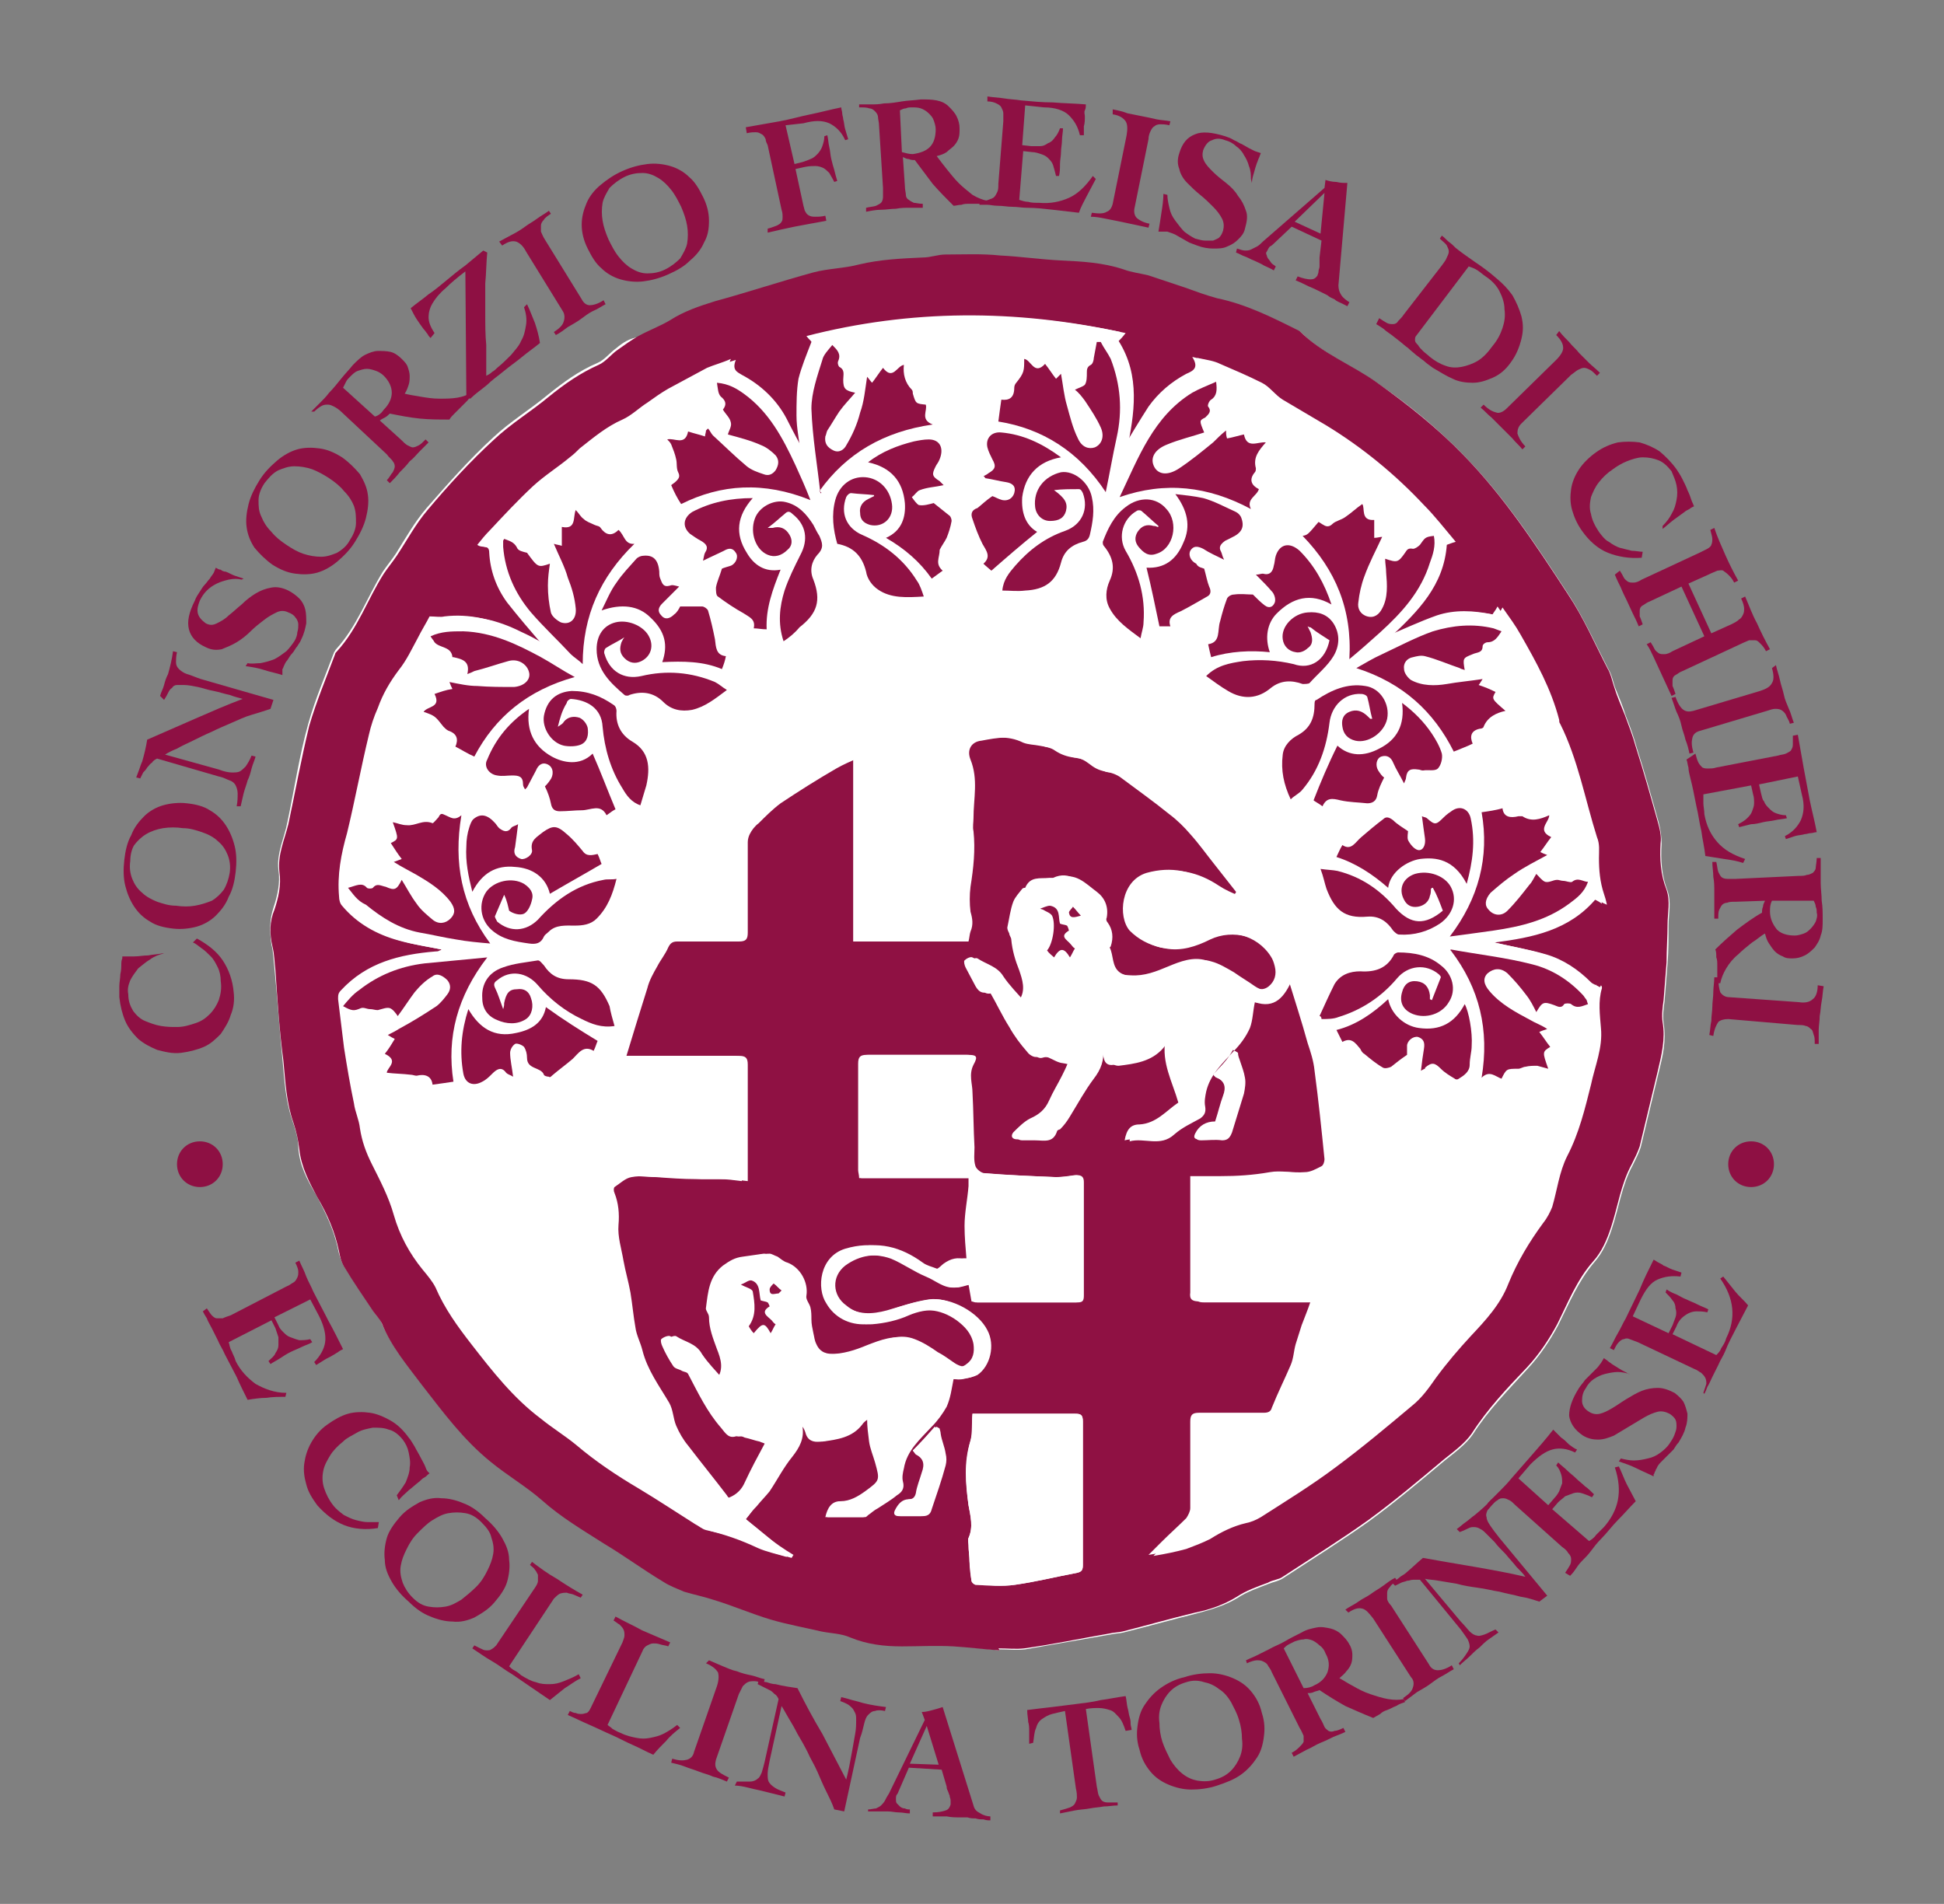 <?xml version="1.0" encoding="utf-8"?>
<!-- Generator: Adobe Illustrator 21.0.0, SVG Export Plug-In . SVG Version: 6.00 Build 0)  -->
<svg version="1.2" baseProfile="tiny" id="Livello_1"
	 xmlns="http://www.w3.org/2000/svg" xmlns:xlink="http://www.w3.org/1999/xlink" x="0px" y="0px" viewBox="0 0 195.5 191.5"
	 xml:space="preserve">
<rect x="0" y="0" width="195.5" height="191.5" fill="#808080" stroke="none"/>
<g>
	<path fill="#8E1043" d="M16.5,95.9c-0.5,0.1-1,0.3-1.4,0.6c-0.5,0.3-0.8,0.6-1.2,0.9c-0.3,0.4-0.6,0.8-0.8,1.2
		c-0.2,0.5-0.3,0.9-0.2,1.4c0,0.7,0.2,1.2,0.5,1.7c0.3,0.4,0.7,0.8,1.2,1c0.5,0.2,1,0.4,1.6,0.5c0.6,0.1,1.1,0.1,1.6,0.1
		c0.7,0,1.3-0.2,1.9-0.4c0.6-0.2,1-0.5,1.4-0.9c0.4-0.4,0.7-0.9,0.9-1.4c0.2-0.6,0.3-1.2,0.2-1.9c0-0.5-0.1-1-0.3-1.4
		c-0.2-0.4-0.4-0.8-0.7-1.1c-0.3-0.3-0.6-0.6-0.9-0.8c-0.3-0.2-0.6-0.5-0.9-0.6l0.4-0.4c1.1,0.6,2,1.3,2.6,2.2c0.6,0.9,1,2,1.1,3.2
		c0.1,0.8,0,1.6-0.3,2.3c-0.2,0.7-0.6,1.3-1,1.9c-0.5,0.5-1,1-1.7,1.3s-1.5,0.5-2.3,0.6c-0.9,0.1-1.6-0.1-2.4-0.3
		c-0.7-0.3-1.3-0.6-1.9-1.1c-0.5-0.5-1-1.1-1.3-1.8c-0.3-0.7-0.5-1.5-0.6-2.4c0-0.3,0-0.7,0-1.1c0-0.4,0.1-0.8,0.1-1.2
		c0.1-0.4,0.1-0.8,0.1-1.1c0-0.3,0.1-0.5,0.1-0.5c0-0.1,0-0.1,0-0.2c0.2,0,0.4,0,0.6,0c0.2,0,0.4,0,0.6,0c0.5,0,0.9-0.1,1.4-0.1
		c0.5-0.1,0.9-0.1,1.4-0.2L16.5,95.9z"/>
	<path fill="#8E1043" d="M12.5,86.5c0.1-0.9,0.3-1.8,0.7-2.5c0.3-0.8,0.8-1.4,1.3-1.9s1.2-0.9,1.9-1.1c0.7-0.2,1.6-0.3,2.4-0.2
		c0.9,0.1,1.7,0.3,2.3,0.7c0.7,0.4,1.2,0.9,1.6,1.5c0.4,0.6,0.7,1.3,0.9,2.1c0.2,0.8,0.2,1.7,0.1,2.6c-0.1,0.9-0.3,1.8-0.7,2.5
		c-0.3,0.8-0.8,1.4-1.3,1.9c-0.5,0.5-1.2,0.9-1.9,1.1c-0.7,0.2-1.6,0.3-2.4,0.2c-0.9-0.1-1.7-0.3-2.3-0.7c-0.7-0.4-1.2-0.9-1.6-1.5
		c-0.4-0.6-0.7-1.3-0.9-2.1C12.4,88.3,12.4,87.4,12.5,86.5 M13.1,86.6c-0.1,0.7,0,1.3,0.2,1.8c0.2,0.5,0.5,1,1,1.4
		c0.4,0.4,1,0.7,1.5,0.9c0.6,0.2,1.2,0.4,1.9,0.4c0.7,0.1,1.3,0.1,1.9,0c0.6-0.1,1.2-0.3,1.7-0.5c0.5-0.3,0.9-0.7,1.2-1.1
		c0.3-0.5,0.5-1.1,0.6-1.7c0.1-0.7,0-1.3-0.2-1.8c-0.2-0.5-0.5-1-1-1.4c-0.4-0.4-1-0.7-1.6-0.9c-0.6-0.2-1.2-0.4-1.9-0.4
		c-0.7-0.1-1.3-0.1-2,0c-0.6,0.1-1.2,0.3-1.7,0.6c-0.5,0.3-0.9,0.7-1.2,1.1C13.3,85.3,13.1,85.9,13.1,86.6"/>
	<path fill="#8E1043" d="M23.8,81.1c0.1-0.5,0.1-0.9,0.1-1.3c0-0.3-0.1-0.6-0.2-0.8c-0.1-0.2-0.3-0.4-0.6-0.5
		c-0.3-0.1-0.6-0.3-1.1-0.4l-6.2-1.8c-0.2,0.1-0.4,0.2-0.5,0.4c-0.2,0.1-0.3,0.3-0.5,0.5c-0.1,0.2-0.3,0.4-0.4,0.5
		c-0.1,0.2-0.2,0.4-0.3,0.6l-0.4-0.1c0.1-0.3,0.2-0.5,0.3-0.8c0.1-0.3,0.2-0.6,0.3-0.8c0.2-0.7,0.4-1.5,0.5-2.2
		c1.6-0.7,3.2-1.4,4.8-2.1c1.6-0.7,3.2-1.4,4.8-2l0,0c-0.3-0.1-0.8-0.2-1.3-0.4c-0.5-0.1-1.1-0.3-1.6-0.4c-0.6-0.1-1.1-0.3-1.6-0.4
		c-0.5-0.1-1-0.2-1.4-0.2c-0.3,0-0.5,0-0.7,0s-0.4,0.1-0.5,0.3c-0.2,0.1-0.3,0.3-0.4,0.5c-0.1,0.2-0.2,0.4-0.4,0.7L16.1,70
		c0.1-0.4,0.3-0.7,0.4-1.1c0.1-0.4,0.2-0.7,0.4-1.1c0.2-0.7,0.4-1.5,0.5-2.3l0.4,0.1c-0.1,0.4-0.1,0.8-0.1,1c0,0.3,0.1,0.5,0.3,0.7
		c0.2,0.2,0.5,0.4,0.8,0.5c0.4,0.1,0.8,0.3,1.4,0.5l7.3,2.1l-0.3,0.9c-0.6,0.2-1.2,0.4-1.9,0.6c-0.7,0.2-1.3,0.5-2,0.8
		c-0.7,0.3-1.4,0.6-2,0.9c-0.7,0.3-1.3,0.6-1.9,0.9c-0.6,0.3-1.1,0.5-1.6,0.8c-0.5,0.2-0.9,0.4-1.2,0.6l5.4,1.5
		c0.5,0.2,1,0.3,1.3,0.3c0.3,0,0.6,0,0.8-0.1c0.2-0.1,0.4-0.3,0.6-0.5c0.2-0.3,0.4-0.6,0.6-1.1l0.4,0.1c-0.1,0.4-0.3,0.8-0.4,1.2
		c-0.1,0.4-0.2,0.8-0.4,1.2c-0.1,0.4-0.3,0.9-0.4,1.3s-0.2,0.9-0.3,1.3L23.8,81.1z"/>
	<path fill="#8E1043" d="M24.3,58.3c-0.4-0.1-0.8-0.1-1.3,0c-0.4,0.1-0.8,0.2-1.2,0.4c-0.4,0.2-0.7,0.4-1,0.7
		c-0.3,0.3-0.5,0.6-0.7,1c-0.2,0.5-0.3,0.9-0.2,1.3c0.1,0.4,0.4,0.7,0.8,1c0.4,0.2,0.7,0.2,1.1,0c0.4-0.2,0.8-0.4,1.2-0.8
		c0.4-0.3,0.8-0.7,1.3-1.1c0.4-0.4,0.9-0.8,1.4-1.1c0.5-0.3,1-0.5,1.6-0.6c0.5-0.1,1.1,0,1.7,0.3c0.4,0.2,0.8,0.5,1.1,0.8
		c0.3,0.3,0.5,0.7,0.6,1.1c0.1,0.4,0.1,0.9,0.1,1.4c-0.1,0.5-0.2,1-0.5,1.6c-0.1,0.3-0.3,0.5-0.4,0.7c-0.2,0.2-0.3,0.5-0.5,0.7
		c-0.2,0.2-0.3,0.4-0.5,0.7c-0.2,0.2-0.3,0.5-0.4,0.7c0,0,0,0.1-0.1,0.2c0,0.1,0,0.1,0,0.2c0,0.1,0,0.2,0,0.2c0,0.1,0,0.1,0,0.2
		c-0.6-0.2-1.2-0.3-1.8-0.5c-0.6-0.2-1.2-0.3-1.9-0.4l0.2-0.3c0.4,0.1,0.9,0,1.3,0c0.5-0.1,0.9-0.2,1.4-0.4c0.4-0.2,0.8-0.5,1.2-0.8
		c0.3-0.3,0.6-0.7,0.8-1c0.2-0.3,0.3-0.7,0.3-0.9c0.1-0.3,0.1-0.6,0.1-0.8c0-0.2-0.1-0.5-0.3-0.7c-0.1-0.2-0.4-0.4-0.7-0.5
		c-0.4-0.2-0.8-0.2-1.2,0c-0.4,0.2-0.8,0.4-1.3,0.8c-0.4,0.3-0.9,0.7-1.3,1.1c-0.4,0.4-0.9,0.8-1.4,1.1c-0.5,0.3-1,0.5-1.5,0.7
		c-0.5,0.1-1,0.1-1.6-0.2c-0.9-0.4-1.5-1-1.7-1.8c-0.2-0.8,0-1.7,0.6-2.9c0.1-0.3,0.3-0.6,0.5-0.9c0.2-0.3,0.3-0.5,0.5-0.7
		c0.2-0.2,0.3-0.4,0.5-0.6c0.1-0.2,0.3-0.4,0.4-0.6l0.2-0.5c0.2,0.1,0.3,0.2,0.5,0.2c0.1,0.1,0.3,0.2,0.5,0.2
		c0.3,0.1,0.6,0.3,0.9,0.4s0.6,0.2,0.9,0.3L24.3,58.3z"/>
	<path fill="#8E1043" d="M26.1,48.3c0.5-0.8,1.1-1.4,1.8-2c0.6-0.5,1.3-0.9,2-1.1c0.7-0.2,1.5-0.2,2.2-0.1c0.8,0.1,1.5,0.4,2.3,0.9
		c0.7,0.5,1.3,1.1,1.8,1.7c0.4,0.7,0.7,1.3,0.8,2.1c0.1,0.7,0,1.5-0.2,2.3c-0.2,0.8-0.6,1.6-1.1,2.4c-0.5,0.8-1.1,1.4-1.8,2
		c-0.6,0.5-1.3,0.9-2,1.1c-0.7,0.2-1.5,0.2-2.2,0.1c-0.8-0.1-1.5-0.4-2.3-0.9c-0.7-0.5-1.3-1.1-1.8-1.7c-0.4-0.6-0.7-1.3-0.8-2.1
		c-0.1-0.7,0-1.5,0.2-2.3C25.2,49.9,25.6,49.1,26.1,48.3 M26.6,48.6c-0.4,0.6-0.6,1.2-0.6,1.7c0,0.6,0,1.1,0.3,1.7
		c0.2,0.5,0.5,1,1,1.5c0.4,0.5,0.9,0.9,1.5,1.3c0.6,0.4,1.1,0.7,1.7,0.9c0.6,0.2,1.2,0.3,1.8,0.3c0.6,0,1.1-0.2,1.6-0.4
		c0.5-0.3,1-0.7,1.3-1.3c0.4-0.6,0.6-1.2,0.6-1.7c0-0.6,0-1.1-0.2-1.7c-0.2-0.5-0.5-1-1-1.5c-0.4-0.5-0.9-0.9-1.5-1.3
		c-0.6-0.4-1.2-0.7-1.7-0.9c-0.6-0.2-1.2-0.3-1.8-0.3c-0.6,0-1.1,0.2-1.6,0.4C27.4,47.6,27,48.1,26.6,48.6"/>
	<path fill="#8E1043" d="M31.3,41.4c0.3-0.3,0.6-0.6,0.9-0.9c0.3-0.3,0.6-0.6,0.9-1c0.4-0.4,0.8-0.9,1.2-1.4
		c0.4-0.5,0.8-0.9,1.2-1.4c0.4-0.4,0.8-0.8,1.2-1c0.4-0.2,0.9-0.4,1.3-0.4c0.4,0,0.9,0,1.3,0.1c0.4,0.1,0.8,0.4,1.1,0.7
		c0.3,0.3,0.5,0.5,0.6,0.8c0.1,0.3,0.2,0.6,0.2,0.9c0,0.3,0,0.6-0.1,0.9c-0.1,0.3-0.2,0.6-0.4,0.9c0.4,0.1,1,0.2,1.6,0.3
		c0.6,0.1,1.2,0.2,1.9,0.2c0.6,0,1.2,0,1.8-0.1c0.6-0.1,1.1-0.3,1.5-0.6l0.2,0.2c-0.2,0.2-0.5,0.4-0.7,0.7c-0.2,0.2-0.4,0.4-0.7,0.7
		c-0.2,0.2-0.4,0.4-0.6,0.6c-0.2,0.2-0.4,0.4-0.5,0.6c-1,0-2,0-3-0.1c-1-0.1-2-0.3-3-0.5c-0.1,0.1-0.3,0.3-0.5,0.4
		c-0.2,0.1-0.4,0.2-0.5,0.3l2.1,1.9c0.3,0.3,0.5,0.5,0.7,0.6c0.2,0.1,0.4,0.2,0.5,0.2c0.2,0,0.4-0.1,0.6-0.2
		c0.2-0.1,0.4-0.3,0.7-0.6l0.3,0.3c-0.3,0.3-0.6,0.6-0.9,0.9c-0.3,0.3-0.6,0.7-1,1c-0.3,0.4-0.7,0.8-1,1.1c-0.3,0.4-0.7,0.8-1,1.1
		l-0.3-0.3c0.3-0.3,0.4-0.6,0.6-0.8c0.1-0.2,0.2-0.4,0.2-0.6c0-0.2-0.1-0.4-0.2-0.5c-0.1-0.2-0.4-0.4-0.6-0.7l-4.6-4.3
		c-0.2-0.2-0.5-0.4-0.7-0.5c-0.2-0.1-0.4-0.2-0.6-0.2c-0.2,0-0.4,0-0.6,0.1c-0.2,0.1-0.5,0.3-0.8,0.6L31.3,41.4z M37.7,41.9
		c0.4-0.1,0.7-0.4,0.9-0.7c0.5-0.5,0.8-1.1,0.8-1.7c0-0.6-0.3-1.2-0.8-1.7c-0.2-0.2-0.5-0.4-0.8-0.5c-0.3-0.1-0.6-0.2-0.9-0.2
		c-0.3,0-0.6,0.1-0.9,0.2c-0.3,0.1-0.5,0.3-0.8,0.6c-0.2,0.2-0.3,0.3-0.4,0.5c-0.1,0.2-0.2,0.4-0.3,0.6L37.7,41.9z"/>
	<path fill="#8E1043" d="M43.3,34c-0.1-0.1-0.2-0.2-0.3-0.4c-0.1-0.1-0.2-0.3-0.4-0.5c-0.3-0.4-0.5-0.7-0.7-1
		c-0.2-0.3-0.4-0.7-0.6-1.1c0.6-0.5,1.2-0.9,1.8-1.4c0.6-0.4,1.2-0.9,1.8-1.4c0.6-0.5,1.2-1,1.9-1.5c0.6-0.5,1.2-1,1.8-1.5l0.4,0.2
		c-0.1,1-0.1,2.1-0.2,3.1c0,1,0,2.1,0,3.1c0,1,0,2.1,0.1,3.1c0,1,0,2.1,0,3.1c0.2-0.1,0.4-0.2,0.6-0.4c0.2-0.1,0.4-0.3,0.5-0.4
		c0.5-0.4,1-0.9,1.4-1.3c0.4-0.5,0.8-0.9,1-1.4c0.3-0.5,0.4-1,0.5-1.6c0.1-0.6,0-1.2-0.2-1.8l0.3-0.3c0.3,0.6,0.5,1.2,0.8,1.9
		c0.2,0.6,0.4,1.3,0.5,2c-0.6,0.5-1.2,0.9-1.8,1.4c-0.6,0.5-1.2,0.9-1.8,1.4c-0.6,0.5-1.2,0.9-1.7,1.4c-0.6,0.5-1.2,0.9-1.7,1.4
		l-0.4-0.1l-0.1-12.7c-0.8,0.6-1.5,1.2-2,1.7c-0.6,0.5-1,1-1.3,1.5c-0.3,0.5-0.4,1-0.4,1.4c0,0.5,0.2,1,0.6,1.6L43.3,34z"/>
	<path fill="#8E1043" d="M50.2,24.3c0.4-0.2,0.9-0.5,1.3-0.7c0.4-0.2,0.9-0.5,1.3-0.8c0.4-0.3,0.8-0.5,1.2-0.8
		c0.4-0.3,0.8-0.5,1.2-0.8l0.2,0.3c-0.3,0.2-0.6,0.4-0.7,0.6c-0.2,0.2-0.3,0.4-0.3,0.6c0,0.2,0,0.4,0,0.6c0.1,0.2,0.2,0.5,0.4,0.8
		l3.7,6c0.2,0.4,0.5,0.6,0.8,0.6c0.3,0,0.8-0.1,1.4-0.5l0.2,0.4c-0.4,0.2-0.8,0.5-1.3,0.7c-0.4,0.2-0.8,0.5-1.2,0.8
		c-0.4,0.3-0.8,0.5-1.3,0.8c-0.4,0.3-0.8,0.6-1.2,0.8l-0.2-0.3c0.6-0.4,0.9-0.7,1-1.1c0.1-0.3,0.1-0.7-0.1-1l-3.7-6
		c-0.3-0.6-0.7-0.9-1-1c-0.4-0.1-0.8,0-1.4,0.4L50.2,24.3z"/>
	<path fill="#8E1043" d="M62.6,17.2c0.9-0.4,1.7-0.6,2.5-0.7c0.8-0.1,1.6,0,2.3,0.2c0.7,0.2,1.4,0.6,1.9,1.1c0.6,0.5,1,1.2,1.4,2
		c0.4,0.8,0.6,1.6,0.6,2.4c0,0.8-0.1,1.5-0.5,2.2c-0.3,0.7-0.8,1.3-1.4,1.8c-0.6,0.6-1.3,1-2.2,1.4c-0.9,0.4-1.7,0.6-2.5,0.7
		c-0.8,0.1-1.6,0-2.3-0.2c-0.7-0.2-1.4-0.6-1.9-1.1c-0.6-0.5-1-1.2-1.4-2c-0.4-0.8-0.6-1.6-0.6-2.4c0-0.8,0.2-1.5,0.5-2.2
		c0.3-0.7,0.8-1.3,1.4-1.8S61.7,17.6,62.6,17.2 M62.8,17.8c-0.6,0.3-1.1,0.7-1.5,1.1c-0.3,0.5-0.6,1-0.7,1.5c-0.1,0.6-0.1,1.2,0,1.8
		c0.1,0.6,0.3,1.2,0.6,1.9c0.3,0.6,0.6,1.2,1,1.7c0.4,0.5,0.8,0.9,1.3,1.2c0.5,0.3,1,0.5,1.6,0.5c0.6,0,1.2-0.1,1.8-0.4
		c0.6-0.3,1.1-0.7,1.5-1.1c0.3-0.5,0.6-1,0.7-1.5c0.1-0.6,0.1-1.2,0-1.8c-0.1-0.6-0.3-1.2-0.6-1.9c-0.3-0.6-0.6-1.2-1-1.7
		c-0.4-0.5-0.8-0.9-1.3-1.2c-0.5-0.3-1-0.5-1.6-0.5C64,17.4,63.4,17.5,62.8,17.8"/>
	<path fill="#8E1043" d="M79.9,16.5l0.8-0.2c0.3-0.1,0.6-0.2,0.8-0.3c0.3-0.1,0.5-0.3,0.7-0.5c0.2-0.2,0.4-0.5,0.5-0.8
		c0.1-0.3,0.2-0.6,0.2-1l0.3-0.1c0.1,0.4,0.1,0.8,0.2,1.2c0.1,0.4,0.1,0.8,0.2,1.2c0.1,0.4,0.2,0.8,0.3,1.1c0.1,0.4,0.2,0.8,0.3,1.1
		l-0.3,0.1c-0.2-0.4-0.4-0.7-0.5-0.9c-0.2-0.2-0.4-0.4-0.6-0.5s-0.5-0.2-0.8-0.2c-0.3,0-0.6,0-1.1,0.1L80,17l0.8,3.7
		c0.1,0.3,0.1,0.5,0.2,0.6c0.1,0.2,0.2,0.3,0.4,0.4c0.2,0.1,0.4,0.1,0.6,0.1c0.3,0,0.6,0,1-0.1l0.1,0.5c-0.5,0.1-1,0.2-1.6,0.3
		s-1,0.2-1.6,0.3c-0.5,0.1-0.9,0.2-1.4,0.3c-0.4,0.1-0.9,0.2-1.3,0.3L77.2,23c0.4-0.1,0.6-0.2,0.9-0.3c0.2-0.1,0.4-0.2,0.5-0.4
		c0.1-0.1,0.1-0.3,0.1-0.5c0-0.2,0-0.4-0.1-0.7l-1.4-6.5C77.1,14.4,77,14.2,77,14c-0.1-0.2-0.2-0.4-0.4-0.5
		c-0.2-0.1-0.3-0.2-0.6-0.2c-0.2,0-0.5,0-0.9,0.1L75,12.8c0.6-0.1,1.1-0.2,1.7-0.3c0.6-0.1,1.1-0.2,1.7-0.3c1.1-0.2,2.1-0.5,3.1-0.7
		c1-0.2,2.1-0.5,3.1-0.7c0,0.2,0.1,0.4,0.1,0.6c0,0.2,0.1,0.4,0.1,0.6c0.1,0.3,0.1,0.7,0.2,1c0.1,0.3,0.2,0.7,0.3,1l-0.3,0.1
		c-0.4-0.9-1-1.4-1.6-1.7c-0.7-0.3-1.5-0.3-2.6,0L79,12.6L79.9,16.5z"/>
	<path fill="#8E1043" d="M86.4,10.5c0.4,0,0.8,0,1.2,0c0.4,0,0.8,0,1.3-0.1c0.6,0,1.2-0.1,1.8-0.2c0.6-0.1,1.2-0.1,1.9-0.2
		c0.6,0,1.1,0,1.6,0.1c0.5,0.1,0.9,0.3,1.2,0.6c0.3,0.3,0.6,0.6,0.8,1c0.2,0.4,0.3,0.8,0.3,1.2c0,0.4,0,0.7-0.1,1
		c-0.1,0.3-0.3,0.6-0.5,0.8c-0.2,0.2-0.5,0.4-0.7,0.6c-0.3,0.2-0.6,0.3-1,0.4c0.3,0.4,0.6,0.8,1,1.3c0.4,0.5,0.8,1,1.2,1.4
		c0.4,0.4,0.9,0.8,1.4,1.2c0.5,0.3,1,0.5,1.5,0.6l0,0.3c-0.3,0-0.6,0-0.9,0c-0.3,0-0.6,0-0.9,0c-0.3,0-0.6,0-0.8,0.1
		c-0.3,0-0.6,0.1-0.8,0.1c-0.7-0.7-1.4-1.4-2.1-2.2c-0.6-0.8-1.2-1.6-1.8-2.4c-0.2,0-0.4,0-0.6-0.1c-0.2,0-0.4-0.1-0.6-0.2l0.2,2.9
		c0,0.4,0.1,0.7,0.1,0.9c0,0.2,0.1,0.4,0.3,0.5c0.1,0.1,0.3,0.2,0.5,0.3c0.2,0,0.5,0.1,0.9,0.1l0,0.4c-0.4,0-0.8,0-1.3,0
		c-0.5,0-0.9,0-1.4,0.1c-0.5,0-1,0.1-1.5,0.1c-0.5,0-1,0.1-1.5,0.2l0-0.4c0.4-0.1,0.7-0.1,1-0.2c0.2-0.1,0.4-0.2,0.5-0.3
		c0.1-0.1,0.2-0.3,0.2-0.6c0-0.2,0-0.5,0-0.9l-0.4-6.3c0-0.3-0.1-0.6-0.1-0.8c0-0.2-0.1-0.4-0.3-0.6c-0.1-0.1-0.3-0.3-0.6-0.3
		c-0.2-0.1-0.6-0.1-1-0.1L86.4,10.5z M90.7,15.3c0.4,0.1,0.7,0.2,1.1,0.2c0.7-0.1,1.3-0.3,1.7-0.7c0.4-0.4,0.6-1,0.6-1.8
		c0-0.3-0.1-0.6-0.2-0.9c-0.1-0.3-0.3-0.5-0.5-0.7c-0.2-0.2-0.5-0.4-0.8-0.5c-0.3-0.1-0.6-0.1-0.9-0.1c-0.2,0-0.4,0-0.6,0.1
		c-0.2,0-0.4,0.1-0.6,0.2L90.7,15.3z"/>
	<path fill="#8E1043" d="M98.5,20.2c0.4,0,0.7,0,0.9-0.1c0.2-0.1,0.4-0.1,0.6-0.3c0.1-0.1,0.2-0.3,0.3-0.5c0.1-0.2,0.1-0.5,0.1-0.8
		l0.5-6.3c0-0.3,0-0.6,0-0.8c0-0.2-0.1-0.4-0.2-0.6c-0.1-0.2-0.3-0.3-0.5-0.4c-0.2-0.1-0.5-0.2-0.9-0.2l0-0.5
		c0.6,0.1,1.1,0.1,1.7,0.2c0.6,0.1,1.1,0.1,1.7,0.2c1.1,0.1,2.1,0.2,3.2,0.2c1.1,0.1,2.2,0.1,3.3,0.2c0,0.2,0,0.4-0.1,0.6
		s0,0.4,0,0.6c0,0.3,0,0.7-0.1,1c0,0.3,0,0.6,0,0.9l-0.4,0c-0.2-0.9-0.6-1.5-1.1-2c-0.5-0.5-1.4-0.8-2.5-0.8l-1.9-0.2l-0.3,4
		l0.9,0.1c0.3,0,0.6,0,0.9,0c0.3,0,0.5-0.1,0.8-0.3c0.3-0.1,0.5-0.3,0.7-0.6c0.2-0.2,0.4-0.6,0.5-0.9l0.3,0c0,0.4-0.1,0.8-0.1,1.2
		c0,0.4-0.1,0.8-0.1,1.2c0,0.4-0.1,0.8-0.1,1.2c0,0.4,0,0.8-0.1,1.2l-0.3,0c-0.1-0.4-0.2-0.8-0.3-1.1c-0.1-0.3-0.3-0.5-0.5-0.7
		c-0.2-0.2-0.4-0.3-0.7-0.4c-0.3-0.1-0.6-0.2-0.9-0.2l-0.9-0.1l-0.4,4.9c0.3,0.1,0.6,0.2,0.9,0.2c0.3,0.1,0.7,0.1,1.1,0.1
		c1.1,0.1,2.1-0.1,3-0.5c0.9-0.4,1.7-1.2,2.4-2.2l0.3,0.3c-0.3,0.6-0.6,1.1-0.9,1.7c-0.3,0.6-0.6,1.1-0.8,1.7
		c-0.9-0.1-1.7-0.2-2.6-0.3c-0.9-0.1-1.7-0.2-2.6-0.2c-0.5,0-1-0.1-1.5-0.1c-0.5,0-0.9-0.1-1.4-0.1s-0.8-0.1-1.1-0.1
		c-0.3,0-0.6,0-0.8,0L98.5,20.2z"/>
	<path fill="#8E1043" d="M111.9,11c0.5,0.1,1,0.2,1.5,0.4c0.5,0.1,1,0.2,1.5,0.3c0.5,0.1,1,0.2,1.4,0.3c0.5,0.1,0.9,0.1,1.4,0.2
		l-0.1,0.4c-0.4-0.1-0.7-0.1-0.9-0.1c-0.3,0-0.5,0.1-0.6,0.2c-0.2,0.1-0.3,0.3-0.4,0.5c-0.1,0.2-0.2,0.5-0.2,0.8l-1.4,6.9
		c-0.1,0.4,0,0.8,0.2,1c0.2,0.2,0.7,0.5,1.3,0.6l-0.1,0.4c-0.5-0.1-0.9-0.2-1.4-0.3c-0.5-0.1-0.9-0.2-1.4-0.3
		c-0.5-0.1-1-0.2-1.5-0.3c-0.5-0.1-1-0.2-1.5-0.2l0.1-0.4c0.7,0.1,1.2,0.1,1.5-0.1c0.3-0.1,0.5-0.4,0.6-0.8l1.4-6.9
		c0.1-0.6,0.1-1.1-0.1-1.4c-0.2-0.3-0.6-0.6-1.3-0.7L111.9,11z"/>
	<path fill="#8E1043" d="M125.8,18c0-0.4,0-0.8-0.2-1.3c-0.1-0.4-0.3-0.8-0.5-1.1c-0.2-0.4-0.5-0.7-0.8-0.9
		c-0.3-0.3-0.7-0.5-1.1-0.6c-0.5-0.2-0.9-0.2-1.3,0c-0.4,0.1-0.7,0.5-0.9,1c-0.1,0.4-0.1,0.7,0.1,1.1c0.2,0.4,0.5,0.7,0.9,1.1
		c0.4,0.4,0.8,0.7,1.3,1.1c0.5,0.4,0.9,0.8,1.2,1.3c0.4,0.5,0.6,0.9,0.8,1.5c0.2,0.5,0.1,1.1-0.1,1.8c-0.1,0.5-0.4,0.8-0.7,1.1
		c-0.3,0.3-0.6,0.5-1.1,0.7c-0.4,0.2-0.9,0.2-1.4,0.2c-0.5,0-1.1-0.1-1.6-0.3c-0.3-0.1-0.5-0.2-0.8-0.3c-0.2-0.1-0.5-0.3-0.7-0.4
		c-0.2-0.1-0.5-0.3-0.7-0.4c-0.2-0.1-0.5-0.2-0.8-0.3c0,0-0.1,0-0.2,0c-0.1,0-0.2,0-0.2,0s-0.2,0-0.3,0c-0.1,0-0.1,0-0.2,0
		c0.1-0.6,0.2-1.2,0.3-1.9c0.1-0.6,0.2-1.3,0.2-1.9l0.4,0.1c0,0.4,0.1,0.9,0.2,1.3c0.1,0.5,0.3,0.9,0.6,1.3c0.3,0.4,0.6,0.8,0.9,1.1
		c0.4,0.3,0.7,0.5,1.1,0.7c0.4,0.1,0.7,0.2,1,0.2c0.3,0,0.6,0,0.8,0c0.2-0.1,0.5-0.2,0.6-0.3c0.2-0.2,0.3-0.4,0.4-0.7
		c0.1-0.4,0.1-0.8-0.1-1.2c-0.2-0.4-0.5-0.8-0.9-1.2c-0.4-0.4-0.8-0.8-1.3-1.2c-0.5-0.4-0.9-0.8-1.3-1.2c-0.4-0.4-0.7-0.9-0.8-1.4
		c-0.2-0.5-0.2-1,0-1.6c0.3-1,0.8-1.6,1.6-1.9c0.7-0.3,1.7-0.2,3,0.2c0.3,0.1,0.6,0.2,0.9,0.4c0.3,0.1,0.5,0.3,0.8,0.4
		c0.2,0.1,0.5,0.3,0.7,0.4c0.2,0.1,0.4,0.2,0.6,0.3l0.6,0.2c-0.1,0.2-0.1,0.3-0.2,0.5c-0.1,0.2-0.1,0.3-0.2,0.5
		c-0.1,0.3-0.2,0.6-0.3,1c-0.1,0.3-0.2,0.7-0.2,1L125.8,18z"/>
	<path fill="#8E1043" d="M124.4,25c0.3,0.1,0.6,0.2,0.8,0.2c0.2,0,0.4,0,0.6-0.1c0.2-0.1,0.4-0.2,0.6-0.3c0.2-0.1,0.4-0.3,0.6-0.5
		l6.2-5.4l0.1-0.8c0.3,0.1,0.7,0.2,1.1,0.2c0.4,0.1,0.7,0.1,1.1,0.1l-0.9,10.3c0,0.4,0.1,0.7,0.3,1c0.2,0.3,0.5,0.5,0.8,0.7
		l-0.2,0.4c-0.2-0.1-0.4-0.2-0.6-0.3c-0.2-0.1-0.5-0.2-0.7-0.4c-0.2-0.1-0.5-0.2-0.7-0.4c-0.2-0.1-0.4-0.2-0.6-0.3
		c-0.4-0.2-0.8-0.4-1.3-0.6c-0.4-0.2-0.8-0.4-1.3-0.6l0.2-0.4c0.5,0.2,1,0.3,1.3,0.3c0.3,0,0.5-0.1,0.7-0.4c0-0.1,0.1-0.2,0.1-0.4
		c0-0.2,0.1-0.3,0.1-0.5l0-0.5c0-0.2,0-0.3,0-0.4l0.2-1.7l-3-1.4l-1.8,1.7c-0.1,0.1-0.2,0.2-0.4,0.3c-0.1,0.1-0.2,0.3-0.3,0.5
		c-0.1,0.1-0.1,0.2,0,0.4c0,0.1,0.1,0.3,0.2,0.4c0.1,0.1,0.2,0.3,0.3,0.4c0.1,0.1,0.3,0.2,0.4,0.3l-0.2,0.4c-0.3-0.2-0.6-0.3-1-0.5
		c-0.3-0.2-0.6-0.3-1-0.5c-0.3-0.1-0.6-0.3-0.9-0.4c-0.3-0.1-0.6-0.3-0.9-0.4L124.4,25z M132.8,23.5l0.4-4.1l0,0l-3,2.9L132.8,23.5z
		"/>
	<path fill="#8E1043" d="M138.7,32c0.3,0.2,0.6,0.4,0.8,0.5c0.2,0.1,0.4,0.1,0.6,0.1c0.2,0,0.4-0.1,0.5-0.3c0.2-0.2,0.4-0.4,0.6-0.7
		l3.8-4.9c0.2-0.3,0.4-0.5,0.5-0.8c0.1-0.2,0.2-0.4,0.2-0.6c0-0.2-0.1-0.4-0.2-0.6c-0.1-0.2-0.4-0.4-0.7-0.7l0.2-0.3
		c0.3,0.2,0.5,0.5,0.8,0.7c0.3,0.2,0.5,0.5,0.8,0.7c0.5,0.4,1.1,0.8,1.8,1.3c0.6,0.4,1.3,0.9,2.1,1.6c0.6,0.5,1.1,1,1.6,1.7
		c0.4,0.7,0.7,1.4,0.9,2.1c0.2,0.8,0.2,1.5,0,2.3c-0.2,0.8-0.5,1.6-1.1,2.4c-0.5,0.7-1.1,1.2-1.8,1.5c-0.7,0.3-1.3,0.5-2,0.5
		c-0.7,0-1.4-0.1-2-0.4c-0.7-0.3-1.3-0.7-2-1.1c-0.4-0.3-0.7-0.5-0.9-0.7c-0.3-0.2-0.5-0.4-0.8-0.6c-0.2-0.2-0.5-0.4-0.8-0.7
		c-0.3-0.2-0.6-0.5-1-0.8c-0.5-0.4-0.9-0.7-1.2-0.9c-0.3-0.3-0.7-0.5-1-0.7L138.7,32z M142.4,33.8c-0.1,0.1-0.1,0.3-0.1,0.4
		c0,0.2,0.1,0.3,0.3,0.5c0.1,0.2,0.3,0.4,0.5,0.6c0.2,0.2,0.5,0.4,0.7,0.6c0.5,0.4,1,0.7,1.6,0.9c0.5,0.2,1.1,0.2,1.6,0.1
		c0.5-0.1,1.1-0.3,1.6-0.6c0.5-0.3,1-0.8,1.5-1.5c0.5-0.6,0.8-1.2,1-1.8c0.2-0.6,0.3-1.2,0.2-1.9c0-0.6-0.2-1.2-0.5-1.8
		c-0.3-0.6-0.8-1.1-1.4-1.5c-0.3-0.2-0.5-0.4-0.8-0.6c-0.3-0.2-0.6-0.3-0.9-0.4L142.4,33.8z"/>
	<path fill="#8E1043" d="M156.8,33.3c0.3,0.4,0.7,0.8,1,1.1c0.3,0.4,0.7,0.7,1,1.1c0.3,0.3,0.7,0.7,1,1c0.3,0.3,0.7,0.6,1.1,1
		l-0.3,0.3c-0.3-0.3-0.5-0.5-0.7-0.6c-0.2-0.1-0.4-0.2-0.6-0.2s-0.4,0.1-0.6,0.2c-0.2,0.1-0.4,0.3-0.7,0.5l-5,4.9
		c-0.3,0.3-0.4,0.6-0.4,1c0.1,0.3,0.3,0.8,0.8,1.3l-0.3,0.3c-0.3-0.4-0.7-0.7-1-1.1c-0.3-0.3-0.7-0.7-1-1c-0.4-0.4-0.7-0.7-1.1-1.1
		c-0.4-0.3-0.7-0.7-1.1-1l0.3-0.3c0.5,0.5,0.9,0.7,1.3,0.8c0.3,0.1,0.7-0.1,1-0.4l5-4.9c0.5-0.5,0.7-0.9,0.7-1.2
		c0-0.4-0.2-0.8-0.7-1.3L156.8,33.3z"/>
	<path fill="#8E1043" d="M167.2,52.9c0.4-0.4,0.7-0.8,0.9-1.2c0.3-0.5,0.4-0.9,0.5-1.4c0.1-0.5,0.1-1,0-1.5
		c-0.1-0.5-0.3-0.9-0.5-1.4c-0.4-0.5-0.8-0.9-1.3-1.1c-0.5-0.2-1-0.3-1.6-0.3c-0.5,0-1.1,0.2-1.6,0.4c-0.5,0.2-1,0.5-1.4,0.8
		c-0.6,0.4-1,0.8-1.4,1.3c-0.4,0.5-0.6,1-0.8,1.5c-0.1,0.5-0.2,1.1,0,1.7c0.1,0.6,0.4,1.2,0.8,1.8c0.3,0.4,0.6,0.8,1,1
		c0.4,0.3,0.8,0.5,1.1,0.6c0.4,0.1,0.8,0.2,1.2,0.3c0.4,0,0.8,0.1,1.1,0.1l-0.1,0.6c-1.2,0.1-2.4-0.1-3.4-0.5
		c-1-0.4-1.9-1.2-2.6-2.2c-0.5-0.7-0.8-1.4-1-2.1c-0.2-0.7-0.2-1.4-0.1-2.1c0.1-0.7,0.4-1.4,0.8-2c0.4-0.6,1-1.2,1.7-1.7
		c0.7-0.5,1.4-0.8,2.2-1c0.7-0.1,1.5-0.1,2.2,0c0.7,0.2,1.4,0.5,2,0.9c0.6,0.5,1.2,1.1,1.7,1.8c0.2,0.3,0.4,0.6,0.6,1
		c0.2,0.4,0.4,0.8,0.5,1.1c0.2,0.4,0.3,0.7,0.4,1c0.1,0.3,0.2,0.4,0.2,0.5c0,0.1,0.1,0.1,0.1,0.1c-0.2,0.1-0.4,0.2-0.5,0.3
		c-0.2,0.1-0.4,0.2-0.5,0.3c-0.4,0.3-0.7,0.5-1.1,0.8c-0.4,0.3-0.7,0.6-1.1,0.9L167.2,52.9z"/>
	<path fill="#8E1043" d="M162.9,57.4c0.2,0.3,0.3,0.5,0.4,0.7c0.1,0.2,0.3,0.3,0.4,0.4c0.2,0.1,0.3,0.1,0.6,0.1
		c0.2,0,0.5-0.1,0.8-0.3l5.8-2.7c0.4-0.2,0.6-0.3,0.8-0.4c0.2-0.1,0.4-0.3,0.4-0.4c0.1-0.2,0.1-0.4,0.1-0.6c0-0.2-0.1-0.5-0.2-0.9
		l0.4-0.2c0.3,0.9,0.7,1.8,1.1,2.7c0.4,0.9,0.8,1.7,1.3,2.6l-0.4,0.2c-0.2-0.4-0.4-0.6-0.6-0.8c-0.2-0.2-0.4-0.3-0.5-0.4
		c-0.2-0.1-0.4,0-0.6,0c-0.2,0.1-0.5,0.2-0.9,0.4l-2,0.9l2.3,5l2-0.9c0.4-0.2,0.6-0.3,0.8-0.5c0.2-0.1,0.3-0.3,0.4-0.5
		c0.1-0.2,0.1-0.4,0.1-0.6c0-0.2-0.1-0.6-0.3-1l0.4-0.2c0.4,0.9,0.7,1.8,1.2,2.7c0.4,0.9,0.8,1.7,1.3,2.6l-0.4,0.2
		c-0.2-0.4-0.4-0.6-0.6-0.8c-0.2-0.2-0.3-0.3-0.5-0.3c-0.2,0-0.4,0-0.6,0c-0.2,0.1-0.5,0.2-0.9,0.4l-5.8,2.7
		c-0.3,0.1-0.5,0.3-0.7,0.4c-0.2,0.1-0.3,0.3-0.3,0.5c0,0.2,0,0.4,0,0.6c0.1,0.2,0.2,0.5,0.3,0.8l-0.4,0.2c-0.2-0.4-0.4-0.9-0.6-1.3
		c-0.2-0.4-0.4-0.9-0.6-1.3c-0.2-0.4-0.4-0.9-0.6-1.3c-0.2-0.4-0.4-0.9-0.7-1.3l0.4-0.2c0.2,0.3,0.3,0.5,0.4,0.7
		c0.1,0.2,0.3,0.3,0.4,0.4c0.2,0.1,0.3,0.1,0.6,0.1c0.2,0,0.5-0.1,0.8-0.3l3.2-1.5l-2.3-5l-3.2,1.5c-0.3,0.1-0.5,0.3-0.7,0.4
		c-0.2,0.1-0.3,0.3-0.3,0.5c0,0.2,0,0.4,0,0.6c0.1,0.2,0.2,0.5,0.3,0.8l-0.4,0.2c-0.2-0.5-0.4-0.9-0.6-1.3c-0.2-0.4-0.4-0.9-0.6-1.3
		c-0.2-0.4-0.4-0.8-0.6-1.3c-0.2-0.4-0.4-0.8-0.6-1.3L162.9,57.4z"/>
	<path fill="#8E1043" d="M178.6,66.9c0.1,0.5,0.3,1,0.4,1.5s0.3,1,0.4,1.5c0.1,0.5,0.3,0.9,0.5,1.4c0.2,0.4,0.3,0.9,0.5,1.4
		l-0.4,0.1c-0.1-0.4-0.3-0.6-0.4-0.9c-0.1-0.2-0.3-0.4-0.5-0.5c-0.2-0.1-0.4-0.1-0.6-0.1c-0.2,0-0.5,0.1-0.8,0.2l-6.7,2
		c-0.4,0.1-0.7,0.3-0.8,0.7s-0.1,0.8,0.1,1.5l-0.4,0.1c-0.1-0.5-0.2-0.9-0.4-1.4c-0.1-0.5-0.3-0.9-0.4-1.4c-0.1-0.5-0.3-1-0.5-1.4
		c-0.2-0.5-0.3-0.9-0.5-1.4l0.4-0.1c0.2,0.6,0.5,1.1,0.8,1.3c0.3,0.2,0.6,0.2,1,0.1l6.7-2c0.6-0.2,1-0.4,1.2-0.8
		c0.2-0.3,0.2-0.8,0-1.5L178.6,66.9z"/>
	<path fill="#8E1043" d="M170.5,75.8c0.1,0.4,0.2,0.7,0.3,0.9c0.1,0.2,0.3,0.4,0.4,0.5c0.2,0.1,0.4,0.1,0.6,0.1c0.2,0,0.5,0,0.8-0.1
		l6.2-1.2c0.3-0.1,0.6-0.1,0.8-0.2c0.2-0.1,0.4-0.2,0.5-0.3c0.1-0.2,0.2-0.3,0.2-0.6c0-0.2,0-0.5,0-0.9l0.5-0.1
		c0.1,0.6,0.2,1.1,0.3,1.7c0.1,0.6,0.2,1.1,0.3,1.7c0.2,1.1,0.4,2.1,0.6,3.2c0.2,1,0.5,2.1,0.7,3.2c-0.2,0-0.4,0.1-0.6,0.1
		c-0.2,0-0.4,0.1-0.6,0.1c-0.3,0.1-0.7,0.1-1,0.2c-0.3,0.1-0.6,0.2-0.9,0.3l-0.1-0.3c0.8-0.4,1.3-1,1.6-1.6c0.3-0.7,0.4-1.5,0.1-2.6
		l-0.4-1.8l-3.9,0.8l0.2,0.9c0.1,0.3,0.1,0.6,0.3,0.8c0.1,0.3,0.3,0.5,0.5,0.7c0.2,0.2,0.4,0.4,0.7,0.5c0.3,0.1,0.6,0.2,1,0.2
		l0.1,0.3c-0.4,0.1-0.8,0.1-1.2,0.2c-0.4,0.1-0.8,0.1-1.2,0.2c-0.4,0.1-0.8,0.2-1.2,0.2c-0.4,0.1-0.8,0.2-1.2,0.3l-0.1-0.3
		c0.4-0.2,0.7-0.4,0.9-0.6c0.2-0.2,0.4-0.4,0.5-0.7s0.2-0.5,0.2-0.8c0-0.3,0-0.6-0.1-0.9l-0.2-0.9l-4.8,0.9c0,0.3,0,0.6,0,0.9
		c0,0.3,0.1,0.7,0.1,1.1c0.2,1.1,0.6,2,1.3,2.8c0.7,0.8,1.6,1.3,2.8,1.7l-0.2,0.4c-0.6-0.2-1.2-0.3-1.9-0.4
		c-0.6-0.1-1.3-0.2-1.9-0.3c-0.1-0.9-0.3-1.7-0.4-2.5c-0.2-0.8-0.3-1.7-0.5-2.5c-0.1-0.5-0.2-1-0.3-1.5c-0.1-0.5-0.2-0.9-0.3-1.3
		c-0.1-0.4-0.2-0.8-0.2-1.1c-0.1-0.3-0.1-0.6-0.2-0.8L170.5,75.8z"/>
	<path fill="#8E1043" d="M183.1,86.3c0,0.4,0,0.8,0,1.2c0,0.4,0,0.8,0,1.3c0,0.6,0.1,1.2,0.1,1.8c0.1,0.6,0.1,1.2,0.1,1.9
		c0,0.6,0,1.1-0.2,1.6c-0.1,0.5-0.4,0.9-0.6,1.2c-0.3,0.3-0.6,0.6-1,0.8c-0.4,0.2-0.8,0.3-1.2,0.3c-0.4,0-0.7,0-1-0.2
		c-0.3-0.1-0.6-0.3-0.8-0.5c-0.2-0.2-0.4-0.5-0.6-0.8c-0.2-0.3-0.3-0.6-0.4-1c-0.4,0.2-0.8,0.6-1.3,0.9c-0.5,0.4-1,0.8-1.4,1.2
		c-0.5,0.4-0.9,0.9-1.2,1.4c-0.3,0.5-0.5,1-0.6,1.5l-0.3,0c0-0.3,0-0.6,0-0.9c0-0.3,0-0.6,0-0.9c0-0.3,0-0.6-0.1-0.8
		c0-0.3,0-0.6-0.1-0.8c0.7-0.7,1.5-1.4,2.2-2c0.8-0.6,1.6-1.2,2.5-1.7c0-0.2,0-0.4,0.1-0.6c0-0.2,0.1-0.4,0.2-0.6l-2.9,0.1
		c-0.4,0-0.7,0-0.9,0.1c-0.2,0-0.4,0.1-0.5,0.2c-0.1,0.1-0.2,0.3-0.3,0.5c-0.1,0.2-0.1,0.5-0.1,0.9l-0.4,0c0-0.4,0-0.8,0-1.3
		c0-0.5,0-0.9,0-1.4c0-0.5,0-1-0.1-1.5c0-0.5-0.1-1-0.1-1.5l0.4,0c0.1,0.4,0.1,0.7,0.2,1c0.1,0.2,0.2,0.4,0.3,0.5
		c0.1,0.1,0.3,0.2,0.6,0.2c0.2,0,0.5,0,0.9,0l6.3-0.3c0.3,0,0.6,0,0.8-0.1c0.2,0,0.4-0.1,0.6-0.2c0.1-0.1,0.3-0.3,0.3-0.5
		s0.1-0.6,0.1-1L183.1,86.3z M178.2,90.6c-0.2,0.4-0.2,0.7-0.2,1.1c0,0.7,0.3,1.3,0.7,1.8c0.4,0.4,1,0.6,1.8,0.6
		c0.3,0,0.6-0.1,0.9-0.2c0.3-0.1,0.5-0.3,0.7-0.5c0.2-0.2,0.4-0.5,0.5-0.7c0.1-0.3,0.2-0.6,0.1-0.9c0-0.2,0-0.4-0.1-0.6
		c0-0.2-0.1-0.4-0.2-0.6L178.2,90.6z"/>
	<path fill="#8E1043" d="M183.4,99.2c-0.1,0.5-0.1,1-0.2,1.5c-0.1,0.5-0.1,1-0.2,1.5c0,0.5-0.1,1-0.1,1.4c0,0.5,0,1,0,1.4l-0.4,0
		c0-0.4,0-0.7-0.1-0.9c-0.1-0.3-0.1-0.5-0.3-0.6c-0.1-0.1-0.3-0.3-0.5-0.3c-0.2-0.1-0.5-0.1-0.8-0.1l-7-0.6c-0.4,0-0.8,0.1-1,0.3
		c-0.2,0.3-0.4,0.7-0.5,1.4l-0.4-0.1c0.1-0.5,0.1-1,0.2-1.4c0-0.5,0.1-1,0.1-1.4c0-0.5,0.1-1,0.1-1.5c0-0.5,0.1-1,0.1-1.5l0.4,0
		c0,0.7,0.1,1.2,0.2,1.5c0.2,0.3,0.5,0.5,0.9,0.5l7,0.5c0.6,0.1,1.1,0,1.4-0.3c0.3-0.2,0.5-0.7,0.5-1.4L183.4,99.2z"/>
	<path fill="#8E1043" d="M20.8,131.6c0.2,0.3,0.4,0.6,0.5,0.7s0.3,0.3,0.5,0.3c0.2,0,0.4,0,0.6,0c0.2-0.1,0.5-0.2,0.8-0.3l5.6-2.9
		c0.3-0.1,0.5-0.3,0.7-0.4c0.2-0.1,0.3-0.3,0.4-0.5s0.1-0.4,0.1-0.6c0-0.2-0.1-0.5-0.3-0.9l0.4-0.2c0.2,0.5,0.5,1,0.7,1.6
		c0.2,0.5,0.5,1,0.7,1.5c0.5,1,1,1.9,1.5,2.9c0.5,0.9,1,1.9,1.5,2.9c-0.2,0.1-0.4,0.2-0.5,0.3c-0.2,0.1-0.3,0.2-0.5,0.3
		c-0.3,0.2-0.6,0.3-0.9,0.5c-0.3,0.2-0.5,0.3-0.8,0.5l-0.2-0.3c0.6-0.6,1-1.3,1.1-2s-0.1-1.6-0.6-2.6l-0.9-1.7l-3.6,1.8l0.4,0.8
		c0.1,0.3,0.3,0.5,0.5,0.7c0.2,0.2,0.4,0.4,0.7,0.5c0.3,0.1,0.5,0.2,0.9,0.3c0.3,0,0.7,0,1.1-0.1l0.2,0.3c-0.3,0.2-0.7,0.3-1.1,0.5
		c-0.4,0.2-0.7,0.3-1.1,0.5c-0.4,0.2-0.7,0.4-1,0.6c-0.3,0.2-0.7,0.4-1,0.6l-0.2-0.3c0.3-0.3,0.6-0.5,0.7-0.8
		c0.2-0.3,0.3-0.5,0.3-0.8c0-0.3,0-0.6,0-0.8c-0.1-0.3-0.2-0.6-0.3-0.9l-0.4-0.8L23,135c0.1,0.3,0.1,0.6,0.3,0.9
		c0.1,0.3,0.3,0.6,0.4,1c0.5,1,1.2,1.7,2,2.3c0.9,0.5,1.9,0.9,3.1,0.9l-0.1,0.4c-0.6,0-1.3,0-1.9,0.1c-0.6,0-1.3,0.1-1.9,0.2
		c-0.4-0.8-0.8-1.6-1.1-2.3c-0.4-0.8-0.8-1.5-1.2-2.3c-0.2-0.5-0.5-0.9-0.7-1.4c-0.2-0.4-0.4-0.8-0.6-1.2c-0.2-0.4-0.4-0.7-0.5-1
		c-0.2-0.3-0.3-0.5-0.4-0.7L20.8,131.6z"/>
	<path fill="#8E1043" d="M39.9,150.4c0.3-0.4,0.6-0.8,0.9-1.3c0.2-0.5,0.4-1,0.4-1.5c0.1-0.5,0-1-0.1-1.5c-0.1-0.5-0.3-0.9-0.6-1.3
		c-0.4-0.5-0.9-0.9-1.4-1c-0.5-0.2-1-0.2-1.6-0.2c-0.5,0.1-1.1,0.2-1.6,0.5c-0.5,0.3-1,0.5-1.4,0.9c-0.5,0.4-1,0.9-1.3,1.4
		c-0.3,0.5-0.6,1-0.7,1.6c-0.1,0.5-0.1,1.1,0.1,1.7c0.2,0.6,0.5,1.2,0.9,1.7c0.3,0.4,0.7,0.7,1.1,1c0.4,0.2,0.8,0.4,1.2,0.5
		s0.8,0.2,1.2,0.2c0.4,0,0.8,0,1.1,0l-0.1,0.6c-1.2,0.2-2.4,0.1-3.4-0.3c-1-0.4-1.9-1.1-2.7-2c-0.5-0.7-0.9-1.3-1.1-2.1
		c-0.2-0.7-0.3-1.4-0.2-2.1s0.3-1.4,0.7-2.1c0.4-0.7,0.9-1.3,1.6-1.8c0.7-0.5,1.4-0.9,2.1-1.1c0.7-0.2,1.5-0.2,2.2-0.1
		c0.7,0.1,1.4,0.4,2.1,0.8c0.7,0.4,1.3,1,1.8,1.7c0.2,0.2,0.4,0.6,0.6,0.9c0.2,0.4,0.4,0.7,0.6,1.1c0.2,0.4,0.4,0.7,0.5,1
		c0.1,0.3,0.2,0.4,0.3,0.5c0.1,0.1,0.1,0.1,0.1,0.1c-0.2,0.1-0.3,0.3-0.5,0.4c-0.2,0.1-0.3,0.2-0.5,0.4c-0.4,0.3-0.7,0.6-1.1,0.9
		c-0.3,0.3-0.7,0.6-1,1L39.9,150.4z"/>
	<path fill="#8E1043" d="M48.8,152.7c0.7,0.6,1.3,1.3,1.7,2c0.4,0.7,0.7,1.4,0.7,2.2c0.1,0.7,0,1.5-0.2,2.2
		c-0.2,0.7-0.7,1.4-1.3,2.1c-0.6,0.7-1.3,1.1-2,1.5c-0.7,0.3-1.4,0.5-2.2,0.4c-0.7,0-1.5-0.2-2.2-0.5c-0.8-0.3-1.5-0.8-2.2-1.5
		c-0.7-0.6-1.3-1.3-1.7-2c-0.4-0.7-0.7-1.4-0.7-2.2c-0.1-0.7,0-1.5,0.2-2.2c0.2-0.7,0.7-1.4,1.3-2.1c0.6-0.7,1.3-1.1,2-1.5
		c0.7-0.3,1.4-0.5,2.2-0.4c0.7,0,1.5,0.2,2.2,0.5C47.4,151.5,48.1,152,48.8,152.7 M48.4,153.1c-0.5-0.5-1-0.8-1.6-0.9
		c-0.6-0.1-1.1-0.1-1.7,0c-0.6,0.1-1.1,0.4-1.6,0.7c-0.5,0.3-1,0.8-1.5,1.3c-0.5,0.5-0.8,1-1.1,1.6c-0.3,0.6-0.5,1.1-0.6,1.7
		c-0.1,0.6,0,1.1,0.2,1.7c0.2,0.5,0.5,1,1,1.5c0.5,0.5,1,0.8,1.6,0.9c0.6,0.1,1.1,0.1,1.7,0c0.6-0.1,1.1-0.4,1.6-0.7
		c0.5-0.4,1-0.8,1.5-1.3c0.5-0.5,0.8-1,1.1-1.6c0.3-0.6,0.5-1.1,0.6-1.7c0.1-0.6,0-1.1-0.2-1.7C49.3,154.1,48.9,153.6,48.4,153.1"/>
	<path fill="#8E1043" d="M53.8,159.7c0.2-0.3,0.3-0.5,0.3-0.7c0-0.2,0-0.4,0-0.6c-0.1-0.2-0.2-0.4-0.3-0.5c-0.1-0.2-0.3-0.3-0.5-0.5
		l0.2-0.3c0.8,0.6,1.6,1.2,2.5,1.7c0.9,0.6,1.7,1.1,2.6,1.6l-0.2,0.3c-0.2-0.1-0.5-0.2-0.7-0.3c-0.2-0.1-0.5-0.1-0.7-0.2
		c-0.2,0-0.4,0-0.7,0.1c-0.2,0.1-0.4,0.3-0.6,0.5l-4.5,6.8c0.1,0.1,0.3,0.3,0.5,0.4s0.5,0.3,0.7,0.5c0.5,0.3,1,0.6,1.5,0.7
		c0.5,0.2,0.9,0.2,1.4,0.2c0.5,0,0.9-0.1,1.4-0.3c0.5-0.2,1-0.4,1.5-0.7l0.2,0.4c-0.6,0.3-1.1,0.7-1.6,1c-0.5,0.4-1,0.8-1.5,1.2
		c-0.6-0.4-1.3-0.9-1.9-1.3c-0.6-0.4-1.3-0.9-1.9-1.3c-0.7-0.4-1.3-0.9-2-1.3c-0.7-0.4-1.4-0.9-2-1.3l0.2-0.3
		c0.2,0.1,0.4,0.2,0.6,0.3c0.2,0.1,0.4,0.2,0.6,0.2c0.2,0,0.4,0,0.5-0.1c0.2-0.1,0.3-0.2,0.5-0.4L53.8,159.7z"/>
	<path fill="#8E1043" d="M62.6,165.2c0.1-0.3,0.2-0.5,0.2-0.7c0-0.2,0-0.4-0.1-0.6c-0.1-0.2-0.2-0.3-0.4-0.5
		c-0.2-0.1-0.4-0.3-0.6-0.4l0.2-0.4c0.9,0.5,1.8,0.9,2.7,1.4c0.9,0.4,1.9,0.8,2.8,1.2l-0.2,0.4c-0.2-0.1-0.5-0.1-0.8-0.2
		c-0.3-0.1-0.5-0.1-0.7-0.1c-0.2,0-0.4,0.1-0.6,0.2c-0.2,0.1-0.4,0.3-0.5,0.6l-3.5,7.4c0.1,0.1,0.3,0.2,0.5,0.4
		c0.2,0.1,0.5,0.3,0.8,0.4c0.6,0.3,1.1,0.4,1.6,0.5c0.5,0.1,0.9,0.1,1.4,0c0.5-0.1,0.9-0.2,1.3-0.4c0.4-0.2,0.9-0.5,1.4-0.9l0.3,0.3
		c-0.5,0.4-1,0.8-1.4,1.3c-0.4,0.4-0.9,0.9-1.3,1.4c-0.7-0.3-1.4-0.7-2.1-1c-0.7-0.3-1.4-0.7-2.1-1c-0.7-0.3-1.5-0.7-2.2-1
		c-0.7-0.3-1.5-0.7-2.2-1l0.2-0.4c0.2,0.1,0.4,0.2,0.6,0.2c0.2,0.1,0.4,0.1,0.6,0.1c0.2,0,0.4-0.1,0.5-0.1c0.2-0.1,0.3-0.3,0.4-0.5
		L62.6,165.2z"/>
	<path fill="#8E1043" d="M71.3,167c0.5,0.2,0.9,0.4,1.4,0.6c0.5,0.2,0.9,0.4,1.4,0.5c0.5,0.2,0.9,0.3,1.4,0.4
		c0.5,0.1,0.9,0.3,1.4,0.4l-0.1,0.4c-0.4-0.1-0.7-0.2-0.9-0.2c-0.3,0-0.5,0-0.7,0.1c-0.2,0.1-0.3,0.2-0.5,0.4
		c-0.1,0.2-0.2,0.4-0.4,0.8l-2.3,6.6c-0.1,0.4-0.1,0.7,0.1,1s0.6,0.5,1.2,0.8l-0.2,0.4c-0.5-0.2-0.9-0.4-1.4-0.5
		c-0.4-0.2-0.9-0.3-1.4-0.5c-0.5-0.2-0.9-0.3-1.4-0.5c-0.5-0.2-1-0.3-1.4-0.4l0.1-0.4c0.7,0.2,1.1,0.2,1.5,0.1
		c0.3-0.1,0.6-0.3,0.7-0.8l2.3-6.6c0.2-0.6,0.2-1.1,0.1-1.4c-0.2-0.3-0.5-0.6-1.2-0.9L71.3,167z"/>
	<path fill="#8E1043" d="M74.1,179.2c0.5,0,0.9,0,1.3,0c0.3,0,0.6-0.1,0.8-0.3c0.2-0.1,0.3-0.4,0.4-0.6c0.1-0.3,0.2-0.7,0.3-1.1
		l1.4-6.3c-0.1-0.2-0.2-0.4-0.4-0.5c-0.2-0.2-0.3-0.3-0.5-0.4c-0.2-0.1-0.4-0.2-0.6-0.3c-0.2-0.1-0.4-0.2-0.6-0.3l0.1-0.4
		c0.3,0.1,0.6,0.2,0.8,0.2c0.3,0.1,0.6,0.2,0.9,0.2c0.8,0.2,1.5,0.3,2.2,0.4c0.8,1.6,1.6,3.1,2.5,4.6c0.8,1.5,1.6,3.1,2.4,4.6l0,0
		c0.1-0.4,0.2-0.8,0.3-1.3c0.1-0.5,0.2-1.1,0.3-1.6c0.1-0.6,0.2-1.1,0.3-1.7c0.1-0.5,0.1-1,0.1-1.4c0-0.3,0-0.5-0.1-0.7
		c-0.1-0.2-0.2-0.4-0.3-0.5c-0.1-0.1-0.3-0.3-0.5-0.4c-0.2-0.1-0.4-0.2-0.7-0.3l0.1-0.4c0.4,0.1,0.8,0.2,1.1,0.3
		c0.4,0.1,0.8,0.2,1.1,0.3c0.8,0.2,1.5,0.3,2.3,0.4l-0.1,0.4c-0.4-0.1-0.8-0.1-1,0c-0.3,0-0.5,0.2-0.7,0.4c-0.2,0.2-0.3,0.5-0.4,0.9
		c-0.1,0.4-0.2,0.9-0.4,1.4l-1.6,7.4l-1-0.2c-0.2-0.6-0.5-1.2-0.8-1.8c-0.3-0.6-0.6-1.3-0.9-2c-0.3-0.7-0.7-1.3-1-2
		c-0.3-0.6-0.7-1.3-1-1.8c-0.3-0.6-0.6-1.1-0.9-1.6c-0.3-0.5-0.5-0.9-0.7-1.2l-1.2,5.5c-0.1,0.5-0.2,1-0.2,1.3c0,0.3,0,0.6,0.1,0.8
		c0.1,0.2,0.3,0.4,0.6,0.6c0.3,0.2,0.6,0.3,1.1,0.5l-0.1,0.4c-0.4-0.1-0.8-0.2-1.2-0.3c-0.4-0.1-0.8-0.2-1.2-0.3
		c-0.5-0.1-0.9-0.2-1.3-0.3c-0.4-0.1-0.9-0.2-1.3-0.2L74.1,179.2z"/>
	<path fill="#8E1043" d="M87.3,182c0.3,0,0.6-0.1,0.8-0.1c0.2-0.1,0.4-0.2,0.5-0.3c0.1-0.1,0.3-0.3,0.4-0.5c0.1-0.2,0.2-0.4,0.4-0.7
		L93,173l-0.3-0.8c0.4,0,0.7-0.1,1.1-0.2c0.4-0.1,0.7-0.2,1-0.3l3.1,9.9c0.1,0.4,0.3,0.6,0.7,0.8c0.3,0.2,0.7,0.3,1,0.3l0,0.4
		c-0.2,0-0.4,0-0.7-0.1c-0.3,0-0.5,0-0.8-0.1c-0.3,0-0.5,0-0.8-0.1c-0.3,0-0.5,0-0.7,0c-0.5,0-0.9,0-1.4-0.1c-0.5,0-0.9,0-1.4,0
		l0-0.4c0.6,0,1-0.1,1.3-0.2c0.3-0.1,0.4-0.3,0.5-0.6c0-0.1,0-0.2,0-0.4c0-0.2-0.1-0.3-0.1-0.5c-0.1-0.2-0.1-0.3-0.2-0.5
		c-0.1-0.2-0.1-0.3-0.1-0.4l-0.5-1.7l-3.3-0.2l-1,2.3c-0.1,0.2-0.1,0.3-0.2,0.4c-0.1,0.1-0.1,0.3-0.1,0.5c0,0.1,0,0.3,0.1,0.4
		c0.1,0.1,0.2,0.2,0.3,0.3c0.1,0.1,0.3,0.2,0.5,0.2c0.2,0.1,0.3,0.1,0.5,0.1l0,0.4c-0.4,0-0.7-0.1-1.1-0.1c-0.4,0-0.7-0.1-1.1-0.1
		c-0.3,0-0.7,0-1,0c-0.3,0-0.7,0-1,0L87.3,182z M94.4,177.5l-1.2-3.9l0,0l-1.7,3.8L94.4,177.5z"/>
	<path fill="#8E1043" d="M113.2,174.1c-0.2-0.6-0.4-1.1-0.7-1.4c-0.3-0.3-0.5-0.6-0.9-0.7c-0.3-0.1-0.7-0.2-1.1-0.2
		c-0.4,0-0.8,0-1.3,0.1l1.1,7.8c0.1,0.4,0.1,0.7,0.2,0.9c0.1,0.2,0.2,0.4,0.3,0.5c0.1,0.1,0.3,0.2,0.6,0.2c0.3,0,0.6,0,1,0l0,0.3
		c-0.5,0-0.9,0.1-1.4,0.1c-0.5,0.1-0.9,0.1-1.4,0.2c-0.5,0.1-1,0.1-1.5,0.2c-0.5,0.1-1,0.2-1.5,0.3l0-0.3c0.4-0.1,0.7-0.2,1-0.3
		c0.2-0.1,0.4-0.2,0.5-0.4c0.1-0.2,0.2-0.4,0.2-0.6c0-0.2,0-0.5-0.1-0.9l-1.1-7.8c-0.5,0.1-0.9,0.2-1.3,0.3c-0.4,0.1-0.7,0.3-1,0.5
		c-0.3,0.2-0.5,0.5-0.6,0.9c-0.2,0.4-0.2,0.9-0.3,1.5l-0.4,0.1c0-0.2,0-0.4,0-0.6c0-0.2,0-0.5,0-0.7c0-0.3,0-0.6-0.1-0.9
		c0-0.3-0.1-0.7-0.1-1.2c0.8-0.1,1.6-0.2,2.5-0.3c0.8-0.1,1.6-0.2,2.4-0.3c0.8-0.1,1.7-0.2,2.5-0.4c0.8-0.1,1.7-0.3,2.5-0.4
		c0.1,0.4,0.1,0.8,0.2,1.2c0.1,0.3,0.1,0.6,0.2,0.9c0.1,0.3,0.1,0.5,0.1,0.7c0,0.2,0.1,0.4,0.1,0.6L113.2,174.1z"/>
	<path fill="#8E1043" d="M119.1,168.7c0.9-0.3,1.8-0.4,2.6-0.4c0.8,0,1.6,0.2,2.3,0.5c0.7,0.3,1.3,0.7,1.8,1.3
		c0.5,0.6,0.9,1.3,1.1,2.2c0.3,0.9,0.3,1.7,0.2,2.4c-0.1,0.8-0.3,1.5-0.7,2.1c-0.4,0.6-0.9,1.2-1.6,1.7c-0.7,0.5-1.5,0.8-2.4,1.1
		c-0.9,0.3-1.8,0.4-2.6,0.4c-0.8,0-1.6-0.2-2.3-0.5c-0.7-0.3-1.3-0.7-1.8-1.3c-0.5-0.6-0.9-1.3-1.1-2.2c-0.3-0.9-0.3-1.7-0.2-2.4
		c0.1-0.8,0.3-1.5,0.7-2.1c0.4-0.6,0.9-1.2,1.6-1.7C117.4,169.3,118.2,168.9,119.1,168.7 M119.3,169.2c-0.7,0.2-1.2,0.5-1.6,0.9
		c-0.4,0.4-0.7,0.9-0.9,1.4c-0.2,0.5-0.3,1.1-0.2,1.8c0,0.6,0.1,1.3,0.3,1.9c0.2,0.6,0.5,1.2,0.8,1.8c0.3,0.5,0.7,1,1.2,1.4
		c0.5,0.4,1,0.6,1.5,0.7c0.6,0.1,1.2,0.1,1.8-0.1c0.7-0.2,1.2-0.5,1.6-0.9c0.4-0.4,0.7-0.9,0.9-1.4c0.2-0.5,0.3-1.1,0.2-1.8
		c0-0.6-0.1-1.3-0.3-1.9c-0.2-0.7-0.5-1.2-0.8-1.8c-0.3-0.5-0.7-1-1.2-1.3c-0.5-0.4-1-0.6-1.5-0.7C120.5,169,119.9,169,119.3,169.2"
		/>
	<path fill="#8E1043" d="M125.3,167c0.4-0.2,0.7-0.3,1.1-0.5c0.4-0.2,0.8-0.4,1.2-0.6c0.5-0.3,1.1-0.5,1.6-0.8
		c0.5-0.3,1.1-0.6,1.7-0.9c0.5-0.3,1-0.4,1.5-0.5c0.5-0.1,0.9,0,1.4,0.1c0.4,0.1,0.8,0.3,1.1,0.6c0.3,0.3,0.6,0.6,0.8,1
		c0.2,0.3,0.3,0.7,0.3,1c0,0.3,0,0.6-0.1,0.9c-0.1,0.3-0.3,0.6-0.5,0.8c-0.2,0.3-0.5,0.5-0.7,0.7c0.4,0.2,0.8,0.5,1.4,0.8
		c0.5,0.3,1.1,0.6,1.7,0.8c0.6,0.2,1.2,0.4,1.8,0.5c0.6,0.1,1.1,0.1,1.6,0l0.1,0.3c-0.3,0.1-0.6,0.2-0.9,0.4
		c-0.3,0.1-0.6,0.3-0.9,0.4c-0.3,0.1-0.5,0.2-0.7,0.4c-0.2,0.1-0.5,0.3-0.7,0.4c-1-0.4-1.9-0.8-2.8-1.2c-0.9-0.5-1.7-1-2.6-1.6
		c-0.2,0.1-0.4,0.1-0.6,0.2c-0.2,0.1-0.4,0.1-0.6,0.1l1.3,2.6c0.2,0.3,0.3,0.6,0.4,0.8c0.1,0.2,0.3,0.3,0.4,0.4
		c0.2,0.1,0.4,0.1,0.6,0c0.2,0,0.5-0.1,0.9-0.3l0.2,0.4c-0.4,0.2-0.7,0.3-1.2,0.5c-0.4,0.2-0.8,0.4-1.3,0.6
		c-0.5,0.2-0.9,0.5-1.4,0.7c-0.4,0.2-0.9,0.5-1.3,0.7l-0.2-0.4c0.4-0.2,0.6-0.4,0.8-0.6c0.2-0.2,0.3-0.3,0.4-0.5c0-0.2,0-0.4,0-0.6
		c-0.1-0.2-0.2-0.5-0.4-0.8l-2.8-5.6c-0.1-0.3-0.3-0.5-0.4-0.7c-0.1-0.2-0.3-0.3-0.5-0.4c-0.2-0.1-0.4-0.1-0.6-0.1s-0.6,0.1-1,0.3
		L125.3,167z M131.1,169.8c0.4,0,0.8-0.1,1.1-0.3c0.7-0.3,1.1-0.8,1.3-1.3c0.2-0.6,0.2-1.2-0.2-1.9c-0.1-0.3-0.3-0.6-0.6-0.8
		c-0.2-0.2-0.5-0.4-0.7-0.5c-0.3-0.1-0.6-0.2-0.9-0.1c-0.3,0-0.6,0.1-0.9,0.2c-0.2,0.1-0.4,0.2-0.6,0.3c-0.2,0.1-0.4,0.3-0.5,0.4
		L131.1,169.8z"/>
	<path fill="#8E1043" d="M135.3,161.9c0.4-0.3,0.9-0.5,1.3-0.8c0.4-0.3,0.9-0.5,1.3-0.8c0.4-0.3,0.8-0.5,1.2-0.8
		c0.4-0.3,0.8-0.6,1.2-0.8l0.2,0.3c-0.3,0.2-0.6,0.4-0.7,0.6c-0.2,0.2-0.3,0.4-0.3,0.6c0,0.2,0,0.4,0,0.6s0.2,0.5,0.4,0.7l3.8,5.9
		c0.2,0.4,0.5,0.6,0.9,0.6c0.3,0,0.8-0.1,1.4-0.5l0.2,0.4c-0.4,0.2-0.8,0.5-1.2,0.7c-0.4,0.2-0.8,0.5-1.2,0.8
		c-0.4,0.3-0.8,0.5-1.3,0.8c-0.4,0.3-0.8,0.6-1.2,0.9l-0.2-0.3c0.6-0.4,0.9-0.7,1-1.1c0.1-0.3,0.1-0.7-0.2-1l-3.8-5.9
		c-0.4-0.5-0.7-0.9-1.1-1c-0.4-0.1-0.8,0-1.4,0.4L135.3,161.9z"/>
	<path fill="#8E1043" d="M146.7,167.3c0.4-0.4,0.6-0.7,0.8-1c0.2-0.3,0.3-0.5,0.3-0.7c0-0.2-0.1-0.5-0.2-0.7c-0.2-0.3-0.4-0.6-0.7-1
		l-4.1-5c-0.2,0-0.4,0-0.7,0c-0.2,0-0.4,0.1-0.6,0.1c-0.2,0.1-0.4,0.1-0.6,0.2c-0.2,0.1-0.4,0.2-0.6,0.3l-0.3-0.3
		c0.2-0.2,0.5-0.3,0.7-0.5c0.2-0.2,0.5-0.3,0.7-0.5c0.6-0.5,1.1-1,1.7-1.5c1.7,0.3,3.4,0.6,5.2,0.9c1.7,0.3,3.4,0.6,5.1,1l0,0
		c-0.2-0.3-0.5-0.6-0.9-1c-0.3-0.4-0.7-0.8-1.1-1.3c-0.4-0.4-0.8-0.8-1.1-1.2c-0.4-0.4-0.7-0.7-1-1c-0.2-0.2-0.4-0.3-0.6-0.4
		c-0.2-0.1-0.4-0.1-0.6-0.1c-0.2,0-0.4,0.1-0.6,0.2c-0.2,0.1-0.4,0.2-0.7,0.3l-0.3-0.3c0.3-0.2,0.6-0.5,0.9-0.7
		c0.3-0.2,0.6-0.5,0.9-0.7c0.6-0.5,1.2-1,1.7-1.6l0.3,0.3c-0.3,0.3-0.5,0.6-0.7,0.8c-0.1,0.2-0.2,0.5-0.1,0.7c0,0.3,0.2,0.6,0.4,0.9
		c0.2,0.3,0.5,0.7,0.9,1.2l4.8,5.8l-0.8,0.6c-0.6-0.2-1.2-0.4-1.9-0.5c-0.7-0.2-1.4-0.3-2.1-0.5c-0.7-0.1-1.4-0.3-2.2-0.4
		c-0.7-0.1-1.4-0.2-2.1-0.4c-0.6-0.1-1.2-0.2-1.8-0.3c-0.5-0.1-1-0.1-1.4-0.2l3.6,4.3c0.4,0.4,0.7,0.8,0.9,1
		c0.2,0.2,0.5,0.4,0.7,0.4c0.2,0.1,0.5,0,0.8-0.1c0.3-0.1,0.6-0.3,1.1-0.5l0.3,0.3c-0.3,0.2-0.7,0.5-1,0.7c-0.3,0.2-0.6,0.5-0.9,0.8
		c-0.4,0.3-0.7,0.6-1,0.9c-0.3,0.3-0.7,0.6-1,0.9L146.7,167.3z"/>
	<path fill="#8E1043" d="M157.4,158.2c0.2-0.3,0.4-0.6,0.5-0.8c0.1-0.2,0.1-0.4,0.1-0.6c0-0.2-0.1-0.4-0.3-0.6
		c-0.1-0.2-0.3-0.4-0.6-0.6l-4.7-4.2c-0.2-0.2-0.4-0.4-0.6-0.5c-0.2-0.1-0.4-0.2-0.6-0.2c-0.2,0-0.4,0-0.6,0.2
		c-0.2,0.1-0.4,0.3-0.7,0.6l-0.3-0.3c0.4-0.4,0.8-0.8,1.2-1.2c0.4-0.4,0.8-0.8,1.2-1.3c0.7-0.8,1.4-1.6,2.1-2.4
		c0.7-0.8,1.4-1.6,2.1-2.5c0.1,0.1,0.3,0.3,0.4,0.4c0.1,0.1,0.3,0.3,0.4,0.4c0.3,0.2,0.5,0.4,0.8,0.7c0.3,0.2,0.5,0.4,0.8,0.5
		l-0.2,0.3c-0.8-0.4-1.6-0.5-2.3-0.3c-0.7,0.2-1.4,0.7-2.2,1.5l-1.2,1.4l3,2.7l0.6-0.7c0.2-0.2,0.4-0.5,0.5-0.7
		c0.1-0.3,0.2-0.5,0.3-0.8c0-0.3,0-0.6-0.1-0.9c-0.1-0.3-0.2-0.6-0.5-0.9l0.2-0.3c0.3,0.3,0.6,0.5,0.9,0.8c0.3,0.3,0.6,0.5,0.9,0.8
		c0.3,0.3,0.6,0.5,0.9,0.8c0.3,0.2,0.6,0.5,0.9,0.8l-0.2,0.3c-0.4-0.2-0.7-0.3-1-0.4c-0.3-0.1-0.6-0.1-0.9,0
		c-0.3,0.1-0.5,0.2-0.8,0.3c-0.2,0.2-0.5,0.4-0.7,0.6l-0.6,0.7l3.7,3.2c0.2-0.1,0.5-0.3,0.7-0.6c0.2-0.2,0.5-0.5,0.8-0.8
		c0.7-0.8,1.2-1.7,1.4-2.7c0.2-1,0.1-2.1-0.3-3.3l0.4-0.1c0.3,0.6,0.5,1.2,0.8,1.8c0.3,0.6,0.6,1.1,0.9,1.7
		c-0.6,0.6-1.2,1.3-1.8,1.9c-0.6,0.6-1.1,1.3-1.7,1.9c-0.4,0.4-0.7,0.8-1,1.2c-0.3,0.4-0.6,0.7-0.9,1c-0.3,0.3-0.5,0.6-0.7,0.9
		c-0.2,0.3-0.4,0.5-0.5,0.6L157.4,158.2z"/>
	<path fill="#8E1043" d="M163.9,138.2c-0.4-0.1-0.8-0.2-1.2-0.2c-0.4,0-0.9,0.1-1.3,0.2c-0.4,0.1-0.8,0.3-1.1,0.5
		c-0.3,0.2-0.6,0.5-0.8,0.9c-0.3,0.4-0.4,0.8-0.4,1.3c0,0.4,0.2,0.8,0.7,1.1c0.3,0.2,0.7,0.3,1.1,0.2c0.4-0.1,0.8-0.3,1.3-0.6
		c0.5-0.3,0.9-0.6,1.4-0.9c0.5-0.3,1-0.6,1.5-0.8c0.5-0.2,1.1-0.3,1.6-0.3c0.6,0,1.1,0.2,1.7,0.5c0.4,0.3,0.7,0.6,0.9,0.9
		c0.2,0.4,0.3,0.8,0.4,1.2c0,0.4,0,0.9-0.2,1.4c-0.1,0.5-0.4,1-0.7,1.5c-0.2,0.2-0.3,0.4-0.5,0.7c-0.2,0.2-0.4,0.4-0.6,0.6
		c-0.2,0.2-0.4,0.4-0.6,0.6c-0.2,0.2-0.4,0.4-0.5,0.7c0,0-0.1,0.1-0.1,0.2c0,0.1-0.1,0.1-0.1,0.2c0,0.1-0.1,0.2-0.1,0.2
		c0,0.1,0,0.1,0,0.2c-0.6-0.3-1.1-0.5-1.7-0.8c-0.6-0.3-1.2-0.5-1.8-0.7l0.2-0.3c0.4,0.1,0.9,0.2,1.3,0.2c0.5,0,1-0.1,1.4-0.2
		c0.5-0.1,0.9-0.3,1.3-0.6c0.4-0.3,0.7-0.6,0.9-0.9c0.2-0.3,0.4-0.6,0.5-0.9c0.1-0.3,0.2-0.5,0.2-0.8c0-0.2,0-0.5-0.1-0.7
		c-0.1-0.2-0.3-0.4-0.6-0.6c-0.4-0.2-0.8-0.3-1.2-0.2c-0.4,0.1-0.9,0.3-1.4,0.6c-0.5,0.3-1,0.6-1.5,0.9c-0.5,0.3-1,0.6-1.5,0.9
		c-0.5,0.2-1,0.4-1.6,0.4c-0.5,0-1-0.1-1.5-0.4c-0.9-0.6-1.3-1.3-1.4-2c0-0.8,0.3-1.7,1-2.8c0.2-0.3,0.4-0.5,0.6-0.8
		c0.2-0.2,0.4-0.4,0.6-0.6c0.2-0.2,0.4-0.4,0.6-0.6c0.2-0.2,0.3-0.4,0.4-0.5l0.3-0.5c0.1,0.1,0.3,0.2,0.4,0.3
		c0.1,0.1,0.3,0.2,0.4,0.3c0.3,0.2,0.5,0.3,0.8,0.5c0.3,0.2,0.6,0.3,0.9,0.5L163.9,138.2z"/>
	<path fill="#8E1043" d="M171.3,140.1c0.1-0.3,0.2-0.6,0.3-0.9c0-0.2,0-0.4-0.1-0.6c-0.1-0.2-0.2-0.3-0.4-0.5
		c-0.2-0.1-0.4-0.3-0.7-0.4l-5.7-2.7c-0.3-0.1-0.5-0.2-0.8-0.3c-0.2-0.1-0.4-0.1-0.6,0c-0.2,0-0.4,0.2-0.5,0.3
		c-0.2,0.2-0.3,0.4-0.5,0.8l-0.4-0.2c0.3-0.5,0.5-1,0.8-1.5c0.3-0.5,0.5-1,0.8-1.5c0.5-1,0.9-1.9,1.4-2.9c0.4-1,0.9-2,1.4-3
		c0.2,0.1,0.3,0.2,0.5,0.3c0.2,0.1,0.4,0.2,0.5,0.3c0.3,0.1,0.6,0.3,0.9,0.4c0.3,0.1,0.6,0.2,0.9,0.3l-0.1,0.4
		c-0.9-0.1-1.6,0-2.3,0.3s-1.2,1-1.7,2l-0.8,1.7l3.6,1.7l0.4-0.8c0.1-0.3,0.2-0.5,0.3-0.8c0.1-0.3,0.1-0.6,0-0.9
		c0-0.3-0.1-0.6-0.3-0.8c-0.2-0.3-0.4-0.5-0.7-0.8l0.1-0.3c0.3,0.2,0.7,0.4,1,0.5c0.4,0.2,0.7,0.4,1,0.5c0.4,0.2,0.7,0.3,1.1,0.5
		c0.4,0.2,0.7,0.3,1.1,0.5l-0.1,0.3c-0.4-0.1-0.8-0.1-1.1-0.1c-0.3,0-0.6,0.1-0.8,0.2c-0.2,0.1-0.5,0.3-0.7,0.5
		c-0.2,0.2-0.4,0.5-0.5,0.8l-0.4,0.8l4.4,2.1c0.2-0.2,0.4-0.4,0.5-0.7c0.2-0.3,0.4-0.6,0.5-1c0.5-1,0.7-2,0.6-3c-0.1-1-0.5-2-1.2-3
		l0.3-0.2c0.4,0.5,0.8,1,1.2,1.5c0.4,0.5,0.9,0.9,1.3,1.4c-0.4,0.8-0.8,1.5-1.2,2.3c-0.4,0.8-0.8,1.5-1.1,2.3
		c-0.2,0.5-0.5,0.9-0.7,1.4c-0.2,0.4-0.4,0.8-0.6,1.2c-0.2,0.4-0.3,0.7-0.5,1c-0.1,0.3-0.2,0.5-0.3,0.7L171.3,140.1z"/>
	<path fill="#8E1043" d="M22.4,117.1c0,1.3-1,2.3-2.3,2.3c-1.3,0-2.3-1-2.3-2.3c0-1.3,1-2.3,2.3-2.3
		C21.4,114.8,22.4,115.8,22.4,117.1"/>
	<path fill="#8E1043" d="M178.4,117.1c0,1.3-1,2.3-2.3,2.3c-1.3,0-2.3-1-2.3-2.3c0-1.3,1-2.3,2.3-2.3
		C177.4,114.8,178.4,115.8,178.4,117.1"/>
	<path fill="#FFFFFF" d="M100.5,166c0,0,0-0.1,0-0.1c0.9,0,1.7,0.1,2.6,0c2.9-0.5,5.7-1,8.6-1.5c0.4-0.1,0.9-0.1,1.3-0.2
		c2.4-0.6,4.9-1.3,7.3-1.9c1.5-0.4,2.9-0.8,4.2-1.6c0.9-0.6,2.1-1,3.1-1.4c0.5-0.2,1.1-0.3,1.5-0.6c2.9-1.9,5.8-3.7,8.6-5.7
		c2.6-1.9,5.1-4,7.6-6.1c1-0.8,2.1-1.6,2.8-2.6c1.6-2.5,3.6-4.5,5.6-6.7c1.2-1.3,2.2-2.8,3-4.3c1.1-2.2,2-4.4,3.6-6.3
		c0.9-1,1.4-2.2,1.8-3.4c0.7-2.1,1-4.4,2.1-6.4c0.3-0.6,0.6-1.2,0.8-1.8c0.6-2.5,1.2-5,1.8-7.5c0.4-1.6,0.8-3.2,0.5-5
		c-0.1-0.7,0-1.5,0.1-2.2c0.1-1.3,0.2-2.5,0.3-3.8c0.1-1.2,0.1-2.5,0.1-3.8c0-1.2,0.3-2.3-0.1-3.5c-0.6-1.5-0.7-3.1-0.6-4.7
		c0-0.7-0.1-1.5-0.3-2.2c-0.7-2.5-1.4-5-2.2-7.5c-0.3-1.1-0.7-2.2-1.1-3.2c-0.3-1-0.7-1.9-1.1-2.9c-0.2-0.6-0.3-1.2-0.6-1.7
		c-1.3-2.5-2.5-5.2-4-7.5c-3.2-4.9-6.4-9.8-10.5-14c-2.7-2.8-5.6-5.2-8.7-7.3c-2.6-1.8-5.6-3-7.8-5.2c-0.1-0.1-0.1-0.1-0.2-0.1
		c-2.6-1.3-5.2-2.6-8.1-3.2c-1.1-0.2-2.2-0.7-3.3-1.1c-1.2-0.4-2.4-0.8-3.6-1.2c-0.8-0.2-1.7-0.3-2.5-0.6c-2-0.7-4.2-0.8-6.3-0.9
		c-2-0.1-4.1-0.4-6.1-0.5c-1.8-0.1-3.6-0.1-5.5-0.1c-0.8,0-1.5,0.3-2.3,0.3c-2.2,0-4.3,0.2-6.4,0.7c-1.5,0.4-3.1,0.4-4.6,0.8
		c-3.3,0.9-6.6,2-9.9,2.9c-1.6,0.5-3.1,0.9-4.5,1.9c-1,0.6-2.2,1-3.2,1.6C63.3,34,62.6,34.5,62,35c-0.7,0.5-1.2,1.2-1.9,1.5
		c-1.9,0.8-3.5,2-5,3.2c-1.8,1.5-3.8,2.7-5.5,4.3c-2.4,2.2-4.6,4.7-6.7,7.1c-1.2,1.4-2.1,3-3.1,4.6c-0.4,0.6-0.9,1.2-1.3,1.8
		c-1.6,2.6-2.6,5.5-4.7,7.8c-0.1,0.1-0.1,0.2-0.2,0.3c-0.9,2.4-1.9,4.7-2.6,7.2c-0.9,3.2-1.4,6.6-2.1,9.9c-0.3,1.6-1.1,3.1-0.9,4.8
		c0.2,1.3-0.1,2.6-0.5,3.8c-0.4,1.2-0.4,2.4-0.2,3.7c0.2,0.8,0.2,1.6,0.3,2.4c0.3,3,0.5,6.1,0.8,9.1c0.2,2.1,0.3,4.2,1,6.2
		c0.3,0.9,0.6,1.8,0.6,2.7c0.1,1.8,0.9,3.3,1.8,4.8c0.9,1.7,1.8,3.5,2.2,5.5c0.1,0.5,0.3,1.1,0.5,1.5c1,1.6,2,3.1,3,4.6
		c0.2,0.4,0.6,0.7,0.8,1.1c1,2.4,2.6,4.3,4.1,6.3c2.1,2.7,4.1,5.4,6.8,7.6c1.7,1.4,3.5,2.5,5.2,3.9c2,1.7,4.1,3.1,6.3,4.4
		c2,1.2,3.9,2.6,5.9,3.8c0.7,0.4,1.4,0.8,2.1,1c0.9,0.3,1.9,0.5,2.9,0.8c1.9,0.7,3.8,1.4,5.8,2c1.7,0.5,3.4,0.8,5.1,1.2
		c1,0.2,2,0.2,2.9,0.6c1.7,0.7,3.4,0.9,5.2,0.9c1.7,0,3.5,0,5.2,0C97.4,165.7,98.9,165.8,100.5,166"/>
	<path fill="#8F1143" d="M100.5,166c-1.5-0.1-3-0.3-4.6-0.4c-1.7-0.1-3.5,0-5.2,0c-1.8,0-3.5-0.2-5.2-0.9c-0.9-0.4-1.9-0.4-2.9-0.6
		c-1.7-0.4-3.4-0.7-5.1-1.2c-2-0.6-3.8-1.4-5.8-2c-0.9-0.3-1.9-0.5-2.9-0.8c-0.7-0.3-1.5-0.6-2.1-1c-2-1.2-3.9-2.6-5.9-3.8
		c-2.2-1.4-4.4-2.7-6.3-4.4c-1.6-1.4-3.5-2.5-5.2-3.9c-2.7-2.2-4.7-4.9-6.8-7.6c-1.5-2-3.2-4-4.1-6.3c-0.2-0.4-0.5-0.7-0.8-1.1
		c-1-1.5-2.1-3.1-3-4.6c-0.3-0.5-0.4-1-0.5-1.5c-0.4-2-1.2-3.8-2.2-5.5c-0.8-1.5-1.6-3-1.8-4.8c-0.1-0.9-0.3-1.8-0.6-2.7
		c-0.7-2-0.8-4.1-1-6.2c-0.4-3-0.6-6.1-0.8-9.1c-0.1-0.8-0.1-1.6-0.3-2.4c-0.3-1.3-0.3-2.5,0.2-3.7c0.4-1.2,0.7-2.5,0.5-3.8
		c-0.2-1.7,0.5-3.2,0.9-4.8c0.7-3.3,1.3-6.6,2.1-9.9c0.7-2.4,1.7-4.8,2.6-7.2c0-0.1,0.1-0.2,0.2-0.3c2.1-2.3,3.1-5.3,4.7-7.8
		c0.4-0.6,0.9-1.2,1.3-1.8c1-1.5,1.9-3.2,3.1-4.6c2.1-2.5,4.3-4.9,6.7-7.1c1.7-1.6,3.7-2.8,5.5-4.3c1.6-1.3,3.2-2.4,5-3.2
		c0.7-0.3,1.3-1.1,1.9-1.5c0.7-0.5,1.4-1,2.1-1.4c1.1-0.6,2.2-1,3.2-1.6c1.4-0.9,2.9-1.4,4.5-1.9c3.3-0.9,6.6-2,9.9-2.9
		c1.5-0.4,3.1-0.4,4.6-0.8c2.1-0.5,4.2-0.6,6.4-0.7c0.8,0,1.5-0.3,2.3-0.3c1.8,0,3.6-0.1,5.5,0.1c2,0.1,4.1,0.4,6.1,0.5
		c2.1,0.1,4.2,0.2,6.3,0.9c0.8,0.3,1.7,0.4,2.5,0.6c1.2,0.4,2.4,0.8,3.6,1.2c1.1,0.4,2.2,0.8,3.3,1.1c2.9,0.6,5.5,1.9,8.1,3.2
		c0.1,0,0.1,0.1,0.2,0.1c2.3,2.3,5.3,3.4,7.8,5.2c3.1,2.2,6.1,4.6,8.7,7.3c4.1,4.2,7.3,9.1,10.5,14c1.6,2.4,2.7,5,4,7.5
		c0.3,0.5,0.4,1.1,0.6,1.7c0.3,1,0.7,1.9,1.1,2.9c0.4,1.1,0.8,2.1,1.1,3.2c0.8,2.5,1.5,5,2.2,7.5c0.2,0.7,0.4,1.5,0.3,2.2
		c-0.1,1.6,0,3.2,0.6,4.7c0.4,1.2,0.1,2.3,0.1,3.5c0,1.2-0.1,2.5-0.1,3.8c-0.1,1.3-0.2,2.5-0.3,3.8c-0.1,0.7-0.2,1.5-0.1,2.2
		c0.3,1.7-0.1,3.3-0.5,5c-0.6,2.5-1.2,5-1.8,7.5c-0.2,0.6-0.5,1.2-0.8,1.8c-1.1,2-1.4,4.3-2.1,6.4c-0.4,1.2-0.9,2.4-1.8,3.4
		c-1.6,1.8-2.5,4.1-3.6,6.3c-0.8,1.5-1.8,3-3,4.3c-2,2.1-4,4.2-5.6,6.7c-0.7,1-1.8,1.8-2.8,2.6c-2.5,2.1-5,4.2-7.6,6.1
		c-2.8,2-5.7,3.8-8.6,5.7c-0.4,0.3-1,0.3-1.5,0.6c-1.1,0.4-2.2,0.8-3.1,1.4c-1.3,0.8-2.7,1.3-4.2,1.6c-2.5,0.6-4.9,1.3-7.3,1.9
		c-0.4,0.1-0.9,0.1-1.3,0.2c-2.9,0.5-5.7,1.1-8.6,1.5c-0.8,0.1-1.7,0-2.6,0C100.5,165.9,100.5,165.9,100.5,166 M75,152.8
		c0.4-0.5,0.7-0.9,1.1-1.3c0.4-0.5,0.9-1,1.3-1.5c0.8-1.2,1.4-2.4,2.3-3.5c0.7-0.9,1.2-1.8,1-3c0,0,0.1,0,0.1-0.1
		c0.1,0.2,0.3,0.5,0.4,0.7c0.2,0.8,0.7,0.9,1.5,0.9c1.5-0.2,3-0.4,4-1.7c0.2-0.3,0.5-0.5,0.7-0.6c0.1,0.7,0.1,1.5,0.2,2.3
		c0.1,0.7,0.4,1.4,0.6,2.1c0.6,1.8,0.6,1.8-1,2.9c-0.7,0.5-1.5,1.1-2.5,1c-0.8,0-1.2,0.6-1.5,1.6c1.3,0,2.6,0,3.8,0
		c0.1,0,0.2-0.1,0.3-0.2c0.3-0.2,0.6-0.5,1-0.7c0.6-0.4,1.3-0.8,1.9-1.3c0.5-0.3,0.8-0.7,0.6-1.4c-0.1-0.4,0-0.9,0.1-1.3
		c0.3-1.8,1.6-2.9,2.8-4.2c0.6-0.6,1.1-1.3,1.5-2c0.4-0.9,0.5-1.8,0.7-2.8c0.2,0,0.6,0.1,1,0c0.5-0.1,1-0.2,1.4-0.4
		c1.3-0.9,1.8-3,1-4.5c-0.9-1.8-3.6-3.3-5.7-3.1c-1.4,0.2-2.8,0.6-4.2,1.1c-1.5,0.5-3,0.6-4.3-0.5c-1.4-1-1.5-2.9-0.1-4
		c1.5-1.1,3.2-1.3,4.8-0.7c1.2,0.4,2.3,1.2,3.5,1.8c0.9,0.4,1.8,1.2,2.9,1.1c0.4,0,0.9-0.2,1.4-0.3c0.1,0.6,0.2,1.1,0.3,1.7
		c0.1,0,0.3,0.1,0.4,0.1c3.4,0,6.7,0,10.1,0c0.5,0,0.6-0.2,0.6-0.7c0-3.8,0-7.6,0-11.4c0-0.5-0.2-0.7-0.7-0.7
		c-0.7,0.1-1.3,0.2-2,0.2c-2.5-0.1-4.9-0.2-7.3-0.4c-0.3,0-0.8-0.4-0.9-0.7c-0.2-0.6-0.1-1.3-0.1-1.9c-0.1-1.8-0.1-3.7-0.2-5.5
		c0-0.9-0.4-1.8,0.1-2.8c0.5-0.9,0.3-1-0.7-1c-3.3,0-6.5,0-9.8,0c-0.7,0-0.9,0.2-0.9,0.9c0,3.6,0,7.1,0,10.7c0,0.3,0,0.5,0.1,0.8
		h11.4c0,0.3,0,0.6,0,0.8c-0.1,1.3-0.3,2.7-0.4,4c0,1.1,0.1,2.3,0.2,3.4c-0.8-0.3-1.6-0.1-2.3,0.4c-0.4,0.3-0.7,0.8-1.3,0.5
		c-0.5-0.2-1-0.3-1.4-0.6c-2.2-1.6-4.5-2.2-7.2-1.4c-2.7,0.8-2.9,3.9-1.9,5.5c0.9,1.4,2.4,2.2,4,2.1c1.3-0.1,2.6-0.4,3.7-0.9
		c1.9-0.8,3.7-0.7,5.4,0.5c0.8,0.6,1.6,1.3,1.7,2.4c0.1,0.8,0,1.5-0.7,2c-0.6,0.4-1.2,0.3-1.8-0.1c-0.6-0.4-1.1-0.8-1.7-1.1
		c-0.7-0.5-1.5-1-2.3-1.3c-1.5-0.6-2.9,0-4.2,0.6c-1.2,0.5-2.5,0.9-3.8,0.9c-0.8,0-1.5-0.1-1.9-1c-0.2-0.4-0.2-0.7-0.3-1.1
		c-0.1-0.5-0.2-0.9-0.2-1.4c0-0.4,0-0.8-0.1-1.2c-0.1-0.4-0.5-0.8-0.4-1.2c0.2-1.3-0.6-2.8-1.9-3.3c-0.4-0.1-0.7-0.4-1-0.6
		c-0.3-0.1-0.6-0.3-0.8-0.3c-0.7,0-1.4,0.2-2.1,0.3c-0.8,0.1-1.3,0.4-2,0.9c-1.5,1.2-1.5,2.7-1.7,4.2c0,0.3,0.3,0.7,0.3,1
		c0,1.1,0.4,2.2,0.8,3.2c0.4,0.9,0.7,2,0,3c-0.7-0.8-1.5-1.6-2.1-2.5c-0.6-1.1-1.7-1.2-2.6-1.8c-0.2-0.1-0.6,0.1-0.9,0.3
		c-0.1,0.1,0,0.5,0.1,0.7c0.4,0.7,0.7,1.4,1.1,2c0.2,0.2,0.6,0.3,0.9,0.5c0.2,0.1,0.5,0.1,0.6,0.3c1,1.8,2,3.7,3.3,5.4
		c0.5,0.6,0.8,1.1,1.7,0.8c0.2-0.1,0.5,0.1,0.7,0.2c0.5,0.1,1,0.3,1.5,0.4c0.1,0,0.3,0.1,0.5,0.2c-0.7,1.4-1.4,2.6-2,3.9
		c-0.3,0.7-0.8,1.2-1.5,1.5c-0.4,0.2-0.7,0.2-0.9-0.2c-1.3-1.7-2.6-3.3-3.9-5c-0.5-0.6-0.9-1.3-1.2-2c-0.3-0.7-0.3-1.6-0.7-2.3
		c-1-1.7-2.2-3.3-2.7-5.3c-0.2-0.8-0.6-1.5-0.7-2.3c-0.2-1.1-0.3-2.3-0.5-3.5c-0.2-1.1-0.5-2.1-0.7-3.2c-0.2-1.2-0.6-2.4-0.5-3.6
		c0.1-1.1,0-2.2-0.4-3.2c-0.1-0.2-0.1-0.5,0-0.6c0.6-0.4,1.1-0.9,1.7-1c1-0.2,2.1,0,3.1,0c1.3,0,2.7,0.1,4,0.2c0.8,0,1.5,0,2.3,0
		c0.7,0,1.5,0.1,2.3,0.2c0-0.4,0-0.6,0-0.9c0-3.6,0-7.2,0-10.8c0-0.7-0.2-0.9-0.9-0.9c-3.5,0-7,0-10.5,0H63c0.7-2.3,1.4-4.6,2.1-6.8
		c0.2-0.8,0.6-1.5,1-2.2c0.3-0.6,0.8-1.2,1.1-1.9c0.2-0.4,0.4-0.6,0.9-0.6c2.1,0,4.1,0,6.2,0c0.7,0,0.9-0.2,0.9-0.9c0-3,0-6.1,0-9.1
		c0-0.3,0.1-0.6,0.2-0.8c0.2-0.4,0.5-0.8,0.9-1.1c0.7-0.7,1.4-1.4,2.2-2c1.8-1.2,3.7-2.4,5.6-3.5c0.7-0.4,1.4-0.7,2.3-1.1v18.5h11
		c0.1-0.4,0.1-0.7,0.2-1c0.3-0.7,0.2-1.3,0-2c-0.1-0.8-0.1-1.7,0-2.5c0.3-1.9,0.5-3.7,0.3-5.6c-0.1-0.4,0-0.9,0-1.3
		c0-2,0.5-3.9-0.3-5.9c-0.4-1,0.1-1.8,1.1-1.9c1.6-0.3,3.2-0.6,4.8,0.2c0.5,0.2,1.1,0.2,1.6,0.4c0.5,0.1,1.1,0.2,1.6,0.5
		c0.6,0.4,1.2,0.6,1.9,0.7c0.5,0.1,1,0.3,1.4,0.6c0.5,0.4,1,0.8,1.7,0.8c0.5,0,1.1,0.3,1.5,0.6c1.7,1.2,3.3,2.4,4.9,3.7
		c0.8,0.6,1.5,1.3,2.1,2c0.8,1,1.6,2,2.4,3c0.7,0.9,1.5,1.9,2.2,2.8c-0.1,0.1-0.2,0.2-0.2,0.3c-0.7-0.3-1.4-0.6-2-1
		c-2.1-1.4-4.3-1.9-6.8-1.2c-2.7,0.8-2.9,4.4-1.7,5.8c0.8,1,1.9,1.5,3.1,1.7c1.6,0.3,3.1-0.2,4.5-0.9c2.3-1.1,5.2-0.3,6.6,1.8
		c0.2,0.3,0.4,0.7,0.4,1c0.2,0.8,0,1.5-0.6,2c-0.6,0.5-1.3,0.3-1.9-0.1c-0.7-0.5-1.4-0.9-2.1-1.4c-0.7-0.4-1.5-0.9-2.3-1.1
		c-1.3-0.4-2.6,0.2-3.8,0.6c-1.2,0.5-2.5,1-3.8,0.9c-0.6,0-1.2-0.1-1.6-0.4c-0.8-0.6-0.6-1.7-1-2.5c0,0,0.1-0.1,0.1-0.1
		c0.3-0.9,0.2-1.7-0.3-2.4c-0.1-0.1-0.2-0.3-0.1-0.5c0.2-1.1-0.2-2-1-2.6c-1.1-0.8-2.2-2.1-3.9-1.3c-0.1,0.1-0.3,0-0.4,0
		c-0.9,0.1-2-0.2-2.4,1c0,0.1-0.2,0.1-0.3,0.1c-0.3,0.4-0.8,0.8-0.9,1.3c-0.3,0.8-0.4,1.7-0.6,2.6c0,0.2,0.1,0.4,0.2,0.6
		c0.1,0.2,0.2,0.4,0.2,0.6c0,1.1,0.4,2.1,0.8,3.1c0.4,1,0.8,2,0,3c-0.7-0.8-1.5-1.6-2.1-2.5c-0.6-1-1.7-1.2-2.6-1.8
		c-0.2-0.1-0.6,0.1-0.8,0.3c-0.1,0.1,0,0.5,0.1,0.7c0.3,0.6,0.6,1.1,0.9,1.7c0.3,0.6,0.6,1.1,1.5,0.7c0.7,1.2,1.3,2.4,2,3.6
		c0.5,0.9,1.2,1.7,1.8,2.5c0.2,0.3,0.7,0.6,1,0.5c1.2-0.4,2,0.9,3.1,0.6c-0.2,0.5-0.4,0.9-0.6,1.3c-0.4,0.8-1,1.6-1.3,2.5
		c-0.4,0.9-1,1.4-1.9,1.8c-0.6,0.3-1.2,0.9-1.7,1.4c-0.3,0.3-0.1,0.7,0.4,0.7c0.4,0,0.9,0,1.3,0c0.9,0,1.8,0.3,2.2-0.9
		c0-0.1,0.2-0.2,0.3-0.2c0.4-0.4,0.7-0.8,1-1.3c0.8-1.3,1.5-2.6,2.4-3.8c0.7-0.9,1.1-1.9,0.9-3c0,0,0.1,0,0.1-0.1
		c0.2,0.4,0.4,0.7,0.5,1.1c0.2,0.5,0.6,0.7,1,0.7c1.6-0.2,3.3-0.4,4.5-1.8c0.2-0.3,0.5-0.5,0.7-0.7c-0.4,2.2,0.7,4.1,1.3,6.3
		c-1.2,0.8-2.2,2.1-3.9,2.2c-1,0-1.4,0.5-1.5,1.6c1.5-0.4,3.1,0.6,4.5-0.7c0.8-0.7,1.7-1.1,2.6-1.6c0.4-0.3,0.6-0.6,0.5-1.2
		c-0.1-0.5,0-1,0.1-1.5c0.4-1.7,1.6-2.8,2.7-4c0.7-0.7,1.3-1.5,1.7-2.4c0.3-0.8,0.3-1.7,0.5-2.6c2,0.7,3-0.5,3.8-2.4
		c0.7,2.3,1.4,4.5,2,6.6c0.3,0.9,0.6,1.9,0.7,2.8c0.4,2.9,0.7,5.9,1,8.9c0,0.2-0.1,0.6-0.3,0.7c-0.5,0.3-1.1,0.5-1.7,0.6
		c-1.2,0.1-2.4-0.3-3.5,0c-1.7,0.4-3.3,0.5-5,0.4c-1,0-1.9,0-3,0v0.8c0,3.6,0,7.3,0,10.9c0,0.8,0.3,0.9,0.9,0.9c3.4,0,6.9,0,10.3,0
		h0.9c-0.3,0.9-0.6,1.6-0.9,2.4c-0.2,0.6-0.4,1.3-0.6,1.9c-0.2,0.7-0.3,1.4-0.5,2.1c-0.6,1.5-1.3,2.9-1.9,4.3
		c-0.2,0.4-0.4,0.5-0.8,0.5c-2.2,0-4.4,0.1-6.5,0c-0.7,0-0.9,0.2-0.9,0.9c0,2.9,0,5.8,0,8.7c0,0.3-0.2,0.8-0.4,1
		c-0.8,0.8-1.7,1.6-2.5,2.4c-0.5,0.4-0.9,0.9-1.3,1.3c1.2-0.2,2.2-0.4,3.3-0.7c0.8-0.3,1.6-0.6,2.4-1c1.1-0.7,2.3-1.3,3.6-1.6
		c0.5-0.1,1-0.3,1.5-0.6c2.5-1.6,5.1-3.2,7.5-5c2.7-2,5.2-4.1,7.7-6.2c1-0.8,1.7-1.8,2.4-2.8c1.1-1.5,2.3-2.9,3.5-4.2
		c1.5-1.6,3-3.2,3.8-5.3c0.9-2.2,2.1-4.2,3.5-6.1c0.4-0.5,0.7-1.1,0.9-1.6c0.5-1.7,0.7-3.5,1.5-5.1c1.2-2.3,1.8-4.8,2.4-7.2
		c0.4-1.9,1.2-3.7,1-5.7c-0.1-1.3-0.3-2.7,0.1-4c0-0.1,0-0.2-0.1-0.3c0,0.1-0.1,0.1-0.1,0.2c-0.3-0.2-0.7-0.3-0.9-0.5
		c-1.3-1.3-2.8-2.3-4.5-2.8c-1.7-0.5-3.5-0.8-5.2-1.2c3.8-0.5,7.5-1.2,10.2-4.4c0.3,0.2,0.6,0.4,1.1,0.6c-0.1-0.5-0.2-0.8-0.3-1.1
		c-0.4-1.2-0.5-2.4-0.5-3.6c0-0.7,0.1-1.4-0.2-2.1c-1.2-3.8-1.9-7.8-3.7-11.4c-0.1-0.1-0.1-0.3-0.1-0.4c-0.8-3.1-2.3-5.8-3.9-8.6
		c-0.5-0.9-1.1-1.7-1.8-2.7c-0.2,0.4-0.4,0.6-0.5,0.8c-1.9-0.4-3.8-0.5-5.6,0.1c-1.8,0.6-3.5,1.4-5.3,2.2c2.9-2.7,5.5-5.3,5.8-9.4
		c0.3-0.1,0.5-0.2,0.9-0.3c-1.1-1.3-2.1-2.6-3.2-3.7c-2.9-3.1-6.2-5.8-9.8-8c-1.5-0.9-2.9-1.7-4.4-2.6c-0.8-0.5-1.3-1.3-2.1-1.7
		c-1.4-0.7-2.8-1.3-4.2-1.9c-0.6-0.3-1.3-0.4-2.3-0.6c0.7,1.1,0.1,1.4-0.6,1.7c-1.5,0.8-2.9,1.8-3.8,3.3c-0.9,1.4-1.8,2.9-2.7,4.4
		c0.8-3.8,1.4-7.6-0.8-11.1c0.2-0.2,0.4-0.4,0.7-0.8c-10.7-2.3-21.1-2.3-31.6,0.4c0.3,0.3,0.4,0.5,0.5,0.6c-0.5,1.3-1,2.5-1.3,3.7
		c-0.2,1.2-0.3,2.5-0.2,3.7c0,1.2,0.3,2.5,0.4,3.8c-0.7-1.3-1.3-2.4-1.9-3.6c-1-1.9-2.6-3.4-4.5-4.4c-0.5-0.3-1-0.5-0.6-1.5
		c-1,0.3-1.7,0.6-2.4,0.9c-1.3,0.6-2.6,1.3-3.9,2.1c-0.7,0.4-1.4,0.9-2.1,1.4c-0.8,0.6-1.6,1.3-2.5,1.7c-1.6,0.7-3,1.8-4.3,2.9
		c-0.4,0.3-0.7,0.6-1,0.9c-1.2,1-2.6,1.8-3.7,2.9c-1.5,1.4-2.9,2.9-4.3,4.4c-0.4,0.5-0.8,1-1.3,1.5c0.4,0.3,1.1-0.1,1.2,0.8
		c0.1,1.8,0.7,3.5,1.8,5c1.1,1.4,2.3,2.8,3.5,4.2c-0.9-0.5-1.8-1-2.7-1.4c-2.2-1.1-4.6-1.7-7.1-1.4c-0.4,0-0.8,0-1.5,0
		c-0.3,0.6-0.7,1.4-1.2,2.2c-0.6,1.1-1.1,2.2-1.9,3.2c-0.9,1.2-1.6,2.4-2.1,3.8c-0.3,0.9-0.7,1.8-0.9,2.7c-0.7,3.3-1.4,6.6-2.2,9.9
		c-0.5,2.1-0.9,4.2-0.8,6.4c0,0.3,0.1,0.6,0.3,0.9c1.5,1.8,3.4,2.9,5.7,3.5c1.4,0.4,2.9,0.6,4.3,0.9c-0.1,0-0.1,0.1-0.2,0.1
		c-0.1,0-0.3,0.1-0.4,0.1c-3.6,0.3-7,1.1-9.5,3.9c-0.3,0.3-0.4,0.5-0.3,0.9c0.2,1.6,0.4,3.3,0.6,4.9c0.3,1.9,0.6,3.7,1,5.6
		c0.2,0.9,0.5,1.7,0.6,2.5c0.1,1.3,0.6,2.4,1.2,3.6c0.8,1.7,1.7,3.4,2.2,5.1c0.6,2.1,1.6,3.8,2.9,5.5c0.4,0.6,1,1.1,1.3,1.8
		c1,2.1,2.2,3.9,3.6,5.7c2.1,2.7,4.2,5.5,7,7.5c1.2,0.9,2.4,1.6,3.5,2.6c1.9,1.7,4,3.1,6.3,4.4c1.9,1.1,3.8,2.4,5.7,3.6
		c0.4,0.2,0.7,0.5,1.1,0.6c1.8,0.4,3.5,1,5.2,1.8c0.9,0.4,1.9,0.6,2.9,0.9c0.1-0.1,0.1-0.2,0.2-0.3C77.8,155.2,76.4,154,75,152.8
		 M97.8,142.2c-0.1,1,0.1,1.9-0.2,2.7c-0.7,2.2-0.5,4.3-0.2,6.5c0.2,1.1,0.5,2.2,0,3.3c-0.1,0.2,0,0.4,0,0.7c0,0.6,0.1,1.1,0.1,1.7
		c0,0.6,0.1,1.3,0.2,1.9c0,0.2,0.3,0.4,0.4,0.4c1.3,0.1,2.7,0.2,4,0c2.1-0.3,4.1-0.8,6.2-1.2c0.5-0.1,0.6-0.3,0.6-0.8
		c0-4.8,0-9.6,0-14.4c0-0.7-0.2-0.8-0.8-0.8c-2.8,0-5.5,0-8.3,0H97.8z M91.8,145.9c0.2,0.2,0.3,0.4,0.5,0.4c0.8,0.4,0.9,1,0.6,1.8
		c-0.2,0.7-0.5,1.4-0.6,2.1c-0.1,0.4-0.2,0.6-0.7,0.6c-0.7,0-1.1,0.5-1.4,1.1c-0.2,0.4-0.1,0.6,0.4,0.6c0.7,0,1.5,0,2.2,0
		c0.6,0,0.8-0.3,0.9-0.7c0.5-1.5,1-2.9,1.4-4.4c0.1-0.4,0.1-0.8,0-1.2c-0.1-0.7-0.4-1.3-0.5-2c0-0.2-0.1-0.4-0.1-0.5
		c-0.1-0.1-0.2-0.1-0.3-0.2C93.3,144.3,92.6,145.1,91.8,145.9 M122,108.1c0.2,0.1,0.2,0.3,0.4,0.3c0.8,0.4,0.9,1,0.6,1.8
		c-0.3,0.8-0.5,1.7-0.8,2.6c-0.9,0-1.6,0.4-2,1.2c-0.2,0.4-0.1,0.6,0.4,0.6c0.7,0,1.4,0,2.1,0c0.6,0,0.8-0.3,1-0.8
		c0.4-1.3,0.9-2.6,1.2-3.9c0.1-0.5,0.2-1.1,0.1-1.6c-0.1-0.6-0.3-1.1-0.5-1.7c-0.1-0.2-0.1-0.5-0.2-0.8c-0.1-0.1-0.2-0.1-0.3-0.2
		C123.5,106.5,122.8,107.3,122,108.1"/>
	<path fill="#FFFFFF" d="M75,152.8c1.4,1.1,2.8,2.3,4.3,3.5c-0.1,0.1-0.1,0.2-0.2,0.3c-1-0.3-2-0.5-2.9-0.9
		c-1.7-0.8-3.4-1.4-5.2-1.8c-0.4-0.1-0.7-0.4-1.1-0.6c-1.9-1.2-3.7-2.4-5.7-3.6c-2.2-1.3-4.3-2.7-6.3-4.4c-1.1-0.9-2.4-1.7-3.5-2.6
		c-2.8-2.1-4.9-4.8-7-7.5c-1.4-1.8-2.7-3.6-3.6-5.7c-0.3-0.6-0.8-1.2-1.3-1.8c-1.3-1.6-2.3-3.4-2.9-5.5c-0.5-1.8-1.4-3.5-2.2-5.1
		c-0.6-1.2-1-2.3-1.2-3.6c-0.1-0.9-0.5-1.7-0.6-2.5c-0.4-1.9-0.7-3.7-1-5.6c-0.2-1.6-0.4-3.3-0.6-4.9c0-0.4,0-0.6,0.3-0.9
		c2.6-2.8,5.9-3.6,9.5-3.9c0.1,0,0.3,0,0.4-0.1c0.1,0,0.2-0.1,0.2-0.1c-1.4-0.3-2.9-0.5-4.3-0.9c-2.2-0.6-4.2-1.7-5.7-3.5
		c-0.2-0.2-0.3-0.6-0.3-0.9c-0.2-2.2,0.2-4.3,0.8-6.4c0.8-3.3,1.4-6.6,2.2-9.9c0.2-0.9,0.5-1.8,0.9-2.7c0.5-1.4,1.2-2.6,2.1-3.8
		c0.8-1,1.3-2.1,1.9-3.2c0.4-0.8,0.9-1.6,1.2-2.2c0.6,0,1.1,0.1,1.5,0c2.5-0.3,4.9,0.3,7.1,1.4c0.9,0.5,1.8,0.9,2.7,1.4
		c-1.2-1.4-2.4-2.8-3.5-4.2c-1.1-1.5-1.7-3.2-1.8-5c0-0.9-0.7-0.4-1.2-0.8c0.4-0.5,0.8-1,1.3-1.5c1.4-1.5,2.8-3,4.3-4.4
		c1.2-1.1,2.5-1.9,3.7-2.9c0.4-0.3,0.7-0.6,1-0.9c1.4-1.1,2.7-2.2,4.3-2.9c0.9-0.4,1.7-1.2,2.5-1.7c0.7-0.5,1.4-1,2.1-1.4
		c1.3-0.7,2.6-1.4,3.9-2.1c0.7-0.3,1.5-0.5,2.4-0.9c-0.4,0.9,0.1,1.2,0.6,1.5c1.9,1,3.4,2.5,4.5,4.4c0.6,1.2,1.2,2.3,1.9,3.6
		c-0.1-1.3-0.4-2.5-0.4-3.8c0-1.2,0-2.5,0.2-3.7c0.3-1.2,0.8-2.4,1.3-3.7c0-0.1-0.2-0.2-0.5-0.6c10.5-2.7,21-2.7,31.6-0.4
		c-0.3,0.3-0.5,0.5-0.7,0.8c2.2,3.5,1.6,7.3,0.8,11.1c0.9-1.5,1.8-3,2.7-4.4c1-1.4,2.3-2.5,3.8-3.3c0.7-0.3,1.3-0.6,0.6-1.7
		c0.9,0.2,1.6,0.4,2.3,0.6c1.4,0.6,2.9,1.2,4.2,1.9c0.8,0.4,1.4,1.2,2.1,1.7c1.4,0.9,2.9,1.8,4.4,2.6c3.6,2.2,6.9,4.9,9.8,8
		c1.1,1.2,2.1,2.4,3.2,3.7c-0.4,0.2-0.7,0.2-0.9,0.3c-0.3,4.1-3,6.7-5.8,9.4c1.9-0.8,3.6-1.6,5.3-2.2c1.8-0.6,3.7-0.5,5.6-0.1
		c0.1-0.2,0.3-0.4,0.5-0.8c0.6,0.9,1.3,1.8,1.8,2.7c1.5,2.8,3.1,5.5,3.9,8.6c0,0.1,0.1,0.3,0.1,0.4c1.8,3.6,2.4,7.6,3.7,11.4
		c0.2,0.6,0.2,1.4,0.2,2.1c-0.1,1.2,0.1,2.4,0.5,3.6c0.1,0.3,0.2,0.6,0.3,1.1c-0.4-0.3-0.7-0.4-1.1-0.6c-2.7,3.2-6.4,3.9-10.2,4.4
		c1.7,0.4,3.5,0.7,5.2,1.2c1.8,0.5,3.2,1.5,4.5,2.8c0.2,0.2,0.6,0.3,0.9,0.5c0-0.1,0.1-0.1,0.1-0.2c0,0.1,0.1,0.2,0.1,0.3
		c-0.4,1.3-0.2,2.7-0.1,4c0.1,2-0.6,3.8-1,5.7c-0.6,2.5-1.2,4.9-2.4,7.2c-0.8,1.6-1,3.4-1.5,5.1c-0.2,0.6-0.5,1.2-0.9,1.6
		c-1.5,1.9-2.7,3.9-3.5,6.1c-0.8,2.1-2.3,3.7-3.8,5.3c-1.3,1.3-2.5,2.7-3.5,4.2c-0.7,1-1.4,2-2.4,2.8c-2.6,2.1-5.1,4.2-7.7,6.2
		c-2.4,1.8-5,3.3-7.5,5c-0.4,0.3-1,0.4-1.5,0.6c-1.3,0.3-2.5,0.9-3.6,1.6c-0.7,0.4-1.6,0.8-2.4,1c-1,0.3-2.1,0.5-3.3,0.7
		c0.4-0.4,0.9-0.9,1.3-1.3c0.8-0.8,1.7-1.6,2.5-2.4c0.2-0.3,0.4-0.7,0.4-1c0-2.9,0-5.8,0-8.7c0-0.7,0.2-0.9,0.9-0.9
		c2.2,0,4.4,0,6.5,0c0.4,0,0.7-0.1,0.8-0.5c0.6-1.5,1.3-2.9,1.9-4.3c0.3-0.7,0.3-1.4,0.5-2.1c0.2-0.6,0.4-1.3,0.6-1.9
		c0.3-0.8,0.6-1.5,0.9-2.4h-0.9c-3.4,0-6.9,0-10.3,0c-0.7,0-1-0.2-0.9-0.9c0-3.6,0-7.3,0-10.9v-0.8c1,0,2,0,3,0c1.7,0,3.3-0.1,5-0.4
		c1.1-0.2,2.3,0.1,3.5,0c0.6,0,1.1-0.3,1.7-0.6c0.2-0.1,0.3-0.5,0.3-0.7c-0.3-3-0.6-5.9-1-8.9c-0.1-1-0.4-1.9-0.7-2.8
		c-0.6-2.2-1.3-4.3-2-6.6c-0.8,1.8-1.8,3-3.8,2.4c-0.2,1-0.2,1.9-0.5,2.6c-0.4,0.9-1,1.7-1.7,2.4c-1.1,1.2-2.3,2.3-2.7,4
		c-0.1,0.5-0.2,1-0.1,1.5c0.1,0.6,0,0.9-0.5,1.2c-0.9,0.5-1.8,1-2.6,1.6c-1.4,1.2-3,0.3-4.5,0.7c0.2-1.1,0.6-1.6,1.5-1.6
		c1.7-0.1,2.7-1.4,3.9-2.2c-0.6-2.1-1.7-4-1.3-6.3c-0.2,0.2-0.5,0.4-0.7,0.7c-1.2,1.4-2.8,1.6-4.5,1.8c-0.5,0.1-0.9-0.1-1-0.7
		c-0.1-0.4-0.3-0.7-0.5-1.1c-0.1,0-0.1,0.1-0.1,0.1c0.2,1.2-0.1,2.1-0.9,3c-0.9,1.2-1.6,2.5-2.4,3.8c-0.3,0.5-0.7,0.8-1,1.3
		c-0.1,0.1-0.2,0.1-0.3,0.2c-0.4,1.1-1.4,0.9-2.2,0.9c-0.4,0-0.9,0-1.3,0c-0.5,0-0.7-0.3-0.4-0.7c0.5-0.5,1.1-1.1,1.7-1.4
		c0.9-0.4,1.5-0.9,1.9-1.8c0.4-0.9,0.9-1.7,1.3-2.5c0.2-0.4,0.4-0.8,0.6-1.3c-1.2,0.3-1.9-1-3.1-0.6c-0.3,0.1-0.8-0.2-1-0.5
		c-0.7-0.8-1.3-1.6-1.8-2.5c-0.7-1.1-1.3-2.4-2-3.6c-0.8,0.4-1.2-0.1-1.5-0.7c-0.3-0.6-0.6-1.1-0.9-1.7c-0.1-0.2-0.2-0.6-0.1-0.7
		c0.2-0.2,0.6-0.4,0.8-0.3c0.9,0.5,1.9,0.7,2.6,1.8c0.6,0.9,1.4,1.7,2.1,2.5c0.7-1,0.3-2.1,0-3c-0.4-1-0.7-2-0.8-3.1
		c0-0.2-0.2-0.4-0.2-0.6c-0.1-0.2-0.2-0.4-0.2-0.6c0.2-0.9,0.3-1.8,0.6-2.6c0.2-0.5,0.6-0.9,0.9-1.3c0.1-0.1,0.2-0.1,0.3-0.1
		c0.5-1.2,1.5-0.9,2.4-1c0.1,0,0.3,0,0.4,0c1.7-0.8,2.8,0.5,3.9,1.3c0.8,0.6,1.1,1.5,1,2.6c0,0.2,0.1,0.3,0.1,0.5
		c0.4,0.8,0.6,1.6,0.3,2.4c0,0-0.1,0.1-0.1,0.1c0.4,0.8,0.2,1.9,1,2.5c0.4,0.3,1.1,0.4,1.6,0.4c1.4,0.1,2.6-0.4,3.8-0.9
		c1.2-0.5,2.5-1,3.8-0.6c0.8,0.2,1.5,0.7,2.3,1.1c0.7,0.4,1.4,0.9,2.1,1.4c0.6,0.4,1.3,0.6,1.9,0.1c0.6-0.5,0.8-1.2,0.6-2
		c-0.1-0.4-0.2-0.7-0.4-1c-1.4-2.2-4.3-2.9-6.6-1.8c-1.4,0.7-2.9,1.2-4.5,0.9c-1.2-0.3-2.2-0.8-3.1-1.7c-1.2-1.4-0.9-5,1.7-5.8
		c2.5-0.7,4.7-0.2,6.8,1.2c0.6,0.4,1.4,0.7,2,1c0.1-0.1,0.2-0.2,0.2-0.3c-0.7-0.9-1.5-1.9-2.2-2.8c-0.8-1-1.5-2-2.4-3
		c-0.6-0.7-1.3-1.4-2.1-2c-1.6-1.3-3.3-2.5-4.9-3.7c-0.4-0.3-1-0.5-1.5-0.6c-0.7-0.1-1.2-0.4-1.7-0.8c-0.4-0.3-0.9-0.6-1.5-0.6
		c-0.7-0.1-1.3-0.3-1.9-0.7c-0.4-0.3-1-0.4-1.6-0.5c-0.5-0.1-1.1-0.1-1.6-0.3c-1.6-0.8-3.2-0.5-4.8-0.2c-1,0.2-1.5,1-1.1,1.9
		c0.8,1.9,0.4,3.9,0.3,5.9c0,0.4,0,0.9,0,1.3c0.2,1.9,0,3.7-0.3,5.6c-0.1,0.8-0.1,1.7,0,2.5c0.1,0.7,0.2,1.4,0,2
		c-0.1,0.3-0.1,0.6-0.2,1h-11V76.2c-0.9,0.4-1.6,0.7-2.3,1.1c-1.9,1.1-3.8,2.3-5.6,3.5c-0.8,0.5-1.5,1.3-2.2,2
		c-0.3,0.3-0.6,0.7-0.9,1.1c-0.1,0.2-0.2,0.5-0.2,0.8c0,3,0,6.1,0,9.1c0,0.7-0.2,0.9-0.9,0.9c-2.1,0-4.1,0-6.2,0
		c-0.5,0-0.7,0.1-0.9,0.6c-0.3,0.6-0.8,1.2-1.1,1.9c-0.4,0.7-0.8,1.4-1,2.2c-0.7,2.2-1.4,4.4-2.1,6.8h0.8c3.5,0,7,0,10.5,0
		c0.7,0,0.9,0.2,0.9,0.9c0,3.6,0,7.2,0,10.8c0,0.2,0,0.5,0,0.9c-0.8-0.1-1.5-0.2-2.3-0.2c-0.8,0-1.5,0-2.3,0c-1.3,0-2.7-0.1-4-0.2
		c-1,0-2.1-0.2-3.1,0c-0.6,0.1-1.2,0.6-1.7,1c-0.1,0.1-0.1,0.4,0,0.6c0.3,1.1,0.4,2.1,0.4,3.2c-0.1,1.2,0.3,2.4,0.5,3.6
		c0.2,1.1,0.5,2.1,0.7,3.2c0.2,1.2,0.3,2.3,0.5,3.5c0.2,0.8,0.6,1.5,0.7,2.3c0.5,2,1.6,3.6,2.7,5.3c0.4,0.7,0.4,1.6,0.7,2.3
		c0.3,0.7,0.7,1.4,1.2,2c1.3,1.7,2.6,3.3,3.9,5c0.3,0.4,0.5,0.4,0.9,0.2c0.7-0.3,1.2-0.8,1.5-1.5c0.6-1.3,1.3-2.6,2-3.9
		c-0.2-0.1-0.3-0.1-0.5-0.2c-0.5-0.1-1-0.3-1.5-0.4c-0.2-0.1-0.5-0.2-0.7-0.2c-0.9,0.4-1.2-0.2-1.7-0.8c-1.4-1.6-2.3-3.5-3.3-5.4
		c-0.1-0.2-0.4-0.2-0.6-0.3c-0.3-0.2-0.7-0.2-0.9-0.5c-0.4-0.6-0.8-1.3-1.1-2c-0.1-0.2-0.2-0.6-0.1-0.7c0.2-0.2,0.7-0.4,0.9-0.3
		c0.9,0.6,2,0.7,2.6,1.8c0.5,0.9,1.4,1.7,2.1,2.5c0.7-1,0.4-2,0-3c-0.4-1.1-0.8-2.1-0.8-3.2c0-0.4-0.4-0.7-0.3-1
		c0.2-1.5,0.3-3.1,1.7-4.2c0.7-0.5,1.2-0.8,2-0.9c0.7-0.1,1.4-0.2,2.1-0.3c0.3,0,0.6,0.2,0.8,0.3c0.4,0.2,0.7,0.4,1,0.6
		c1.2,0.5,2.1,2,1.9,3.3c-0.1,0.4,0.3,0.8,0.4,1.2c0.1,0.4,0,0.8,0.1,1.2c0,0.5,0.1,0.9,0.2,1.4c0.1,0.4,0.1,0.7,0.3,1.1
		c0.4,0.8,1.2,0.9,1.9,1c1.4,0,2.6-0.4,3.8-0.9c1.3-0.5,2.8-1.1,4.2-0.6c0.8,0.3,1.5,0.9,2.3,1.3c0.6,0.4,1.1,0.7,1.7,1.1
		c0.6,0.4,1.2,0.6,1.8,0.1c0.7-0.5,0.8-1.2,0.7-2c-0.2-1.1-0.9-1.8-1.7-2.4c-1.7-1.2-3.4-1.3-5.4-0.5c-1.2,0.5-2.5,0.8-3.7,0.9
		c-1.7,0.1-3.2-0.7-4-2.1c-1-1.5-0.7-4.7,1.9-5.5c2.7-0.8,5-0.2,7.2,1.4c0.4,0.3,1,0.4,1.4,0.6c0.6,0.3,0.9-0.2,1.3-0.5
		c0.7-0.5,1.4-0.7,2.3-0.4c-0.1-1.2-0.2-2.3-0.2-3.4c0-1.3,0.3-2.7,0.4-4c0-0.3,0-0.5,0-0.8H86.4c0-0.3-0.1-0.6-0.1-0.8
		c0-3.6,0-7.1,0-10.7c0-0.7,0.2-0.9,0.9-0.9c3.3,0,6.5,0,9.8,0c1,0,1.1,0.1,0.7,1c-0.5,0.9-0.1,1.9-0.1,2.8c0.1,1.8,0.1,3.7,0.2,5.5
		c0,0.6,0,1.3,0.1,1.9c0.1,0.3,0.6,0.6,0.9,0.7c2.4,0.2,4.9,0.3,7.3,0.4c0.7,0,1.3-0.1,2-0.2c0.5,0,0.7,0.2,0.7,0.7
		c0,3.8,0,7.6,0,11.4c0,0.4-0.1,0.7-0.6,0.7c-3.4,0-6.7,0-10.1,0c-0.1,0-0.3-0.1-0.4-0.1c-0.1-0.6-0.2-1.1-0.3-1.7
		c-0.5,0.1-0.9,0.3-1.4,0.3c-1.1,0.1-1.9-0.7-2.9-1.1c-1.2-0.5-2.3-1.3-3.5-1.8c-1.7-0.6-3.4-0.4-4.8,0.7c-1.3,1-1.2,3,0.1,4
		c1.4,1,2.8,0.9,4.3,0.5c1.4-0.4,2.8-0.9,4.2-1.1c2-0.3,4.7,1.3,5.7,3.1c0.8,1.5,0.3,3.6-1,4.5c-0.4,0.3-0.9,0.3-1.4,0.4
		c-0.4,0.1-0.7,0-1,0c-0.2,1-0.3,2-0.7,2.8c-0.3,0.8-0.9,1.4-1.5,2c-1.1,1.3-2.4,2.4-2.8,4.2c-0.1,0.4-0.2,0.9-0.1,1.3
		c0.2,0.7-0.2,1-0.6,1.4c-0.6,0.4-1.3,0.8-1.9,1.3c-0.3,0.2-0.6,0.5-1,0.7c-0.1,0.1-0.2,0.2-0.3,0.2c-1.2,0-2.5,0-3.8,0
		c0.2-0.9,0.6-1.6,1.5-1.6c1,0,1.8-0.5,2.5-1c1.5-1.1,1.5-1.1,1-2.9c-0.2-0.7-0.5-1.4-0.6-2.1c-0.1-0.8-0.2-1.5-0.2-2.3
		c-0.1,0.1-0.4,0.3-0.7,0.6c-1.1,1.2-2.5,1.5-4,1.7c-0.7,0.1-1.3-0.1-1.5-0.9c-0.1-0.3-0.2-0.5-0.4-0.7c-0.1,0-0.1,0.1-0.1,0.1
		c0.2,1.2-0.2,2.1-1,3c-0.9,1.1-1.5,2.4-2.3,3.5c-0.4,0.6-0.8,1-1.3,1.5C75.7,151.9,75.4,152.3,75,152.8 M68.5,50.7
		c4-2,8.3-2.3,12.9-0.6c-0.6-1.3-1-2.4-1.5-3.5c-1.2-2.7-2.7-5.3-5.2-7.2c-0.8-0.6-1.6-1.1-2.7-1.1c0.1,0.5,0.1,1.1,0.4,1.4
		c0.5,0.5,0.6,0.9,0.2,1.3c0.3,0.5,0.7,0.8,0.8,1.3c0.1,0.4-0.2,0.8-0.3,1.2c1.1,0.4,2.2,0.7,3.4,1.1c0.5,0.2,1,0.6,1.4,1
		c0.4,0.4,0.4,1,0,1.5c-0.3,0.5-0.7,0.6-1.2,0.4c-0.6-0.2-1.2-0.4-1.7-0.8c-1.2-1-2.3-2-3.4-3.1c-0.2-0.2-0.3-0.5-0.5-0.7
		c-0.1,0.1-0.1,0.1-0.2,0.2c0,0.2-0.1,0.5-0.1,0.6c-0.6-0.2-1.1-0.3-1.7-0.5c-0.3,1.5-1.3,0.6-2.1,0.8c0.1,0.2,0.3,0.3,0.4,0.5
		c0.2,0.5,0.4,1,0.5,1.5c0.1,0.4,0,0.9,0.2,1.3c0.2,0.4,0.1,0.7-0.2,0.9c-0.2,0.1-0.3,0.3-0.5,0.4C67.9,49.5,68.2,50.1,68.5,50.7
		 M121.1,43.5c-0.5-1.1-0.5-1.2,0-1.8c0.2-0.3,0.6-0.6,0.3-1.1c-0.1-0.1,0.1-0.6,0.3-0.7c0.6-0.4,0.5-0.9,0.5-1.8
		c-0.9,0.4-1.7,0.7-2.4,1.1c-3.8,2.5-5.4,6.5-7.3,10.5c4.6-1.6,9-1.1,13.2,1.2c-0.6-1,0.5-1.3,0.8-2c-0.8-0.4-0.9-1-0.4-1.7
		c0.1-0.1,0.1-0.3,0.1-0.4c-0.2-1.1,0.3-1.8,1-2.6c-0.8-0.1-1.9,0.7-2.2-0.8c-0.6,0.1-1.1,0.3-1.7,0.4c0-0.2,0-0.5-0.1-0.8
		c-0.5,0.4-0.9,0.9-1.3,1.2c-1.1,0.9-2.2,1.9-3.4,2.6c-1.2,0.8-2.1,0.6-2.5-0.1c-0.4-0.9,0-1.7,1.3-2.3
		C118.6,44.2,119.8,43.8,121.1,43.5 M149,81.7c0.8,4.4-0.3,8.6-3.2,12.5c1.6-0.2,3-0.3,4.4-0.6c2.7-0.4,5.4-1,7.6-2.7
		c0.8-0.6,1.6-1.2,1.9-2.2c-0.6-0.1-1-0.6-1.6,0c-0.2,0.1-0.6,0-0.9-0.1c-0.2,0-0.4-0.1-0.6-0.1c-0.4,0.1-0.8,0.3-1.2,0.2
		c-0.3-0.1-0.6-0.5-0.9-0.8c-0.2,0.4-0.4,0.8-0.7,1.1c-0.7,0.9-1.4,1.8-2.2,2.6c-0.6,0.6-1.4,0.5-1.9-0.1c-0.4-0.5-0.5-1.1,0.2-1.7
		c0.7-0.7,1.5-1.4,2.4-1.9c1.1-0.7,2.2-1.2,3.3-1.9c-0.3-0.1-0.5-0.2-0.7-0.3c0.4-0.5,0.7-1,1.1-1.5c-1.5-0.7-0.1-1.5-0.2-2.2
		c-0.9,0.4-1.8,0.6-2.7,0.1c-0.1-0.1-0.3,0-0.4,0c-0.8,0.2-1.5,0.1-1.6-0.8C150.3,81.5,149.7,81.6,149,81.7 M131,53.9
		c3.3,3.4,5,7.4,4.7,12.3c1.1-1,2.1-1.9,3.1-2.7c2.2-2,4.1-4.1,5-7c0.3-0.9,0.6-1.8,0.4-2.7c-0.9,0.2-0.9,0.2-1.4,0.9
		c-0.1,0.2-0.5,0.4-0.7,0.4c-0.4-0.1-0.6,0.1-0.8,0.4c-0.7,1-0.8,1-2,0.6c0.1,0.5,0.1,1,0.1,1.4c0.1,1.2,0.1,2.5-0.4,3.6
		c-0.3,0.6-0.8,1-1.5,0.8c-0.7-0.2-1-0.7-0.9-1.4c0.1-0.9,0.3-1.8,0.6-2.6c0.5-1.3,1.2-2.6,1.8-4c-0.3,0-0.5,0.1-0.8,0.1v-1.8
		c-1.5,0.2-0.9-1.1-1.2-1.6c-0.6,0.5-1.1,0.9-1.7,1.3c-0.4,0.3-0.9,0.4-1.3,0.7c-0.3,0.3-0.6,0.3-0.9,0.1c-0.2-0.1-0.4-0.2-0.5-0.3
		C131.5,53.8,131.5,53.8,131,53.9 M145.9,95.5c0,0.1-0.1,0.1-0.1,0.2c2.9,3.8,3.9,8,3.1,12.8c0.8-0.8,1.4,0,2,0.1c0.5-1,0.5-1,1.7-1
		c0.2,0,0.5-0.1,0.7-0.2c0.4-0.1,0.8-0.1,1.2-0.1c0.3,0,0.7,0.2,1.1,0.3c-0.7-1.7-0.7-1.7,0.2-2.2c-0.4-0.5-0.7-1-1.1-1.5
		c0.3-0.1,0.5-0.2,0.8-0.3c-0.6-0.3-1.2-0.6-1.7-0.9c-1.5-0.8-3-1.6-4.1-2.9c-0.6-0.7-0.7-1.3-0.2-1.8c0.5-0.5,1.3-0.6,2,0
		c0.7,0.6,1.3,1.4,1.9,2.2c0.4,0.5,0.7,1.1,1,1.7c0.6-1,0.8-1.1,1.8-0.7c0.3,0.1,0.7,0.4,1-0.1c0.1-0.1,0.6-0.1,0.7,0
		c0.6,0.5,1.1,0.2,1.7,0c-0.1-0.2-0.1-0.3-0.2-0.5c-0.1-0.1-0.2-0.3-0.3-0.4c-1.4-1.6-3.1-2.6-5.1-3.1
		C151.4,96.3,148.7,96,145.9,95.5 M55.7,54.7c0.6,1.2,1.1,2.3,1.5,3.4c0.4,1,0.6,2.1,0.8,3.1c0.1,1.1-0.6,1.7-1.5,1.4
		c-0.4-0.1-0.9-0.6-1-1c-0.2-0.9-0.3-1.8-0.3-2.7c0-0.7,0.1-1.4,0.2-2.2c-1.2,0.4-1.2,0.4-2.3-1.1c-0.4-0.1-0.9-0.2-1-0.5
		c-0.2-0.7-0.8-0.8-1.3-0.9c-0.1,0.1-0.1,0.2-0.1,0.2c0,0.2-0.1,0.4,0,0.6c0.2,2.5,1.2,4.7,2.8,6.6c1.3,1.5,2.6,2.8,4,4.2
		c0.4,0.4,0.8,0.7,1.2,1c0-4.8,1.8-8.7,5.2-12.1c-1.1,0.1-1-0.9-1.6-1.4c-0.6,0.7-1.2,0.5-1.8-0.2C60.3,53,60,53,59.8,52.9
		c-0.4-0.2-0.8-0.3-1.1-0.6c-0.3-0.2-0.5-0.6-0.8-0.9c-0.4,0.7,0,1.9-1.4,1.7v1.9C56.2,54.8,56,54.7,55.7,54.7 M100.7,40.2
		c-0.1,0.7-0.2,1.4-0.3,2.1c4.5,0.8,8.1,3.1,10.8,7.1c0.4-2,0.7-3.8,1.1-5.5c0.6-2.7,0.4-5.3-0.6-7.9c-0.2-0.6-0.6-1.1-1-1.7
		c-0.1,0-0.2,0-0.4,0c-0.1,0.5-0.2,1.1-0.3,1.6c-0.1,0.3-0.1,0.6-0.3,0.7c-0.4,0.2-0.4,0.4-0.4,0.8c0,0.4,0,0.9-0.2,1.2
		c-0.2,0.3-0.6,0.4-1,0.5c0.3,0.4,0.7,0.7,1,1.1c0.6,0.9,1.2,1.7,1.6,2.7c0.4,0.9,0.1,1.7-0.6,2c-0.6,0.3-1.3,0-1.7-0.9
		c-0.5-1.1-0.8-2.2-1.1-3.3c-0.3-1-0.4-2.1-0.6-3.2c-0.2,0.2-0.4,0.4-0.5,0.5c-0.4-0.5-0.7-1-1.1-1.5c-1.1,1.2-1.4-0.4-2.1-0.5
		c0,1.2,0,1.4-0.8,2.4c-0.1,0.2-0.2,0.4-0.2,0.5C102,39.9,101.5,40.2,100.7,40.2 M35,89.3c0.5,0.6,0.9,1.3,1.4,1.7
		c1.6,1.3,3.4,2.4,5.4,2.8c1.2,0.2,2.5,0.5,3.7,0.7c1.1,0.2,2.2,0.2,3.4,0.4c-2.9-3.9-3.7-8.2-2.9-12.9c-0.7,0.6-1.1,0.3-1.6,0
		c-0.4-0.2-0.5-0.1-0.7,0.2c-0.1,0.2-0.5,0.6-0.6,0.6c-0.9-0.4-1.7,0.3-2.6,0.2c-0.4,0-0.9-0.2-1.4-0.3c0.6,1.7,0.6,1.7-0.2,2.1
		c0.4,0.5,0.7,1,1.1,1.6c-0.2,0.1-0.5,0.2-0.8,0.3c0.8,0.5,1.6,0.8,2.3,1.3c1.3,0.8,2.6,1.5,3.4,2.7c0.5,0.7,0.5,1.2,0,1.7
		c-0.5,0.5-1.2,0.6-1.8,0.1c-0.6-0.5-1.1-1-1.6-1.6c-0.6-0.7-1-1.6-1.5-2.4c-0.6,1-0.7,1.1-1.6,0.7c-0.4-0.2-0.8-0.4-1.3,0.1
		c-0.1,0.1-0.5,0.1-0.6,0C36.3,88.7,35.8,89.1,35,89.3 M47.7,76.1c2-4,5.4-6.7,10-8.1c-1.2-0.7-2.3-1.4-3.4-2
		c-2.4-1.4-4.9-2.6-7.8-2.6c-1.1,0-2.2,0-3.3,0.5c0.2,0.2,0.3,0.4,0.4,0.6c0.5,0.6,1.7,0.4,1.8,1.5c0,0,0.1,0,0.1,0
		c0.9,0.2,1.7,0.4,1.4,1.7c0.3-0.1,0.5-0.2,0.7-0.3c1.1-0.4,2.2-0.8,3.3-1c1-0.3,1.9,0.3,2.1,1.1c0.1,0.7-0.4,1.4-1.5,1.5
		c-1.2,0.1-2.5,0-3.7-0.1c-0.9-0.1-1.8-0.3-2.8-0.4c0.1,0.3,0.2,0.5,0.3,0.7c-0.6,0.2-1.2,0.4-1.8,0.5c0.7,1.4-0.7,1.3-1.1,1.8
		c1.2,0.4,1.2,0.5,2,1.5c0.1,0.2,0.3,0.3,0.5,0.4c0.9,0.3,1,0.9,0.7,1.6C46.5,75.5,47.1,75.8,47.7,76.1 M82.5,49.6
		c0.1,0,0.2,0,0.3,0c2.7-3.8,6.5-6,11.4-6.7c-1.3-0.5-0.5-1.4-0.7-2c-1-0.1-1-0.1-1.3-1.1c0-0.1,0-0.3-0.1-0.4
		c-0.7-0.7-0.9-1.6-0.8-2.5c-0.8,0.1-1.2,1.6-2.1,0.3c-0.4,0.5-0.8,1-1.1,1.5c-0.2-0.2-0.3-0.4-0.5-0.6c-0.2,1.3-0.4,2.4-0.7,3.6
		c-0.4,1.1-0.9,2.2-1.4,3.3c-0.2,0.4-0.7,0.8-1.3,0.5c-0.6-0.3-0.9-0.7-0.8-1.4c0-0.2,0.1-0.5,0.2-0.6c0.4-0.6,0.7-1.3,1.2-1.9
		c0.5-0.6,1-1.2,1.6-1.9c-1.1-0.2-1.2-0.4-1.2-1.3c0-0.5,0.2-1-0.4-1.3c-0.1-0.1-0.2-0.4-0.1-0.6c0.3-0.7-0.1-1.1-0.6-1.6
		c-0.4,0.5-0.8,1-1,1.5c-0.4,1.6-1.1,3.3-1.1,4.9C81.7,43.9,82.2,46.7,82.5,49.6 M149.1,68.3c-1.3,0.1-2.5,0.3-3.7,0.4
		c-1.2,0.1-2.5,0.1-3.6-0.4c-0.4-0.2-0.7-0.7-0.7-1.1c-0.1-0.6,0.3-1.1,0.9-1.2c0.4-0.1,0.9-0.2,1.2-0.1c1.2,0.4,2.3,0.8,3.5,1.2
		c0.2,0.1,0.3,0.1,0.5,0.2c-0.2-1.1-0.2-1.2,0.8-1.6c0.4-0.1,0.9-0.1,1-0.8c0-0.1,0.3-0.4,0.5-0.4c0.8,0,1.1-0.5,1.4-1.1
		c-0.3-0.1-0.6-0.2-0.8-0.3c-2-0.5-4.1-0.4-6.1,0.3c-1.8,0.6-3.4,1.5-5.1,2.3c-0.8,0.4-1.6,0.9-2.6,1.4c4.6,1.4,7.8,4.4,9.8,8.4
		c0.7-0.3,1.3-0.6,1.9-0.8c-0.3-0.7-0.1-1.3,0.7-1.5c0.1,0,0.3-0.1,0.4-0.2c0.4-1,1.2-1.3,2.2-1.6c-1.4-1.2-1.4-1.2-1-1.9
		c-0.6-0.2-1.1-0.4-1.7-0.7C148.8,68.8,148.9,68.6,149.1,68.3 M49,96.3c-2.2,0.2-4.1,0.4-6,0.7c-2.4,0.3-4.6,1.2-6.6,2.7
		c-0.6,0.4-1,1-1.6,1.6c0.9,0.5,1,0.5,1.8,0.2c0.2-0.1,0.6,0,0.9,0.1c0.3,0,0.5,0.1,0.8,0.1c0.4,0,0.8-0.3,1.2-0.2
		c0.3,0.1,0.5,0.6,0.8,0.8c0.5-0.8,1-1.7,1.7-2.4c0.5-0.6,1.1-1.1,1.8-1.6c0.6-0.4,1.1-0.1,1.5,0.4c0.4,0.4,0.3,0.9,0,1.4
		c-0.3,0.4-0.7,0.9-1.1,1.2c-1.2,0.8-2.5,1.5-3.8,2.3c-0.4,0.2-0.7,0.4-1.1,0.6c0.3,0.2,0.5,0.3,0.7,0.4c-0.4,0.5-0.7,1-1,1.5
		c1.4,0.7,0.1,1.4,0.2,1.9c0.8,0.1,1.6,0.1,2.4,0.2c0.2,0,0.4,0.1,0.6,0.1c0.9-0.2,1.5,0,1.6,0.9c0.7-0.1,1.4-0.2,2.1-0.3
		C44.9,104.3,46,100.2,49,96.3 M94.8,57.4c-0.8-0.7-0.3-1.3,0.1-2c0.2-0.4,0.5-0.8,0.7-1.2c0.2-0.5,0.4-1.1,0.5-1.7
		c0-0.2-0.2-0.4-0.3-0.6c-0.5-0.4-1-0.8-1.5-1.2c-0.5,0.1-1,0.2-1.5,0.2c-0.3,0-0.5-0.5-0.7-0.8c0.3-0.2,0.5-0.6,0.8-0.7
		c0.7-0.2,1.5-0.3,2.4-0.5c-0.2-0.2-0.3-0.3-0.4-0.4c-0.8-0.5-0.8-0.7-0.4-1.5c0.1-0.2,0.2-0.3,0.3-0.5c0.6-1.3,0.1-2.3-1-2.2
		c-0.5,0-1,0.1-1.5,0.2c-1.6,0.4-3.2,0.9-4.6,2.1c2.3,0.5,3.5,1.9,3.7,4.1c0.1,1.5-0.3,2.8-1.9,3.5c1.9,1,3.4,2.4,4.6,4.1
		C94.1,57.9,94.4,57.7,94.8,57.4 M134.5,75c-0.8,1.9-1.7,3.7-2.5,5.5c0.2,0.1,0.5,0.4,0.9,0.6c0.4-0.9,1-0.7,1.8-0.6
		c0.9,0.2,1.8,0.3,2.7,0.3c0.5,0,0.9-0.1,1-0.8c0.1-0.6,0.4-1.1,0.7-1.8c-0.2-0.2-0.4-0.5-0.6-0.7c-0.3-0.5-0.2-1.2,0.3-1.4
		c0.6-0.2,0.9,0,1.2,0.6c0.3,0.7,0.7,1.3,1.1,2.1c0.1-0.3,0.2-0.5,0.2-0.6c0.1-0.8,0.6-0.9,1.2-0.8c0.2,0,0.3,0.1,0.5,0.1
		c0.5,0,1.2,0.1,1.5-0.2c0.3-0.3,0.5-1,0.4-1.5c-0.2-0.7-0.6-1.4-1-2c-0.8-1.2-1.8-2.2-3-3.1c0.2,2.1-0.5,3.6-2.3,4.6
		C137.2,76.1,135.7,76.1,134.5,75 M60.1,104.7c-1.7-1.1-3.4-2.2-5.1-3.2c-0.3,1.5-1.6,2.3-3,2.6c-2.1,0.4-3.7-0.5-4.8-2.4
		c-0.7,2.2-0.9,4.3-0.5,6.5c0.2,1,1,1.3,1.9,0.8c0.4-0.2,0.6-0.5,1-0.8c0.5-0.4,0.9-0.8,1.4-0.1c0.1,0.1,0.3,0.2,0.7,0.4
		c-0.1-0.9-0.3-1.6-0.3-2.4c0-0.3,0.2-0.8,0.5-0.9c0.2-0.1,0.7,0.1,0.9,0.3c0.2,0.3,0.3,0.7,0.3,1.1c0,1.1,1.4,0.9,1.7,1.7
		c0,0.1,0.3,0.2,0.5,0.2c0.1,0,0.2-0.1,0.3-0.1c0.7-0.6,1.4-1.1,2.1-1.7c0.6-0.5,1.1-1.4,2.1-0.8C59.9,105.3,60,105,60.1,104.7
		 M121.1,57.2c-0.2-0.1-0.6-0.1-0.9-0.3c-0.5-0.3-0.8-0.9-0.6-1.3c0.3-0.6,0.8-0.6,1.3-0.2c0.6,0.4,1.3,0.7,2.1,1.1
		c-0.1-0.4-0.1-0.7-0.3-0.8c-0.3-0.5-0.1-0.9,0.4-1.1c0.2-0.1,0.4-0.2,0.6-0.3c1.1-0.5,1.4-1.1,1-2.1c-0.1-0.2-0.3-0.4-0.5-0.5
		c-1.1-0.5-2.2-1-3.3-1.4c-0.9-0.3-1.9-0.3-2.8-0.4c1.3,1.6,1.6,3.1,0.8,4.9c-0.7,1.6-1.9,2.6-3.7,2.5c0.4,2,0.8,3.9,1.3,5.9h1.1
		c-0.3-0.9,0.4-1.2,1-1.5c0.9-0.5,1.8-1,2.7-1.5c0.4-0.2,0.4-0.6,0.2-1C121.4,58.5,121.3,57.9,121.1,57.2 M99.8,49.9
		c-0.5,0.4-0.9,0.8-1.5,1.1c-0.6,0.3-0.7,0.7-0.5,1.1c0.3,0.8,0.6,1.7,1,2.5c0.3,0.7,0.8,1.3,0.1,2c0.4,0.3,0.7,0.6,0.8,0.7
		c1.6-1.3,3.1-2.6,4.6-3.9c-1.3-0.7-1.7-2-1.5-3.5c0.2-2.2,1.5-3.6,3.9-4c-1.9-1.3-3.8-2.2-6-2.5c-1-0.1-1.6,0.6-1.4,1.5
		c0.1,0.4,0.3,0.8,0.5,1.2c0.4,0.7,0.3,1-0.4,1.4c-0.2,0.1-0.4,0.2-0.5,0.3c0.1,0.1,0.1,0.2,0.2,0.2c0.7,0.1,1.4,0.3,2.1,0.4
		c0.6,0.1,1,0.4,0.8,1.1c-0.2,0.6-0.7,0.7-1.2,0.6C100.4,50.2,100,50,99.8,49.9 M121.8,66.1c1.9-0.7,4-0.7,6.1-0.4
		c-0.5-1.5-0.3-2.9,0.7-3.9c1.6-1.6,3.4-2.1,5.5-0.9c-0.8-2.1-1.7-3.9-3.2-5.4c-1-0.9-2-0.7-2.4,0.5c-0.1,0.3-0.2,0.7-0.2,1
		c-0.1,0.6-0.4,1-1.1,0.8c-0.2,0-0.4,0-0.7,0.1c0.6,0.7,1.2,1.2,1.7,1.8c0.2,0.2,0.2,0.7,0.2,1c-0.1,0.5-0.6,0.6-1,0.3
		c-0.5-0.3-0.8-0.7-1.2-1.1c-0.6,0-1.3,0-1.9,0c-0.2,0-0.6,0.2-0.7,0.4c-0.3,0.7-0.5,1.5-0.7,2.3c-0.3,0.9,0.1,2.1-1.2,2.3
		C121.6,65.3,121.7,65.7,121.8,66.1 M77.1,63.3c-0.1-2.1,0.6-4,1.5-5.9c-1.6,0.3-2.7-0.5-3.4-1.7c-1.2-1.9-1-3.8,0.6-5.5
		c-2.2,0-4.2,0.4-6.1,1.4c-1,0.5-1.1,1.5-0.2,2.2c0.3,0.3,0.7,0.5,1.1,0.7c0.5,0.3,0.8,0.6,0.4,1.2c-0.1,0.2-0.1,0.4-0.2,0.8
		c0.8-0.4,1.5-0.7,2.1-1c0.5-0.3,0.9-0.3,1.2,0.2c0.2,0.4,0,1.1-0.5,1.3c-0.3,0.2-0.7,0.2-0.9,0.3c-0.2,0.7-0.5,1.3-0.6,1.9
		c-0.1,0.3,0,0.8,0.2,0.9c0.8,0.6,1.7,1.2,2.6,1.7c0.6,0.3,1.2,0.6,1,1.5C76.2,63.2,76.6,63.2,77.1,63.3 M68.3,59
		c-0.4,0-0.6-0.2-0.8-0.1c-0.7,0.2-0.9-0.2-1-0.7c-0.1-0.2,0-0.4-0.1-0.7c-0.1-1.2-0.6-1.7-1.6-1.6c-0.2,0-0.5,0.1-0.7,0.3
		c-0.7,0.8-1.5,1.5-2,2.4c-0.6,0.9-1,1.9-1.5,2.8c2-0.7,3.7-0.5,4.9,0.7c1.5,1.4,1.8,2.8,1.2,4.5c2.1-0.1,4.1-0.1,6,0.7
		c0.1-0.5,0.2-0.9,0.4-1.3c-1-0.1-1-0.9-1.1-1.7c-0.1-1-0.4-1.9-0.7-2.9c0-0.2-0.4-0.4-0.6-0.4c-0.7-0.1-1.4,0-2.2,0
		c-0.1,0.2-0.3,0.5-0.6,0.8c-0.4,0.3-0.9,0.5-1.3,0.1c-0.4-0.4-0.3-0.9,0.1-1.2C67.1,60.2,67.6,59.6,68.3,59 M52.1,82.9
		c-0.3,0.2-0.5,0.2-0.7,0.4c-0.4,0.5-0.8,0.3-1.2,0c-0.2-0.1-0.3-0.3-0.4-0.5c-0.8-0.9-1.5-1-2.2-0.4c-0.2,0.2-0.4,0.5-0.4,0.8
		c-0.1,0.6-0.2,1.3-0.3,1.9c-0.1,1.5,0.2,3,0.6,4.6c0.9-1.9,2.4-2.7,4.3-2.5c1.8,0.2,3.2,1,3.5,2.7c1.8-1,3.5-2,5.2-3
		c-0.1-0.2-0.2-0.6-0.4-1c-0.5,0.1-1,0.3-1.5-0.3c-0.4-0.6-1-1.2-1.6-1.7c-1-0.9-1.4-0.9-2.5-0.2c-0.7,0.4-1.3,0.7-1.1,1.7
		c0.1,0.5-0.7,1-1.1,0.9c-0.5-0.2-0.7-0.6-0.6-1.2C51.9,84.5,51.9,83.7,52.1,82.9 M142.9,107.7c0.3-0.1,0.4-0.2,0.5-0.3
		c0.7-0.6,1-0.5,1.6,0.1c0.4,0.4,0.9,0.7,1.4,1c0.1,0.1,0.3,0.1,0.4,0c0.5-0.3,1.1-0.6,1.1-1.4c0-0.6,0.1-1.2,0.2-1.9
		c0.1-1.5-0.3-3.5-0.7-4.2c-1,1.9-2.5,2.7-4.6,2.4c-1.5-0.2-2.8-1.4-3.1-2.9c-1.6,1.4-3.2,2.5-5.2,3.1c0.2,0.4,0.4,0.8,0.6,1.2
		c0.9-0.5,1.3,0.1,1.8,0.7c0.1,0.2,0.3,0.4,0.4,0.5c0.6,0.5,1.2,1,1.9,1.4c0.2,0.1,0.6,0,0.8-0.1c0.5-0.3,1-0.7,1.6-1.2
		c0-0.2,0-0.6,0-0.9c0.1-0.6,0.7-1.1,1.1-0.9c0.6,0.2,0.7,0.6,0.6,1.2C143.1,106.1,143.1,106.8,142.9,107.7 M147.5,88.9
		c0.6-2.2,0.9-4.3,0.4-6.5c-0.2-0.9-1.1-1.3-1.8-0.8c-0.3,0.2-0.6,0.4-0.9,0.7c-0.8,0.8-0.8,0.8-1.7,0.1c-0.1-0.1-0.3-0.1-0.5-0.2
		c0.1,0.8,0.2,1.5,0.3,2.2c0.1,0.7-0.2,1.3-0.7,1.2c-0.4-0.1-0.8-0.6-1-1c-0.2-0.3,0-0.7,0-0.9c-0.6-0.4-1.1-0.7-1.5-1.1
		c-0.3-0.3-0.6-0.4-1-0.1c-0.7,0.6-1.5,1.2-2.2,1.8c-0.6,0.5-0.9,1.3-1.9,0.8c-0.2,0.4-0.4,0.8-0.6,1.2c2,0.6,3.7,1.7,5.2,3.1
		c0.2-1.6,1.9-2.8,3.2-2.9C144.4,86.2,146.2,86.4,147.5,88.9 M53.2,71.3c-1.9,1.4-3.3,3-4.2,5c-0.3,0.8,0.2,1.6,1,1.6
		c0.5,0,1,0,1.5,0c0.7,0,1.1,0.1,1.1,0.9c0,0.2,0.1,0.3,0.2,0.5c0.1-0.1,0.2-0.1,0.2-0.2c0.3-0.6,0.6-1.1,0.9-1.7
		c0.3-0.5,0.6-0.9,1.2-0.6c0.5,0.3,0.6,1.1,0.2,1.6c-0.2,0.2-0.4,0.5-0.5,0.6c0.2,0.7,0.5,1.2,0.6,1.7c0.1,0.6,0.4,0.8,0.9,0.8
		c0.7,0,1.4-0.1,2.2-0.1c0.9,0,1.9-0.7,2.5,0.5c0.4-0.3,0.8-0.5,0.9-0.6c-0.8-1.9-1.5-3.8-2.3-5.6c-1.3,1.2-2.9,0.9-4.1,0.3
		C53.7,75.1,52.9,73.5,53.2,71.3 M106,49.3c0.8,0,1.5-0.1,2.3-0.1c0.1,0,0.3,0.2,0.4,0.4c0.6,1.6-0.1,3.2-1.8,3.8
		c-2,0.8-3.6,1.9-5,3.5c-0.6,0.7-1.2,1.4-1.3,2.5c0.8,0,1.6,0,2.3,0c2-0.1,3.1-0.9,3.6-2.8c0.3-1.2,1.1-1.9,2.2-2.1
		c0.4-0.1,0.6-0.3,0.7-0.7c0.3-1.2,0.5-2.5,0.2-3.8c-0.3-1.5-1.8-2.7-3.1-2.5c-1.7,0.3-2.8,1.8-2.6,3.5c0.1,0.8,0.8,1.4,1.5,1.4
		c0.9,0.1,1.4-0.2,1.6-1C107.5,50.6,107.1,50.1,106,49.3 M78.8,64.5c0.6-0.5,1.1-0.8,1.6-1.2c1.8-1.4,2.2-2.6,1.4-4.8
		c-0.4-1-0.2-1.9,0.4-2.5c0.6-0.7,0.5-1.3,0.2-1.9c-0.2-0.4-0.4-0.8-0.6-1.1c-0.6-1.1-1.5-1.9-2.8-2.3c-1.2-0.3-2.7,0.5-3.1,1.7
		c-0.5,1.4,0.1,3.1,1.3,3.6c0.7,0.3,1.4,0.1,2-0.5c0.4-0.5,0.4-1,0.2-1.5c-0.3-0.7-0.9-0.9-1.7-0.7c-0.1,0-0.3,0-0.5,0
		c0.6-0.5,1.2-1,1.7-1.4c0.3-0.3,0.5-0.2,0.8,0c1.3,1.1,1.6,2.5,0.8,4.1c-0.6,1.1-1.2,2.3-1.6,3.5C78.3,61,78.1,62.7,78.8,64.5
		 M138,72.3c-0.1,0-0.1,0-0.2,0.1c-0.1-0.1-0.1-0.1-0.2-0.2c-0.6-0.7-1.2-0.8-1.9-0.5c-0.7,0.3-0.8,0.8-0.7,1.5
		c0.1,0.8,0.5,1.3,1.3,1.4c1.3,0.3,2.9-0.8,3.2-2.2c0.3-1.6-0.7-3.1-2.2-3.3c-1.9-0.3-3.4,0.4-4.9,1.4c-0.1,0.1-0.2,0.3-0.2,0.4
		c0.1,1.3-0.3,2.4-1.6,3.1c-0.8,0.4-1.5,1.1-1.6,2c-0.2,1.5,0.1,3,0.8,4.5c0.4-0.4,0.9-0.6,1.2-1c1.6-1.9,2.5-4.2,2.7-6.7
		c0.2-1.7,1.4-2.9,3.2-2.9c0.2,0,0.5,0.2,0.6,0.3C137.7,70.8,137.8,71.5,138,72.3 M132.8,87.4c0.3,0.8,0.5,1.4,0.7,2
		c0.9,2.1,1.9,3,4.1,2.8c1.2-0.1,2,0.5,2.6,1.4c0.1,0.2,0.4,0.4,0.6,0.4c1.5,0.1,2.9-0.3,4.1-1.1c1.3-0.9,1.7-2.4,1.1-3.7
		c-0.6-1.2-2.1-1.8-3.6-1.3c-1.2,0.4-1.7,1.5-1.1,2.6c0.3,0.6,0.8,0.7,1.4,0.7c0.6-0.1,1.1-0.4,1.2-1.1c0.1-0.2,0.1-0.5,0.1-0.7
		c0.1,0,0.1,0,0.2-0.1c0.3,0.8,0.7,1.6,1,2.3c-1.8,1.5-3.2,1.4-4.7-0.2c-1.6-1.8-3.6-3.1-5.9-3.8C134,87.5,133.5,87.5,132.8,87.4
		 M62.8,64.1c0,0,0.1,0.1,0.1,0.1c-0.1,0.2-0.2,0.3-0.3,0.5c-0.3,0.6-0.2,1.1,0.3,1.6c0.5,0.5,1,0.5,1.7,0.3c1-0.4,1.3-1.6,0.7-2.6
		c-0.6-1-2.1-1.6-3.3-1.3c-1.2,0.3-2,1.3-1.9,2.7c0,2.1,1.4,3.4,2.8,4.6c0.1,0.1,0.3,0,0.5,0c1.3-0.5,2.4-0.3,3.4,0.7
		c0.8,0.8,1.8,1,2.9,0.8c1.3-0.3,2.4-1.1,3.5-2c-0.5-0.3-0.8-0.6-1.2-0.8c-2.4-1-4.8-1.2-7.4-0.6c-1.8,0.4-3.2-0.4-3.7-2.2
		c-0.1-0.2,0-0.5,0.1-0.6C61.6,64.7,62.2,64.4,62.8,64.1 M132.7,102.2c0.1,0.1,0.2,0.2,0.2,0.3c0.6-0.1,1.1-0.1,1.7-0.2
		c2.4-0.7,4.3-2,5.9-3.9c1.1-1.3,2.9-1.5,4.2-0.4c0.1,0.1,0.3,0.3,0.2,0.3c-0.3,0.8-0.6,1.5-0.9,2.3l-0.2-0.1c0-0.1,0-0.2,0-0.4
		c-0.1-0.8-0.5-1.3-1.3-1.4c-0.8-0.1-1.2,0.2-1.5,1.1c-0.3,1,0.1,1.8,1.1,2.2c1.3,0.5,2.9,0,3.6-1.2c0.7-1.3,0.4-2.8-0.8-3.7
		c-1.3-1-2.8-1.2-4.3-1.3c-0.1,0-0.4,0.1-0.4,0.2c-0.7,1.4-1.9,1.8-3.4,1.7c-1.1-0.1-2.1,0.3-2.6,1.3
		C133.7,100,133.2,101.1,132.7,102.2 M87.9,49.8c0,0.1,0,0.1,0,0.2c-0.2,0.1-0.4,0.2-0.6,0.3c-0.6,0.3-0.8,0.8-0.8,1.4
		c0.1,0.6,0.3,1,1,1.2c1.3,0.3,2.4-0.7,2.2-2.1c-0.2-1.5-1.3-2.6-2.7-2.7c-1.4-0.1-2.6,0.8-3,2.3c-0.4,1.5-0.2,2.9,0.2,4.4
		c1.6,0.3,2.5,1.2,2.9,2.8c0.1,0.7,0.6,1.4,1.2,1.8c1.3,0.9,2.9,0.8,4.6,0.7c-0.3-0.6-0.5-1.1-0.7-1.6c-1.3-2.1-3.3-3.6-5.5-4.6
		c-1.6-0.7-2.2-2.2-1.6-3.8c0.1-0.2,0.3-0.4,0.5-0.4C86.4,49.7,87.2,49.7,87.9,49.8 M56.1,73.1c0.2-0.9,0.4-1.6,0.6-2.3
		c0.1-0.2,0.3-0.4,0.4-0.4c1.6,0.1,3.1,0.9,3.2,2.8c0.1,2.2,0.8,4.3,2,6.2c0.5,0.7,0.9,1.4,1.8,1.7c0.2-0.7,0.5-1.4,0.6-2
		c0.4-1.7,0.3-3.3-1.4-4.4c-1.2-0.7-1.6-1.8-1.6-3.1c0-0.2-0.1-0.5-0.3-0.6c-1.2-0.9-2.6-1.5-4.2-1.4c-1.6,0-2.6,0.9-2.8,2.5
		c-0.2,1.1,0.8,2.6,2,3c0.5,0.1,1.2,0.1,1.7-0.1c0.7-0.3,0.9-1,0.7-1.7c-0.1-0.4-0.5-0.8-0.8-1c-0.5-0.3-1.1-0.2-1.6,0.4
		C56.5,72.8,56.4,72.9,56.1,73.1 M116.5,52.9c0,0.1-0.1,0.1-0.1,0.2c-0.1,0-0.2,0-0.4-0.1c-0.7-0.2-1.3,0-1.6,0.6
		c-0.3,0.5-0.4,1.1,0.1,1.5c0.5,0.5,1,0.9,1.8,0.7c1.7-0.5,2.3-3.1,1-4.5c-1.1-1.2-2.7-1.2-4.1-0.2c-1.2,0.9-1.8,2.2-2.3,3.5
		c0,0.1,0,0.3,0.1,0.4c0.9,1,1.1,2.2,0.6,3.5c-0.4,0.9-0.5,1.8,0,2.8c0.7,1.3,1.9,2.1,3.1,3c0.1-0.6,0.3-1.1,0.3-1.6
		c0.2-2.6-0.4-5-1.8-7.2c-0.9-1.5-0.4-3.2,1.1-4c0.1-0.1,0.4-0.1,0.5,0C115.4,51.9,116,52.4,116.5,52.9 M61.8,103.2
		c-0.2-0.7-0.4-1.4-0.7-2.1c-0.9-2.1-1.8-2.8-4.1-2.7c-1.1,0-1.9-0.5-2.5-1.4c-0.1-0.2-0.4-0.5-0.5-0.5c-1.2,0.2-2.4,0.3-3.5,0.7
		c-1.5,0.6-2.2,1.7-2.1,3.1c0.1,1,0.6,1.8,1.5,2.2c1,0.4,2,0.5,2.9-0.1c0.7-0.4,0.8-1.3,0.5-2.1c-0.2-0.7-0.7-0.9-1.4-0.9
		c-0.8,0.1-1.2,0.5-1.3,1.4c0,0.1-0.1,0.2-0.1,0.5c-0.3-0.8-0.5-1.5-0.8-2.1c-0.2-0.4-0.1-0.6,0.2-0.8c1.4-1,3-0.8,4.1,0.5
		c1.2,1.5,2.7,2.6,4.4,3.4C59.6,103,60.6,103.4,61.8,103.2 M133.7,64.4c-0.4,2-1.8,3-3.7,2.5c-1.7-0.4-3.4-0.5-5.1-0.3
		c-1.3,0.2-2.6,0.4-3.7,1.5c0.8,0.5,1.5,1,2.2,1.5c1.5,0.9,3,0.8,4.3-0.3c1-0.8,2-0.9,3.2-0.4c0.2,0.1,0.6,0.1,0.7-0.1
		c0.8-0.9,1.8-1.7,2.4-2.7c0.6-1,0.7-2.2,0-3.3c-0.6-0.9-1.5-1.2-2.6-1.1c-1.5,0.1-2.7,1.4-2.5,2.7c0.1,0.8,0.6,1.2,1.3,1.3
		c0.4,0.1,0.9-0.1,1.2-0.4c0.5-0.4,0.5-1,0.3-1.6c-0.1-0.2-0.2-0.4-0.3-0.6c0.2,0,0.3,0,0.3,0.1C132.4,63.6,133,64,133.7,64.4
		 M50.7,90c0.2,0.5,0.3,1.2,0.7,1.4c0.4,0.3,1.1,0.5,1.5,0.3c0.4-0.2,0.7-0.9,0.8-1.4c0.2-0.7-0.2-1.3-0.8-1.6
		c-1.2-0.7-3-0.3-3.8,0.8c-0.9,1.2-0.7,2.8,0.5,3.8c1.1,1,2.4,1.2,3.8,1.4c0.6,0.1,1.2,0,1.5-0.7c0.1-0.2,0.3-0.3,0.5-0.5
		C56,92.9,57,93,57.9,93c0.8,0,1.6-0.1,2.2-0.6c1.1-1.1,1.6-2.4,2-4c-0.5,0-0.9,0-1.3,0.1c-2.7,0.5-4.8,2-6.6,4
		c-1.1,1.2-2.8,1.4-4.1,0.2c-0.1-0.1-0.3-0.4-0.2-0.6C50.1,91.4,50.4,90.7,50.7,90 M104.6,91.4l0.1,0.2c0.3,0.2,0.8,0.3,0.9,0.6
		c0.5,0.8,0.2,2.8-0.5,3.5c0.2,0.2,0.5,0.4,0.7,0.6c0.7-1,1-1,1.6,0c0.2-0.3,0.3-0.6,0.5-0.9c-0.1-0.1-0.2-0.3-0.4-0.4
		c-0.4-0.4-1.1-0.8-0.2-1.4c0,0-0.1-0.4-0.2-0.5c-0.2-0.1-0.5-0.2-0.7-0.2c-0.2-0.7,0.1-1.7-1-1.8C105.3,91.1,105,91.3,104.6,91.4
		 M76.5,130.8c-0.2-0.8,0-1.7-1-1.9c-0.3-0.1-0.7,0.3-1.1,0.4c0.5,0.3,1.1,0.4,1.2,0.7c0.3,1.2,0.4,2.4-0.4,3.5
		c0.2,0.2,0.4,0.5,0.5,0.7c0.9-1.1,1.1-1.1,1.7,0c0.2-0.3,0.3-0.6,0.5-0.9c-0.1-0.1-0.3-0.3-0.4-0.4c-0.4-0.4-1.1-0.8-0.2-1.4
		c0,0,0-0.4-0.2-0.4C77,130.9,76.8,130.9,76.5,130.8 M78.3,130.1c0.1-0.1,0.1-0.2,0.2-0.3c-0.3-0.2-0.5-0.5-0.8-0.7
		c-0.1,0.2-0.4,0.4-0.4,0.6C77.5,130.4,78,130.1,78.3,130.1 M108.7,92.1c-0.3-0.3-0.5-0.6-0.7-0.9c-0.2,0.2-0.4,0.4-0.4,0.6
		C107.6,92.4,108,92.3,108.7,92.1"/>
	<path fill="#FFFFFF" d="M97.8,142.2h2c2.8,0,5.5,0,8.3,0c0.6,0,0.8,0.1,0.8,0.8c0,4.8,0,9.6,0,14.4c0,0.5-0.1,0.7-0.6,0.8
		c-2.1,0.4-4.1,0.9-6.2,1.2c-1.3,0.2-2.6,0-4,0c-0.1,0-0.4-0.3-0.4-0.4c-0.1-0.6-0.1-1.3-0.2-1.9c0-0.6-0.1-1.1-0.1-1.7
		c0-0.2-0.1-0.5,0-0.7c0.5-1.1,0.2-2.2,0-3.3c-0.3-2.2-0.4-4.3,0.2-6.5C97.8,144.1,97.7,143.2,97.8,142.2"/>
	<path fill="#FFFFFF" d="M91.8,145.9c0.8-0.8,1.5-1.6,2.2-2.4c0.1,0.1,0.2,0.1,0.3,0.2c0,0.2,0.1,0.4,0.1,0.5c0.2,0.7,0.4,1.3,0.5,2
		c0.1,0.4,0.1,0.8,0,1.2c-0.4,1.5-0.9,2.9-1.4,4.4c-0.1,0.4-0.4,0.7-0.9,0.7c-0.7,0-1.4,0-2.2,0c-0.4,0-0.6-0.2-0.4-0.6
		c0.3-0.6,0.7-1.1,1.4-1.1c0.4,0,0.6-0.2,0.7-0.6c0.1-0.7,0.4-1.4,0.6-2.1c0.3-0.8,0.2-1.4-0.6-1.8C92.1,146.3,92,146.2,91.8,145.9"
		/>
	<path fill="#FFFFFF" d="M122,108.1c0.8-0.9,1.5-1.6,2.2-2.4c0.1,0.1,0.2,0.1,0.3,0.2c0,0.3,0.1,0.5,0.2,0.8
		c0.2,0.6,0.4,1.1,0.5,1.7c0.1,0.5,0,1.1-0.1,1.6c-0.4,1.3-0.8,2.6-1.2,3.9c-0.2,0.5-0.4,0.8-1,0.8c-0.7-0.1-1.4,0-2.1,0
		c-0.5,0-0.6-0.2-0.4-0.6c0.4-0.8,1-1.3,2-1.2c0.3-0.9,0.5-1.8,0.8-2.6c0.3-0.8,0.2-1.4-0.6-1.8C122.3,108.4,122.2,108.3,122,108.1"
		/>
	<path fill="#8F1143" d="M68.5,50.7c-0.4-0.6-0.7-1.2-1-1.9c0.1-0.1,0.3-0.2,0.5-0.4c0.3-0.3,0.4-0.5,0.2-0.9
		c-0.2-0.4-0.1-0.9-0.2-1.3c-0.1-0.5-0.3-1-0.5-1.5c-0.1-0.2-0.2-0.3-0.4-0.5c0.7-0.2,1.8,0.7,2.1-0.8c0.6,0.2,1.1,0.3,1.7,0.5
		c0-0.2,0.1-0.4,0.1-0.6c0.1-0.1,0.1-0.1,0.2-0.2c0.2,0.2,0.3,0.5,0.5,0.7c1.1,1,2.2,2.1,3.4,3.1c0.5,0.4,1.1,0.6,1.7,0.8
		c0.5,0.2,0.9,0,1.2-0.4c0.3-0.5,0.4-1,0-1.5c-0.4-0.4-0.9-0.8-1.4-1c-1.1-0.5-2.3-0.8-3.4-1.1c0.1-0.4,0.4-0.8,0.3-1.2
		c-0.1-0.5-0.5-0.8-0.8-1.3c0.4-0.5,0.3-0.9-0.2-1.3c-0.3-0.3-0.3-0.8-0.4-1.4c1.2,0.1,2,0.6,2.7,1.1c2.5,1.8,3.9,4.4,5.2,7.2
		c0.5,1.1,1,2.2,1.5,3.5C76.8,48.4,72.5,48.7,68.5,50.7"/>
	<path fill="#8F1143" d="M121.1,43.5c-1.2,0.4-2.5,0.7-3.7,1.2c-1.3,0.5-1.8,1.4-1.3,2.3c0.4,0.7,1.3,0.9,2.5,0.1
		c1.2-0.8,2.3-1.7,3.4-2.6c0.4-0.4,0.8-0.8,1.3-1.2c0,0.3,0,0.5,0.1,0.8c0.6-0.1,1.2-0.3,1.7-0.4c0.3,1.5,1.4,0.7,2.2,0.8
		c-0.7,0.8-1.3,1.5-1,2.6c0,0.1,0,0.3-0.1,0.4c-0.6,0.7-0.4,1.3,0.4,1.7c-0.2,0.7-1.3,1-0.8,2c-4.3-2.3-8.6-2.8-13.2-1.2
		c1.9-4,3.4-8.1,7.3-10.5c0.7-0.4,1.5-0.7,2.4-1.1c0.1,0.8,0.1,1.4-0.5,1.8c-0.2,0.1-0.4,0.6-0.3,0.7c0.4,0.5,0,0.8-0.3,1.1
		C120.6,42.3,120.6,42.3,121.1,43.5"/>
	<path fill="#8F1143" d="M149,81.7c0.7-0.1,1.4-0.2,2.1-0.4c0.1,0.9,0.8,1,1.6,0.8c0.1,0,0.3,0,0.4,0c0.9,0.6,1.8,0.3,2.7-0.1
		c0,0.7-1.3,1.5,0.2,2.2c-0.4,0.5-0.7,1-1.1,1.5c0.2,0.1,0.4,0.2,0.7,0.3c-1.1,0.6-2.3,1.2-3.3,1.9c-0.9,0.6-1.6,1.2-2.4,1.9
		c-0.6,0.7-0.6,1.3-0.2,1.7c0.5,0.6,1.3,0.7,1.9,0.1c0.8-0.8,1.5-1.7,2.2-2.6c0.3-0.3,0.5-0.8,0.7-1.1c0.3,0.3,0.6,0.7,0.9,0.8
		c0.4,0.1,0.8-0.2,1.2-0.2c0.2,0,0.4,0.1,0.6,0.1c0.3,0,0.7,0.2,0.9,0.1c0.6-0.5,1.1,0,1.6,0c-0.4,1.1-1.1,1.6-1.9,2.2
		c-2.3,1.7-4.9,2.3-7.6,2.7c-1.4,0.2-2.9,0.4-4.4,0.6C148.7,90.4,149.8,86.2,149,81.7"/>
	<path fill="#8F1143" d="M131,53.9c0.5-0.1,0.5-0.1,1.6-1.4c0.2,0.1,0.3,0.2,0.5,0.3c0.3,0.2,0.6,0.2,0.9-0.1
		c0.3-0.3,0.9-0.4,1.3-0.7c0.6-0.4,1.1-0.9,1.7-1.3c0.3,0.4-0.2,1.7,1.2,1.6v1.8c0.3,0,0.6-0.1,0.8-0.1c-0.6,1.3-1.3,2.6-1.8,4
		c-0.3,0.8-0.5,1.7-0.6,2.6c-0.1,0.6,0.2,1.2,0.9,1.4c0.7,0.2,1.2-0.2,1.5-0.8c0.6-1.1,0.5-2.4,0.4-3.6c0-0.5-0.1-0.9-0.1-1.4
		c1.2,0.4,1.3,0.4,2-0.6c0.2-0.3,0.3-0.5,0.8-0.4c0.2,0,0.5-0.2,0.7-0.4c0.5-0.7,0.5-0.8,1.4-0.9c0.2,1-0.1,1.9-0.4,2.7
		c-0.9,2.9-2.8,5-5,7c-1,0.9-1.9,1.7-3.1,2.7C136,61.3,134.3,57.3,131,53.9"/>
	<path fill="#8F1143" d="M145.9,95.5c2.7,0.5,5.5,0.8,8.2,1.5c2,0.5,3.7,1.6,5.1,3.1c0.1,0.1,0.2,0.3,0.3,0.4
		c0.1,0.1,0.1,0.3,0.2,0.5c-0.6,0.2-1.1,0.5-1.7,0c-0.1-0.1-0.6-0.1-0.7,0c-0.3,0.5-0.7,0.2-1,0.1c-1.1-0.4-1.2-0.3-1.8,0.7
		c-0.3-0.6-0.6-1.2-1-1.7c-0.6-0.8-1.2-1.5-1.9-2.2c-0.7-0.6-1.4-0.5-2,0c-0.5,0.5-0.4,1.1,0.2,1.8c1.1,1.3,2.6,2.1,4.1,2.9
		c0.5,0.3,1.1,0.5,1.7,0.9c-0.3,0.1-0.6,0.2-0.8,0.3c0.4,0.5,0.7,1,1.1,1.5c-0.8,0.5-0.8,0.5-0.2,2.2c-0.4-0.1-0.7-0.2-1.1-0.3
		c-0.4,0-0.8,0-1.2,0.1c-0.2,0-0.5,0.2-0.7,0.2c-1.2,0-1.2,0-1.7,1c-0.6-0.2-1.2-0.9-2-0.1c0.8-4.8-0.2-9-3.1-12.8
		C145.8,95.6,145.9,95.5,145.9,95.5"/>
	<path fill="#8F1143" d="M55.7,54.7c0.3,0.1,0.5,0.1,0.8,0.2V53c1.5,0.3,1.1-1,1.4-1.7c0.3,0.3,0.5,0.7,0.8,0.9
		c0.3,0.3,0.7,0.4,1.1,0.6c0.2,0.1,0.5,0.1,0.6,0.3c0.5,0.7,1.1,0.9,1.8,0.2c0.6,0.5,0.6,1.5,1.6,1.4c-3.4,3.3-5.2,7.2-5.2,12.1
		c-0.4-0.4-0.9-0.7-1.2-1c-1.3-1.4-2.7-2.7-4-4.2c-1.6-1.9-2.6-4.1-2.8-6.6c0-0.2,0-0.4,0-0.6c0-0.1,0.1-0.1,0.1-0.2
		c0.5,0.2,1,0.3,1.3,0.9c0.1,0.3,0.6,0.4,1,0.5c1.1,1.5,1.1,1.5,2.3,1.1c-0.1,0.7-0.2,1.4-0.2,2.2c0,0.9,0.1,1.8,0.3,2.7
		c0.1,0.4,0.6,0.8,1,1c0.9,0.3,1.6-0.3,1.5-1.4c-0.1-1.1-0.4-2.1-0.8-3.1C56.8,57,56.2,55.9,55.7,54.7"/>
	<path fill="#8F1143" d="M100.7,40.2c0.8,0.1,1.3-0.2,1.3-1.2c0-0.2,0.1-0.4,0.2-0.5c0.8-1,0.8-1.2,0.8-2.4c0.7,0.1,1,1.7,2.1,0.5
		c0.4,0.5,0.7,1,1.1,1.5c0.1-0.1,0.3-0.3,0.5-0.5c0.2,1.1,0.3,2.2,0.6,3.2c0.3,1.1,0.6,2.3,1.1,3.3c0.4,0.9,1.1,1.1,1.7,0.9
		c0.7-0.3,1-1.1,0.6-2c-0.4-0.9-1-1.8-1.6-2.7c-0.3-0.4-0.6-0.8-1-1.1c0.4-0.2,0.8-0.3,1-0.5c0.2-0.3,0.2-0.8,0.2-1.2
		c0-0.3,0-0.6,0.4-0.8c0.2-0.1,0.3-0.5,0.3-0.7c0.1-0.5,0.2-1.1,0.3-1.6c0.1,0,0.2,0,0.4,0c0.3,0.6,0.7,1.1,1,1.7
		c1,2.6,1.2,5.2,0.6,7.9c-0.4,1.8-0.7,3.6-1.1,5.5c-2.7-4.1-6.4-6.4-10.8-7.1C100.5,41.6,100.6,40.9,100.7,40.2"/>
	<path fill="#8F1143" d="M35,89.3c0.8-0.2,1.4-0.6,1.9,0c0.1,0.1,0.5,0.1,0.6,0c0.4-0.5,0.8-0.2,1.3-0.1c0.9,0.4,1.1,0.3,1.6-0.7
		c0.5,0.8,0.9,1.6,1.5,2.4c0.4,0.6,1,1.1,1.6,1.6c0.6,0.5,1.3,0.4,1.8-0.1c0.5-0.5,0.5-1,0-1.7c-0.9-1.2-2.2-2-3.4-2.7
		c-0.7-0.4-1.5-0.8-2.3-1.3c0.3-0.1,0.5-0.2,0.8-0.3c-0.4-0.5-0.7-1-1.1-1.6c0.8-0.4,0.8-0.4,0.2-2.1c0.5,0.1,0.9,0.3,1.4,0.3
		c0.9,0.1,1.6-0.6,2.6-0.2c0.1,0,0.4-0.4,0.6-0.6c0.2-0.4,0.3-0.4,0.7-0.2c0.5,0.2,0.9,0.6,1.6,0c-0.8,4.8,0,9,2.9,12.9
		c-1.2-0.1-2.3-0.2-3.4-0.4c-1.3-0.2-2.5-0.5-3.7-0.7c-2.1-0.4-3.8-1.5-5.4-2.8C35.9,90.6,35.5,89.9,35,89.3"/>
	<path fill="#8F1143" d="M47.7,76.1c-0.7-0.3-1.3-0.7-1.9-1c0.3-0.7,0.2-1.3-0.7-1.6c-0.2-0.1-0.3-0.2-0.5-0.4c-0.8-1-0.8-1.1-2-1.5
		c0.4-0.6,1.8-0.4,1.1-1.8c0.6-0.2,1.1-0.4,1.8-0.5c-0.1-0.2-0.2-0.4-0.3-0.7c1,0.2,1.9,0.4,2.8,0.4c1.2,0.1,2.5,0.1,3.7,0.1
		c1.1-0.1,1.7-0.8,1.5-1.5c-0.2-0.8-1.1-1.4-2.1-1.1c-1.1,0.3-2.2,0.7-3.4,1c-0.2,0.1-0.4,0.2-0.7,0.3c0.3-1.3-0.5-1.5-1.4-1.7
		c0,0-0.1,0-0.1,0c-0.1-1.1-1.3-0.9-1.8-1.5c-0.1-0.2-0.3-0.4-0.4-0.6c1.1-0.5,2.1-0.5,3.3-0.5c2.9,0.1,5.4,1.3,7.8,2.6
		c1.1,0.6,2.1,1.3,3.4,2C53.1,69.4,49.8,72.1,47.7,76.1"/>
	<path fill="#8F1143" d="M82.5,49.6c-0.3-2.8-0.8-5.6-0.9-8.5c0-1.6,0.6-3.3,1.1-4.9c0.1-0.5,0.6-1,1-1.5c0.5,0.5,0.9,0.9,0.6,1.6
		c-0.1,0.2,0,0.5,0.1,0.6c0.6,0.3,0.4,0.8,0.4,1.3c0,0.9,0.2,1.1,1.2,1.3c-0.5,0.6-1.1,1.2-1.6,1.9c-0.4,0.6-0.8,1.3-1.2,1.9
		c-0.1,0.2-0.1,0.4-0.2,0.6c-0.1,0.7,0.2,1.1,0.8,1.4c0.6,0.3,1.1-0.1,1.3-0.5c0.6-1,1.1-2.1,1.4-3.3c0.4-1.1,0.5-2.3,0.7-3.6
		c0.2,0.2,0.3,0.4,0.5,0.6c0.4-0.5,0.7-1,1.1-1.5c1,1.3,1.4-0.2,2.1-0.3c-0.1,0.9,0.1,1.8,0.8,2.5c0.1,0.1,0.1,0.3,0.1,0.4
		c0.3,1,0.3,1,1.3,1.1c0.2,0.6-0.6,1.5,0.7,2c-4.9,0.7-8.7,2.9-11.4,6.7C82.7,49.6,82.6,49.6,82.5,49.6"/>
	<path fill="#8F1143" d="M149.1,68.3c-0.2,0.3-0.3,0.5-0.4,0.6c0.6,0.2,1.1,0.4,1.7,0.7c-0.4,0.7-0.4,0.7,1,1.9
		c-0.9,0.2-1.8,0.6-2.2,1.6c0,0.1-0.2,0.2-0.4,0.2c-0.9,0.2-1,0.8-0.7,1.5c-0.6,0.3-1.2,0.5-1.9,0.8c-2-4-5.1-6.9-9.8-8.4
		c0.9-0.5,1.7-1,2.6-1.4c1.7-0.8,3.4-1.7,5.1-2.3c2-0.6,4-0.8,6.1-0.3c0.3,0.1,0.5,0.2,0.8,0.3c-0.4,0.6-0.7,1.1-1.4,1.1
		c-0.2,0-0.5,0.2-0.5,0.4c0,0.7-0.6,0.6-1,0.8c-1,0.4-1,0.4-0.8,1.6c-0.2-0.1-0.4-0.1-0.5-0.2c-1.2-0.4-2.3-0.9-3.5-1.2
		c-0.4-0.1-0.8,0-1.2,0.1c-0.6,0.1-1,0.6-0.9,1.2c0,0.4,0.4,0.9,0.7,1.1c1.1,0.6,2.4,0.6,3.6,0.4C146.6,68.6,147.8,68.5,149.1,68.3"
		/>
	<path fill="#8F1143" d="M49,96.3c-3,3.9-4.1,8-3.4,12.5c-0.7,0.1-1.3,0.2-2.1,0.3c-0.1-0.9-0.8-1.1-1.6-0.9c-0.2,0-0.4-0.1-0.6-0.1
		c-0.8-0.1-1.6-0.1-2.4-0.2c0-0.5,1.3-1.2-0.2-1.9c0.4-0.5,0.7-1,1-1.5c-0.2-0.1-0.4-0.2-0.7-0.4c0.4-0.2,0.8-0.4,1.1-0.6
		c1.3-0.7,2.6-1.5,3.8-2.3c0.4-0.3,0.8-0.8,1.1-1.2c0.3-0.4,0.4-0.9,0-1.4c-0.4-0.4-1-0.8-1.5-0.4c-0.7,0.4-1.3,1-1.8,1.6
		c-0.6,0.8-1.1,1.6-1.7,2.4c-0.2-0.3-0.5-0.7-0.8-0.8c-0.3-0.1-0.8,0.1-1.2,0.2c-0.3,0-0.5-0.1-0.8-0.1c-0.3,0-0.6-0.2-0.9-0.1
		c-0.7,0.3-0.9,0.3-1.8-0.2c0.5-0.6,1-1.2,1.6-1.6c1.9-1.5,4.1-2.4,6.6-2.7C44.9,96.7,46.8,96.5,49,96.3"/>
	<path fill="#8F1143" d="M94.8,57.4c-0.4,0.3-0.7,0.5-1.1,0.8c-1.2-1.7-2.7-3-4.6-4.1c1.6-0.7,2-2.1,1.9-3.5
		c-0.2-2.2-1.4-3.6-3.7-4.1c1.4-1.1,3-1.7,4.6-2.1c0.5-0.1,1-0.2,1.5-0.2c1.2,0,1.6,1,1,2.2c-0.1,0.2-0.2,0.3-0.3,0.5
		c-0.4,0.8-0.4,1,0.4,1.5c0.1,0.1,0.2,0.2,0.4,0.4c-0.9,0.2-1.6,0.2-2.4,0.5c-0.3,0.1-0.5,0.5-0.8,0.7c0.2,0.3,0.5,0.7,0.7,0.8
		c0.5,0.1,1.1-0.1,1.5-0.2c0.5,0.4,1,0.8,1.5,1.2c0.2,0.1,0.3,0.4,0.3,0.6c-0.1,0.6-0.3,1.2-0.5,1.7c-0.2,0.4-0.5,0.8-0.7,1.2
		C94.5,56.1,94,56.7,94.8,57.4"/>
	<path fill="#8F1143" d="M134.5,75c1.2,1.1,2.7,1.1,4.2,0.3c1.8-0.9,2.6-2.4,2.3-4.6c1.2,0.9,2.2,1.9,3,3.1c0.4,0.6,0.8,1.3,1,2
		c0.1,0.5-0.1,1.2-0.4,1.5c-0.3,0.3-1,0.1-1.5,0.2c-0.2,0-0.3-0.1-0.5-0.1c-0.7-0.1-1.1,0-1.2,0.8c0,0.2-0.1,0.3-0.2,0.6
		c-0.4-0.8-0.8-1.4-1.1-2.1c-0.2-0.5-0.6-0.8-1.2-0.6c-0.5,0.2-0.6,0.9-0.3,1.4c0.2,0.3,0.4,0.6,0.6,0.7c-0.3,0.6-0.6,1.2-0.7,1.8
		c-0.1,0.6-0.5,0.8-1,0.8c-0.9-0.1-1.8-0.1-2.7-0.3c-0.8-0.2-1.4-0.3-1.8,0.6c-0.4-0.3-0.8-0.5-0.9-0.6
		C132.8,78.7,133.6,76.8,134.5,75"/>
	<path fill="#8F1143" d="M60.1,104.7c-0.1,0.2-0.2,0.6-0.4,1c-1-0.6-1.5,0.2-2.1,0.8c-0.7,0.6-1.4,1.1-2.1,1.7
		c-0.1,0.1-0.2,0.2-0.3,0.1c-0.2,0-0.5-0.1-0.5-0.2c-0.3-0.8-1.7-0.5-1.7-1.7c0-0.4-0.1-0.8-0.3-1.1c-0.2-0.2-0.7-0.4-0.9-0.3
		c-0.3,0.2-0.5,0.6-0.5,0.9c0,0.7,0.2,1.5,0.3,2.4c-0.3-0.2-0.5-0.2-0.7-0.4c-0.5-0.7-1-0.3-1.4,0.1c-0.3,0.3-0.6,0.6-1,0.8
		c-0.9,0.5-1.7,0.2-1.9-0.8c-0.4-2.2-0.2-4.3,0.5-6.5c1.1,1.9,2.6,2.9,4.8,2.4c1.5-0.3,2.7-1,3-2.6
		C56.7,102.6,58.3,103.6,60.1,104.7"/>
	<path fill="#8F1143" d="M121.1,57.2c0.2,0.7,0.3,1.3,0.5,1.8c0.2,0.4,0.2,0.8-0.2,1c-0.9,0.5-1.7,1-2.7,1.5c-0.7,0.3-1.3,0.6-1,1.5
		h-1.1c-0.4-1.9-0.8-3.9-1.3-5.9c1.8,0.1,3-0.8,3.7-2.5c0.8-1.7,0.4-3.3-0.8-4.9c0.9,0.1,1.9,0.2,2.8,0.4c1.1,0.3,2.2,0.9,3.3,1.4
		c0.2,0.1,0.4,0.3,0.5,0.5c0.4,1,0.1,1.6-1,2.1c-0.2,0.1-0.4,0.2-0.6,0.3c-0.4,0.3-0.7,0.6-0.4,1.1c0.1,0.2,0.1,0.4,0.3,0.8
		c-0.8-0.4-1.5-0.7-2.1-1.1c-0.6-0.3-1-0.3-1.3,0.2c-0.2,0.4,0,1,0.6,1.3C120.5,57.1,120.9,57.1,121.1,57.2"/>
	<path fill="#8F1143" d="M99.8,49.9c0.3,0.1,0.6,0.3,1,0.4c0.5,0.1,1-0.1,1.2-0.7c0.2-0.7-0.2-1-0.8-1.1c-0.7-0.1-1.4-0.3-2.1-0.4
		c-0.1-0.1-0.1-0.2-0.2-0.2c0.2-0.1,0.4-0.2,0.5-0.3c0.7-0.4,0.8-0.7,0.4-1.4c-0.2-0.4-0.4-0.8-0.5-1.2c-0.2-0.9,0.4-1.6,1.4-1.5
		c2.2,0.2,4.1,1.1,6,2.5c-2.3,0.4-3.6,1.8-3.9,4c-0.1,1.5,0.3,2.8,1.5,3.5c-1.5,1.2-3,2.5-4.6,3.9c-0.1-0.1-0.5-0.4-0.8-0.7
		c0.8-0.7,0.3-1.3-0.1-2c-0.4-0.8-0.7-1.6-1-2.5c-0.2-0.5-0.1-0.9,0.5-1.1C98.8,50.7,99.2,50.3,99.8,49.9"/>
	<path fill="#8F1143" d="M121.8,66.1c-0.1-0.4-0.2-0.8-0.3-1.3c1.3-0.2,0.9-1.4,1.2-2.3c0.2-0.8,0.4-1.5,0.7-2.3
		c0.1-0.2,0.4-0.4,0.7-0.4c0.7-0.1,1.3,0,1.9,0c0.4,0.4,0.8,0.8,1.2,1.1c0.4,0.3,0.8,0.2,1-0.3c0.1-0.3,0-0.7-0.2-1
		c-0.5-0.6-1-1.1-1.7-1.8c0.3,0,0.5-0.1,0.7-0.1c0.7,0.2,1-0.2,1.1-0.8c0.1-0.3,0.1-0.7,0.2-1c0.4-1.2,1.4-1.4,2.4-0.5
		c1.5,1.5,2.5,3.3,3.2,5.4c-2.1-1.2-3.9-0.7-5.5,0.9c-1,1-1.2,2.5-0.7,3.9C125.8,65.4,123.7,65.5,121.8,66.1"/>
	<path fill="#8F1143" d="M77.1,63.3c-0.5,0-0.9-0.1-1.3-0.1c0.2-0.9-0.4-1.1-1-1.5c-0.9-0.5-1.8-1.1-2.6-1.7
		c-0.2-0.1-0.2-0.6-0.2-0.9c0.1-0.6,0.4-1.2,0.6-1.9c0.2-0.1,0.6-0.2,0.9-0.3c0.5-0.2,0.8-0.9,0.5-1.3c-0.3-0.5-0.7-0.5-1.2-0.2
		c-0.6,0.3-1.3,0.6-2.1,1c0.1-0.4,0.1-0.6,0.2-0.8c0.4-0.6,0.1-0.9-0.4-1.2c-0.4-0.2-0.8-0.5-1.1-0.7c-0.8-0.7-0.7-1.6,0.2-2.2
		c1.9-1,3.9-1.4,6.1-1.4c-1.6,1.8-1.8,3.6-0.6,5.5c0.7,1.2,1.8,2,3.4,1.7C77.7,59.3,77,61.2,77.1,63.3"/>
	<path fill="#8F1143" d="M68.3,59c-0.7,0.7-1.2,1.2-1.7,1.7c-0.4,0.4-0.5,0.8-0.1,1.2c0.4,0.5,0.9,0.3,1.3-0.1
		c0.3-0.2,0.5-0.6,0.6-0.8c0.8,0,1.5,0,2.2,0c0.2,0,0.5,0.2,0.6,0.4c0.3,1,0.5,1.9,0.7,2.9c0.1,0.8,0.1,1.6,1.1,1.7
		c-0.1,0.5-0.2,0.8-0.4,1.3c-1.9-0.8-3.9-0.8-6-0.7c0.6-1.7,0.3-3.1-1.2-4.5c-1.2-1.2-2.9-1.4-4.9-0.7c0.5-1,0.9-2,1.5-2.8
		c0.6-0.9,1.3-1.6,2-2.4c0.2-0.2,0.5-0.3,0.7-0.3c1-0.1,1.5,0.4,1.6,1.6c0,0.2,0,0.5,0.1,0.7c0.2,0.5,0.3,0.9,1,0.7
		C67.6,58.8,67.9,58.9,68.3,59"/>
	<path fill="#8F1143" d="M52.1,82.9c-0.1,0.8-0.2,1.6-0.3,2.3c-0.2,0.6,0,1,0.6,1.2c0.4,0.1,1.2-0.4,1.1-0.9c-0.2-1,0.5-1.3,1.1-1.8
		C55.6,83,56,83,57,83.9c0.6,0.5,1.1,1.1,1.6,1.7c0.4,0.6,1,0.4,1.5,0.3c0.2,0.4,0.3,0.8,0.4,1c-1.7,1-3.5,2-5.2,3
		c-0.4-1.7-1.8-2.6-3.5-2.7c-1.9-0.2-3.3,0.6-4.3,2.5c-0.4-1.6-0.7-3-0.6-4.6c0-0.6,0.1-1.3,0.3-1.9c0.1-0.3,0.2-0.6,0.4-0.8
		c0.7-0.6,1.4-0.5,2.2,0.4c0.1,0.1,0.2,0.3,0.4,0.5c0.4,0.3,0.8,0.5,1.2,0C51.5,83.1,51.8,83.1,52.1,82.9"/>
	<path fill="#8F1143" d="M142.9,107.7c0.1-0.9,0.2-1.6,0.3-2.2c0.1-0.6,0-1-0.6-1.2c-0.5-0.1-1.1,0.4-1.1,0.9c0,0.3,0,0.7,0,0.9
		c-0.6,0.4-1.1,0.8-1.6,1.2c-0.2,0.1-0.6,0.2-0.8,0.1c-0.7-0.4-1.3-0.9-1.9-1.4c-0.2-0.1-0.3-0.3-0.4-0.5c-0.5-0.6-0.9-1.2-1.8-0.7
		c-0.2-0.4-0.4-0.8-0.6-1.2c2-0.5,3.7-1.7,5.2-3.1c0.3,1.5,1.6,2.7,3.1,2.9c2.1,0.3,3.6-0.5,4.6-2.4c0.4,0.7,0.8,2.8,0.7,4.2
		c0,0.6-0.2,1.2-0.2,1.9c0,0.7-0.6,1.1-1.1,1.4c-0.1,0.1-0.3,0.1-0.4,0c-0.5-0.3-1-0.6-1.4-1c-0.6-0.6-0.9-0.7-1.6-0.1
		C143.4,107.5,143.2,107.5,142.9,107.7"/>
	<path fill="#8F1143" d="M147.5,88.9c-1.3-2.5-3.1-2.7-4.7-2.5c-1.3,0.2-3,1.3-3.2,2.9c-1.6-1.4-3.3-2.5-5.2-3.1
		c0.2-0.4,0.3-0.7,0.6-1.2c0.9,0.6,1.3-0.3,1.9-0.8c0.7-0.6,1.4-1.2,2.2-1.8c0.3-0.3,0.6-0.2,1,0.1c0.4,0.4,0.9,0.7,1.5,1.1
		c0,0.2-0.1,0.6,0,0.9c0.2,0.4,0.6,0.9,1,1c0.5,0.1,0.8-0.5,0.7-1.2c-0.1-0.7-0.2-1.4-0.3-2.2c0.2,0.1,0.4,0.1,0.5,0.2
		c0.8,0.7,0.9,0.7,1.7-0.1c0.3-0.3,0.6-0.5,0.9-0.7c0.8-0.5,1.6-0.1,1.8,0.8C148.4,84.6,148.1,86.7,147.5,88.9"/>
	<path fill="#8F1143" d="M53.2,71.3c-0.3,2.2,0.5,3.8,2.3,4.8c1.1,0.6,2.8,1,4.1-0.3c0.8,1.8,1.5,3.7,2.3,5.6
		c-0.2,0.1-0.5,0.3-0.9,0.6c-0.6-1.2-1.6-0.5-2.5-0.5c-0.7,0-1.4,0.1-2.2,0.1c-0.5,0-0.8-0.2-0.9-0.8c-0.1-0.5-0.3-1.1-0.6-1.7
		c0.1-0.1,0.3-0.3,0.5-0.6c0.4-0.5,0.4-1.3-0.2-1.6c-0.6-0.3-1,0.1-1.2,0.6c-0.3,0.6-0.6,1.1-0.9,1.7c0,0-0.1,0.1-0.2,0.2
		c-0.1-0.2-0.2-0.3-0.2-0.5c0-0.8-0.4-0.9-1.1-0.9c-0.5,0-1,0.1-1.5,0c-0.8-0.1-1.4-0.9-1-1.6C49.9,74.2,51.3,72.6,53.2,71.3"/>
	<path fill="#8F1143" d="M106,49.3c1.1,0.8,1.4,1.3,1.2,2.1c-0.2,0.7-0.7,1-1.6,1c-0.8,0-1.4-0.6-1.5-1.4c-0.2-1.7,0.9-3.1,2.6-3.5
		c1.3-0.2,2.8,1,3.1,2.5c0.3,1.3,0.1,2.5-0.2,3.8c-0.1,0.4-0.3,0.6-0.7,0.7c-1.1,0.3-1.9,0.9-2.2,2.1c-0.5,1.9-1.6,2.7-3.6,2.8
		c-0.8,0.1-1.5,0-2.3,0c0.1-1.1,0.7-1.8,1.3-2.5c1.4-1.6,3-2.8,5-3.5c1.7-0.6,2.4-2.2,1.8-3.8c-0.1-0.2-0.2-0.4-0.4-0.4
		C107.6,49.2,106.8,49.2,106,49.3"/>
	<path fill="#8F1143" d="M78.8,64.5c-0.6-1.8-0.4-3.5,0.1-5.1c0.4-1.2,1-2.4,1.6-3.6c0.8-1.5,0.6-3-0.8-4.1c-0.3-0.3-0.5-0.3-0.8,0
		c-0.5,0.4-1,0.9-1.7,1.4c0.3,0,0.4,0,0.5,0c0.7-0.2,1.3,0,1.7,0.7c0.3,0.5,0.3,1.1-0.2,1.5c-0.6,0.6-1.3,0.8-2,0.5
		c-1.2-0.5-1.8-2.2-1.3-3.6c0.4-1.2,1.9-2,3.1-1.7c1.3,0.3,2.1,1.2,2.8,2.3c0.2,0.4,0.4,0.8,0.6,1.1c0.3,0.7,0.5,1.2-0.2,1.9
		c-0.6,0.7-0.8,1.6-0.4,2.5c0.8,2.1,0.4,3.4-1.4,4.8C79.9,63.7,79.4,64.1,78.8,64.5"/>
	<path fill="#8F1143" d="M138,72.3c-0.2-0.7-0.3-1.5-0.5-2.2c-0.1-0.2-0.4-0.3-0.6-0.3c-1.7-0.1-3,1.2-3.2,2.9
		c-0.3,2.5-1.1,4.8-2.7,6.7c-0.3,0.4-0.8,0.6-1.2,1c-0.7-1.5-1-2.9-0.8-4.5c0.1-0.9,0.8-1.6,1.6-2c1.2-0.7,1.6-1.7,1.6-3.1
		c0-0.1,0-0.4,0.2-0.4c1.5-1,3.1-1.7,4.9-1.4c1.5,0.2,2.5,1.8,2.2,3.3c-0.3,1.4-1.9,2.5-3.2,2.2c-0.8-0.2-1.2-0.7-1.3-1.4
		c-0.1-0.6,0-1.2,0.7-1.5c0.7-0.3,1.3-0.1,1.9,0.5c0.1,0.1,0.1,0.1,0.2,0.2C137.9,72.3,138,72.3,138,72.3"/>
	<path fill="#8F1143" d="M132.8,87.4c0.7,0.1,1.2,0.1,1.7,0.2c2.4,0.6,4.3,1.9,5.9,3.8c1.5,1.6,2.9,1.7,4.7,0.2
		c-0.3-0.8-0.6-1.6-1-2.3c-0.1,0-0.1,0-0.2,0.1c0,0.2,0,0.5-0.1,0.7c-0.1,0.6-0.6,1-1.2,1.1c-0.6,0.1-1.1-0.1-1.4-0.7
		c-0.6-1.1-0.1-2.2,1.1-2.6c1.4-0.4,3,0.2,3.6,1.3c0.7,1.3,0.2,2.8-1.1,3.7c-1.2,0.8-2.6,1.2-4.1,1.1c-0.2,0-0.4-0.2-0.6-0.4
		c-0.6-0.9-1.4-1.5-2.6-1.4c-2.3,0.2-3.3-0.7-4.1-2.8C133.2,88.8,133.1,88.2,132.8,87.4"/>
	<path fill="#8F1143" d="M62.8,64.1c-0.6,0.4-1.3,0.7-1.9,1.1c-0.1,0.1-0.2,0.4-0.1,0.6c0.5,1.7,1.9,2.6,3.7,2.2
		c2.5-0.6,5-0.4,7.4,0.6c0.4,0.2,0.7,0.5,1.2,0.8c-1.2,0.9-2.2,1.7-3.5,2c-1.1,0.2-2.1,0-2.9-0.8c-1-1-2.2-1.1-3.4-0.7
		c-0.1,0.1-0.4,0.1-0.5,0c-1.4-1.2-2.8-2.5-2.8-4.6c0-1.4,0.7-2.4,1.9-2.7c1.2-0.3,2.7,0.3,3.3,1.3c0.6,1,0.3,2.1-0.7,2.6
		c-0.6,0.3-1.2,0.2-1.7-0.3c-0.5-0.5-0.5-1-0.3-1.6c0.1-0.2,0.2-0.4,0.3-0.5C62.9,64.1,62.9,64.1,62.8,64.1"/>
	<path fill="#8F1143" d="M132.7,102.2c0.5-1.1,1-2.2,1.5-3.2c0.6-1,1.6-1.3,2.6-1.3c1.5,0.1,2.7-0.3,3.4-1.7
		c0.1-0.1,0.3-0.2,0.4-0.2c1.6,0,3.1,0.3,4.3,1.3c1.2,0.9,1.6,2.5,0.8,3.7c-0.7,1.2-2.3,1.7-3.6,1.2c-1-0.4-1.4-1.2-1.1-2.2
		c0.2-0.8,0.7-1.2,1.5-1.1c0.8,0.1,1.2,0.6,1.3,1.4c0,0.1,0,0.2,0,0.4l0.2,0.1c0.3-0.8,0.6-1.5,0.9-2.3c0-0.1-0.1-0.2-0.2-0.3
		c-1.3-1.1-3.1-0.9-4.2,0.4c-1.6,1.9-3.6,3.2-5.9,3.9c-0.5,0.2-1.1,0.2-1.7,0.2C132.9,102.3,132.8,102.2,132.7,102.2"/>
	<path fill="#8F1143" d="M87.9,49.8c-0.8-0.1-1.5-0.1-2.3-0.2c-0.2,0-0.4,0.2-0.5,0.4c-0.6,1.6,0,3.1,1.6,3.8c2.3,1,4.2,2.5,5.5,4.6
		c0.3,0.4,0.5,1,0.7,1.6c-1.7,0.1-3.3,0.2-4.6-0.7c-0.6-0.4-1.1-1.1-1.2-1.8c-0.4-1.6-1.3-2.5-2.9-2.8c-0.4-1.4-0.6-2.9-0.2-4.4
		c0.4-1.5,1.6-2.4,3-2.3c1.4,0.1,2.5,1.2,2.7,2.7c0.2,1.4-0.9,2.4-2.2,2.1c-0.7-0.2-1-0.6-1-1.2c-0.1-0.6,0.2-1.1,0.8-1.4
		c0.2-0.1,0.4-0.2,0.6-0.3C87.9,49.9,87.9,49.9,87.9,49.8"/>
	<path fill="#8F1143" d="M56.1,73.1c0.3-0.2,0.5-0.3,0.6-0.5c0.4-0.5,1-0.6,1.6-0.4c0.4,0.2,0.7,0.6,0.8,1c0.1,0.7,0,1.4-0.7,1.7
		c-0.5,0.2-1.2,0.2-1.7,0.1c-1.3-0.3-2.2-1.8-2-3c0.3-1.6,1.3-2.4,2.8-2.5c1.6,0,2.9,0.5,4.2,1.4c0.2,0.1,0.3,0.4,0.3,0.6
		c-0.1,1.3,0.4,2.4,1.6,3.1c1.7,1,1.8,2.6,1.4,4.4c-0.2,0.7-0.4,1.3-0.6,2c-0.9-0.3-1.4-1-1.8-1.7c-1.2-1.9-1.8-4-2-6.2
		c-0.1-1.9-1.6-2.7-3.2-2.8c-0.1,0-0.4,0.2-0.4,0.4C56.5,71.5,56.3,72.3,56.1,73.1"/>
	<path fill="#8F1143" d="M116.5,52.9c-0.6-0.5-1.1-1-1.7-1.5c-0.1-0.1-0.4-0.1-0.5,0c-1.4,0.8-1.9,2.6-1.1,4c1.3,2.2,2,4.6,1.8,7.2
		c0,0.5-0.2,1-0.3,1.6c-1.2-0.9-2.4-1.7-3.1-3c-0.5-0.9-0.4-1.9,0-2.8c0.6-1.3,0.3-2.4-0.6-3.5c-0.1-0.1-0.1-0.3-0.1-0.4
		c0.5-1.3,1.1-2.6,2.3-3.5c1.4-1.1,3.1-1,4.1,0.2c1.3,1.4,0.7,4-1,4.5c-0.8,0.3-1.3-0.1-1.8-0.7c-0.4-0.5-0.4-1-0.1-1.5
		c0.4-0.6,0.9-0.8,1.6-0.6c0.1,0,0.2,0,0.4,0.1C116.5,53,116.5,53,116.5,52.9"/>
	<path fill="#8F1143" d="M61.8,103.2c-1.3,0.2-2.3-0.2-3.3-0.7c-1.7-0.8-3.2-2-4.4-3.4c-1.1-1.3-2.8-1.6-4.1-0.5
		c-0.3,0.2-0.4,0.4-0.2,0.8c0.3,0.6,0.5,1.3,0.8,2.1c0.1-0.3,0.1-0.4,0.1-0.6c0.2-1,0.5-1.4,1.3-1.4c0.7-0.1,1.2,0.2,1.4,0.9
		c0.3,0.8,0.1,1.7-0.5,2.1c-0.9,0.6-2,0.5-2.9,0.1c-1-0.4-1.5-1.2-1.5-2.2c-0.1-1.4,0.6-2.6,2.1-3.1c1.1-0.4,2.3-0.5,3.5-0.7
		c0.2,0,0.4,0.3,0.6,0.5c0.6,0.9,1.3,1.4,2.5,1.4c2.3,0,3.2,0.6,4.1,2.7C61.4,101.8,61.6,102.5,61.8,103.2"/>
	<path fill="#8F1143" d="M133.7,64.4c-0.6-0.4-1.3-0.8-1.9-1.3c-0.1,0-0.1,0-0.3-0.1c0.1,0.2,0.2,0.4,0.3,0.6
		c0.2,0.6,0.3,1.2-0.3,1.6c-0.3,0.3-0.8,0.5-1.2,0.4c-0.7-0.1-1.2-0.6-1.3-1.3c-0.2-1.3,1.1-2.6,2.5-2.7c1.1-0.1,2,0.2,2.6,1.1
		c0.7,1.1,0.6,2.3,0,3.3c-0.6,1-1.6,1.8-2.4,2.7c-0.1,0.1-0.5,0.1-0.7,0.1c-1.1-0.4-2.2-0.4-3.2,0.4c-1.3,1.1-2.8,1.2-4.3,0.3
		c-0.7-0.4-1.5-1-2.2-1.5c1.1-1.1,2.4-1.3,3.7-1.5c1.7-0.2,3.4-0.1,5.1,0.3C131.8,67.4,133.3,66.4,133.7,64.4"/>
	<path fill="#8F1143" d="M50.7,90c-0.3,0.7-0.6,1.4-0.9,2.1c-0.1,0.1,0.1,0.4,0.2,0.6c1.3,1.1,2.9,1,4.1-0.2c1.8-2,3.9-3.5,6.6-4
		c0.4-0.1,0.8,0,1.3-0.1c-0.4,1.6-0.9,2.9-2,4c-0.6,0.6-1.4,0.7-2.2,0.7c-0.9,0-1.9-0.1-2.6,0.6c-0.2,0.2-0.4,0.3-0.5,0.5
		c-0.3,0.7-0.8,0.8-1.5,0.7c-1.4-0.2-2.7-0.4-3.8-1.4c-1.1-1-1.3-2.6-0.5-3.8c0.8-1.1,2.6-1.5,3.8-0.8c0.6,0.4,1,0.9,0.8,1.6
		c-0.1,0.5-0.4,1.2-0.8,1.4c-0.4,0.2-1.1,0-1.5-0.3C51.1,91.2,51,90.6,50.7,90"/>
	<path fill="#8F1143" d="M104.6,91.4c0.3-0.1,0.7-0.3,1-0.3c1.1,0.2,0.8,1.2,1,1.8c0.2,0.1,0.5,0.1,0.7,0.2c0.1,0.1,0.2,0.5,0.2,0.5
		c-1,0.6-0.2,0.9,0.2,1.4c0.1,0.1,0.2,0.3,0.4,0.4c-0.2,0.3-0.3,0.6-0.5,0.9c-0.6-1-1-1-1.6,0c-0.2-0.2-0.5-0.4-0.7-0.7
		c0.6-0.7,0.9-2.7,0.5-3.5c-0.2-0.3-0.6-0.4-0.9-0.6L104.6,91.4z"/>
	<path fill="#8F1143" d="M76.5,130.8c0.3,0.1,0.5,0.1,0.7,0.2c0.1,0.1,0.2,0.4,0.2,0.4c-1,0.6-0.2,1,0.2,1.4
		c0.1,0.1,0.2,0.3,0.4,0.4c-0.2,0.3-0.3,0.6-0.5,0.9c-0.6-1.1-0.8-1.1-1.7,0c-0.2-0.2-0.4-0.5-0.5-0.7c0.8-1.1,0.6-2.3,0.4-3.5
		c-0.1-0.3-0.7-0.4-1.2-0.7c0.4-0.1,0.8-0.5,1.1-0.4C76.5,129.1,76.3,130.1,76.5,130.8"/>
	<path fill="#8F1143" d="M78.3,130.1c-0.4,0-0.9,0.3-0.9-0.4c0-0.2,0.2-0.4,0.4-0.6c0.3,0.2,0.5,0.5,0.8,0.7
		C78.5,129.9,78.4,130,78.3,130.1"/>
	<path fill="#8F1143" d="M108.7,92.1c-0.7,0.2-1.1,0.3-1.2-0.3c0-0.2,0.3-0.4,0.4-0.6C108.2,91.5,108.4,91.8,108.7,92.1"/>
</g>
</svg>
